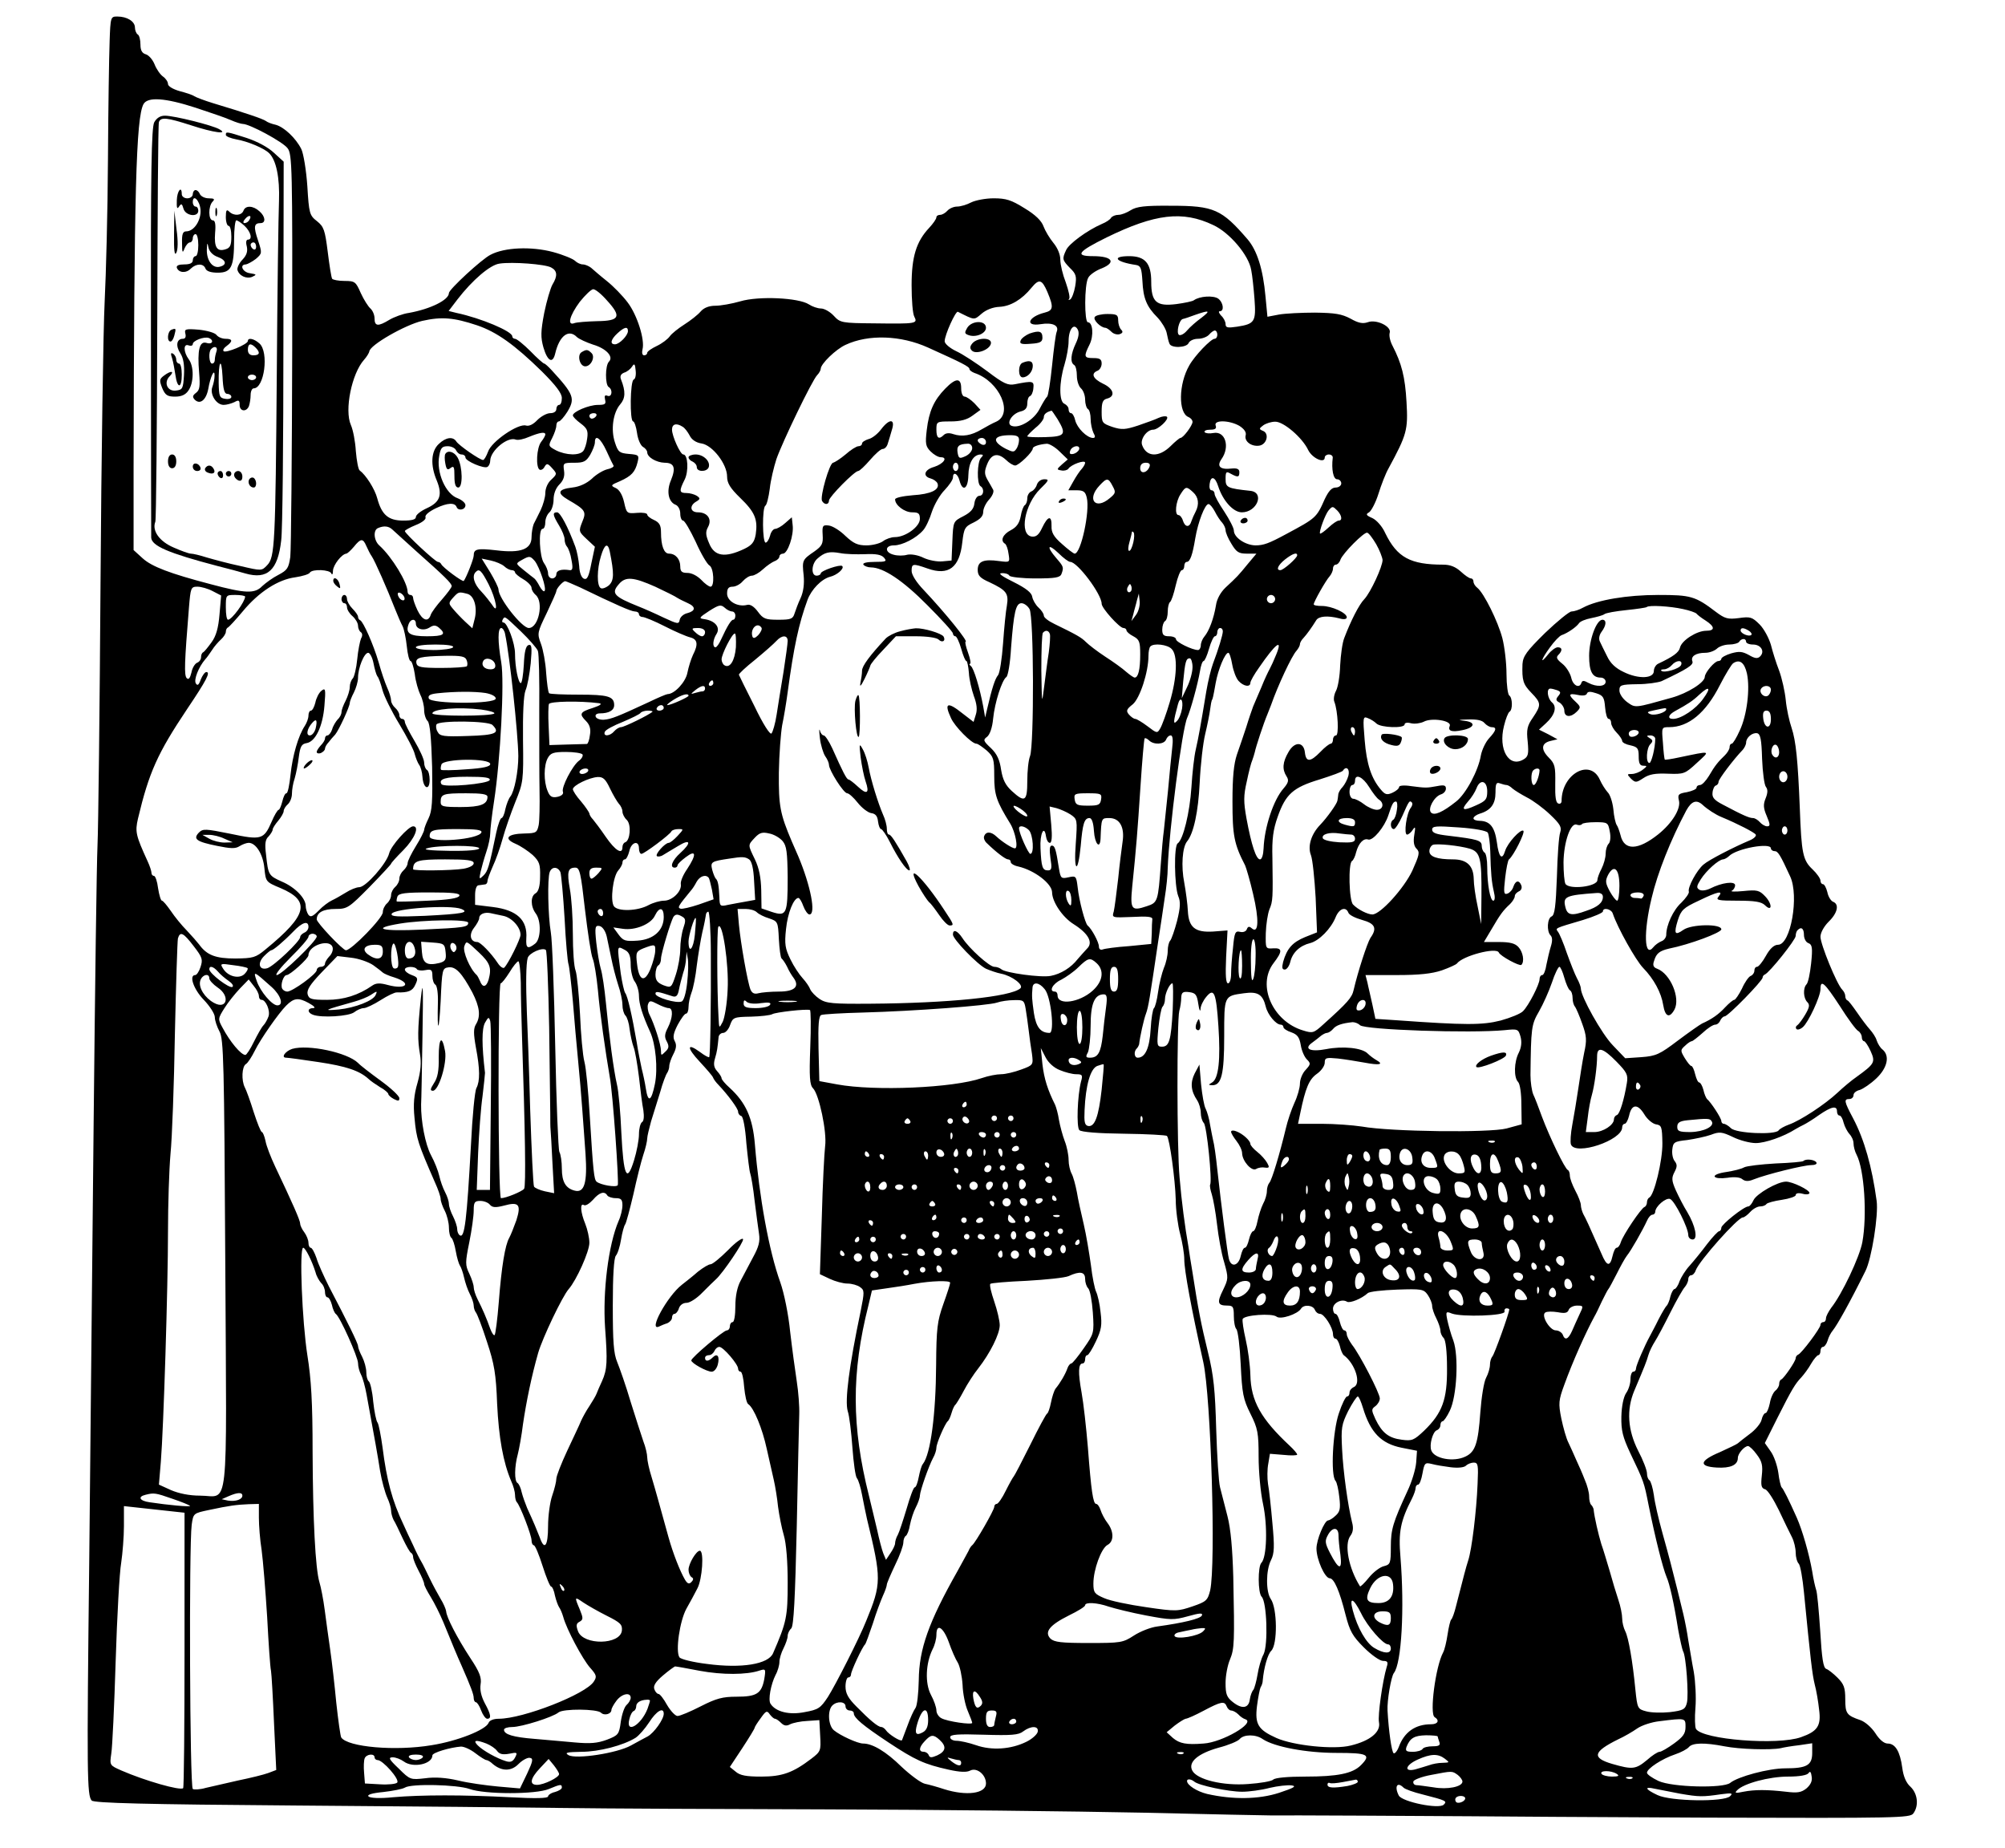 <svg xmlns="http://www.w3.org/2000/svg" version="1.0" width="970.667" height="894.667" viewBox="0 0 728 671"><path d="M39.8 15.2c-.2 5.1-.5 24.4-.6 42.8-.1 18.4-.7 41.6-1.2 51.5-.5 9.9-1.2 55.8-1.5 102-.3 46.2-.8 89.2-1.1 95.5-.3 6.3-.9 51.5-1.4 100.5-.5 48.9-1.2 120.7-1.6 159.5-.9 77.6-.8 84.9.9 86.7.9.9 19.2 1.4 74.2 1.8 40.2.3 84 .7 97.5.9 13.5.2 56.2.4 95 .5 38.8.1 90.5.7 115 1.2 24.5.6 45.4 1 46.5 1 3.2-.1 58.8.2 72.5.3 6.9.1 45.6.3 86 .5 69 .2 73.5.1 74.7-1.5 2.1-2.8 1.6-7.2-1-9.7-1.6-1.4-2.6-3.8-3-6.9-.8-5.9-2.5-8.8-5.3-8.8-1.3 0-3-1.4-4.5-3.8-1.4-2.1-3.7-4.1-5.4-4.7-5-1.7-5.5-2.4-5.5-7.6 0-4.2-.5-5.5-2.8-7.8-1.5-1.5-3.4-3-4.1-3.2-1.1-.4-1.6-3.8-2.2-13.9-.5-7.4-1.1-14.1-1.5-14.9-.3-.9-1-3.9-1.4-6.6-1.1-6.3-3.6-15-5.6-19.5-2.9-6.5-4.9-10.5-5.5-11-.3-.3-.9-2.7-1.2-5.3-.4-2.7-1.6-6.2-2.8-7.8l-2.1-3 4.6-9.2c5.2-10.3 6.4-12.3 8.7-14.7.9-1 2.5-3.1 3.5-4.9 1-1.7 2.2-3.1 2.6-3.1.4 0 .8-.7.8-1.5s.4-1.5.9-1.5 1.3-1 1.7-2.3c.3-1.2 1.2-2.9 1.9-3.7 1.6-2 6.1-10 11.8-21.5 2.3-4.5 4.8-20.4 4.1-25.5-1.7-12.5-4.5-22.3-8.5-29.9-3.3-6.2-3.5-7.1-1.4-7.1.8 0 1.5-.6 1.5-1.4 0-.8 1-1.6 2.3-1.9 1.2-.4 3.9-2.2 6-4.2 4-3.8 5-8.2 2.2-10.5-.8-.6-1.7-2.1-2.1-3.3-.3-1.1-1.5-2.9-2.5-4s-3.1-3.9-4.6-6.1c-1.6-2.3-3.1-4.3-3.5-4.4-.5-.2-.8-.9-.8-1.6 0-.7-.5-1.7-1.1-2.3-2-2-7.9-16.5-7.9-19.2 0-1.5 1.3-3.8 3-5.5 3.2-3.1 3.9-6.3 1.6-7.2-.8-.3-1.8-1.9-2.1-3.5-.4-1.6-1.1-2.9-1.6-2.9s-.9-.6-.9-1.3c0-.7-1.3-2.6-2.9-4.1-3.5-3.3-4-5.8-4.6-22.1-.7-17.5-1.4-24.5-3-29.3-.8-2.3-1.8-6.8-2.1-10-.3-3.1-1.4-8-2.4-10.7-1.1-2.8-2.4-7-3-9.4-.7-2.4-2.5-5.8-4.1-7.4-2.7-2.7-3.4-2.9-7.6-2.3-3.9.5-5 .2-8.2-2.2-7.6-5.8-9.2-6.2-21-6.2-11.3 0-22.1 1.8-27.3 4.6-1.4.8-3.3 1.4-4.2 1.4-.8 0-5.1 3.5-9.6 7.8-6.7 6.6-8 8.4-8.2 11.3-.2 5.9.2 7.3 3.2 10.4 3.6 3.7 3.7 4.4.6 9-2.1 3-2.4 4.4-1.9 8.8.4 4.4.2 5.4-1.5 6.4-5.3 3.2-9.3-3.6-7.1-12.2.6-2.5 1.5-4.8 2-5.1 1.2-.7 1.1-5.1-.1-5.9-.5-.3-1-3.9-1-7.8 0-4-.7-9.9-1.5-13-1.6-6.1-6.7-16.4-9.1-18.3-.8-.6-1.4-1.6-1.4-2.3 0-.6-.4-1.1-.9-1.1-.6 0-2.2-1.1-3.7-2.5-1.9-1.7-3.8-2.5-6.4-2.5-11.9 0-16.7-2.6-21-11.4-1.1-2.5-3.2-4.8-4.7-5.5-2.3-1-2.5-1.4-1.2-2.1.8-.5 2.4-3.5 3.4-6.7s2.6-7.4 3.7-9.3c6.6-12.2 7.1-13.9 6.5-24-.5-9.2-1.8-14.1-5.1-20.5-.9-1.7-1.3-3.7-1-4.7.7-2.3-4.9-5-8-3.8-1.8.6-3.4.3-6.2-1.3-3.2-1.7-5.6-2.1-12.9-2.2-4.9 0-10.9.3-13.1.7l-4.2.8-.7-7.3c-.9-10.1-3.1-16.8-6.5-20.8-9.4-10.9-12.2-12.2-27.7-12.2-9.7-.1-12.6.3-14.7 1.6-1.4.9-3.4 1.7-4.5 1.7s-2.3.5-2.7 1.1c-.3.6-1.8 1.6-3.3 2.2-5.3 2.3-12 7.2-13 9.5-1.5 3.2-1.4 3.6 1.4 6.5 2.2 2.1 2.5 3 1.9 6.6-.4 2.3-1.2 4.4-1.8 4.8-.6.3-.8.3-.4-.2.4-.4-.2-3-1.2-5.9-1.1-2.8-2-6.5-2-8.3 0-1.9-1-4.3-2.5-6.1-1.4-1.7-3-4.4-3.6-6-.7-2-2.9-4.2-6.9-6.6-4.8-3-6.7-3.6-11.2-3.6-2.9 0-6.6.7-8.2 1.5-1.5.8-3.8 1.5-5.1 1.5-1.2 0-2.8.7-3.5 1.5-.7.8-1.9 1.5-2.6 1.5-.8 0-1.4.4-1.4.9 0 .6-1.2 2.3-2.6 3.8-4.7 5-6.4 10.5-6.4 20.9 0 5.3.4 10.4 1 11.4 1.3 2.5.6 2.6-14.2 2.4-12.3-.1-12.7-.2-15.1-2.8-1.3-1.4-3.4-2.6-4.6-2.6-1.2 0-3.2-.7-4.4-1.5-3.7-2.4-18.2-3.1-24.9-1.1-3.1.9-7.2 1.6-9 1.6-2.3 0-4.2.7-5.4 2.1-1 1.2-3.7 3.3-5.9 4.7-2.2 1.4-4.6 3.3-5.3 4.3-.7 1-2.8 2.6-4.7 3.5-1.9.9-3.5 2-3.5 2.5s-.5.9-1.1.9c-.7 0-.9-.9-.6-2.2.9-3.4-1.9-12.4-5.4-17-1.8-2.4-5.2-5.9-7.6-7.8-2.4-1.9-4.9-4.1-5.7-4.8-.8-.6-2.1-1.2-3-1.2-.8 0-2.1-.6-2.8-1.3-.7-.7-4.3-2.2-8-3.2-7.9-2.1-17.6-1.7-22.7 1-3.2 1.6-15.1 12.6-15.1 13.9 0 2.5-6.7 5.8-14.5 7.2-2.2.3-5.4 1.5-7.1 2.5-4.1 2.5-5.4 2.4-5.4-.5 0-1.3-.7-2.9-1.5-3.6-.8-.7-2.4-3.2-3.5-5.6-1.8-4.1-2.1-4.4-5.9-4.4-2.2 0-4.2-.4-4.5-.8-.3-.5-1-4.9-1.6-9.8-1-7.9-1.4-9.1-3.9-11.1-2.7-2.1-2.9-2.8-3.5-12.7-.4-5.8-1.4-11.9-2.2-13.5-2-4-6.3-8-9.3-8.8-1.4-.3-3-.9-3.6-1.4-1-.7-7-2.8-19-6.4-3.3-1-6.4-2.2-7-2.6-.5-.4-2.9-1.2-5.2-1.8-2.5-.7-4.3-1.8-4.3-2.6s-.8-2-1.8-2.7c-1-.7-2.4-2.7-3.1-4.5-.7-1.7-2.1-3.3-3.2-3.6-1.3-.4-1.9-1.4-1.9-3.5 0-1.7-.4-3.4-1-3.7-.5-.3-1-1.5-1-2.5 0-2.2-2.8-4-6.4-4-2.4 0-2.5.1-2.8 9.2zM71 39.1c5.2 1.7 11 3.7 12.8 4.5 1.8.8 3.8 1.4 4.4 1.4 2.4 0 14.5 6.5 16.2 8.8 1.7 2.1 1.8 6.9 1.7 73-.1 38.9-.4 72.8-.7 75.4-.6 4.1-1.1 4.8-4.3 6.5-2 1-4.6 2.9-5.9 4.1-2.7 2.8-6 2.7-18.7-.7-14.9-3.9-21.4-6.4-24.7-9.4l-3.3-3v-29.6c.2-100.5.9-127.3 3.6-132.3 1.5-2.7 7.8-2.3 18.9 1.3zm369.5 42.6c5.9 2.7 12.9 10.9 13.8 16.3.4 1.9.9 6.7 1.2 10.6.6 8.2.1 9-6.3 10-3.4.5-4.2.4-4.2-.9 0-.9-.7-2.3-1.6-3.1-.8-.9-1.1-1.6-.5-1.6 1.7 0 1.3-3.2-.6-4.6-1.8-1.2-6.7-.9-8.8.6-.5.4-3.4 1-6.4 1.4-7.2.9-9.1-.7-9.1-8.1 0-6.7-2.2-9.3-8-9.3-6.6 0-5 2.1 2.5 3.2 1.7.3 2 1.2 2.3 5.8.3 6.3 1.5 9.3 5.5 13.3 1.5 1.6 3 4.1 3.3 5.5.3 1.5.7 3.3 1 3.9.5 1.8 6.3 1.6 7-.2.4-.8 1.8-1.5 3.4-1.5 1.5 0 3.3-.7 4-1.5.7-.8 1.6-1.5 2.1-1.5s.9.7.9 1.5-.4 1.5-1 1.5c-1.3 0-7.2 6.1-9.2 9.7-3.9 6.8-4 17.2-.3 18.7.8.3 1.5 1.1 1.5 1.8-.1 1.4-3.4 5.8-4.4 5.8-.3 0-1.9 1.3-3.6 3-4.2 4.1-8.7 4-10.3-.4-.8-2.1 1.7-5.6 4-5.6 1.8 0 5.9-3.8 5-4.7-.4-.3-1.7-.2-3 .4-1.2.6-4.6 1.8-7.5 2.8-4.6 1.5-5.9 1.6-9.3.5-3.7-1.3-3.9-1.5-3.9-5.5 0-3.4.4-4.4 2-4.8 3.1-.8 2.4-3.6-1.5-5.4-3.7-1.8-4.5-3.7-2-4.7.8-.3 1.5-1.5 1.5-2.6 0-1.6-.7-2-3-2-3.4 0-3.6-.5-1.4-4.9 1.6-3.2 1.2-8.1-.6-8.1-1.3 0-1.3-13.6.1-16.1.5-1.1 2.8-2.7 5-3.5 5.3-2.2 3.7-4.4-3.2-4.4-6.8 0-5.6-1.6 4.9-6.8 17.6-8.6 27.6-9.8 38.7-4.5zM200.1 97.1c2.3 1.2 2.4 3.1.5 6.2-.7 1.2-2.1 5.9-3 10.3-1.3 6.8-1.3 8.9-.3 12.5 1.5 5.1 3.4 6.1 4.3 2.2 1.5-6.4 4.9-9 7.9-5.9.8.7 3.4 1.9 5.8 2.7 4.8 1.4 7.6 4.4 5.8 6.2-1.4 1.4-1.4 8.4-.1 9.2 1.6 1 1.2 3.8-.4 3.2-1-.4-1.2 0-.9 1.4.4 1.6 0 1.9-2.6 1.9-3.3 0-9.1 2.5-9.1 3.8 0 .5 1.3 1.8 2.8 2.9 2.4 1.8 2.8 2.7 2.4 5.5-.2 1.8-.9 3.9-1.4 4.5-1.4 1.8-6.3 1.6-9.9-.2-2.8-1.5-2.9-1.6-1.4-4.5.8-1.6 1.5-3.6 1.5-4.5 0-.8.4-1.5.9-1.5s1.9-1.6 3.1-3.5c2.9-4.8 2.4-6.3-5.7-15.1-1.2-1.3-2.4-2.4-2.7-2.4-.3 0-2.6-2-5-4.5-2.5-2.5-5-4.5-5.6-4.5-.5 0-1-.4-1-.9 0-1.8-11.3-6.6-20.3-8.5l-2.8-.7 3.2-4.2c5.4-7 11.9-12.6 15.3-13 4.6-.7 16.5.2 18.7 1.4zm180.2 8.9c2.3 5.5 2.2 6.7-1 7.5-6 1.5-7.3 5.1-1.5 4.2 4.3-.7 6.8.4 5.9 2.7-.4.9-1.1 6.4-1.7 12.3-.6 5.9-1.4 11-1.8 11.3-.4.3-1.6 2.3-2.7 4.4-2 4-7.4 7.3-10.2 6.2-2.1-.8.1-4.4 3.2-5.2 1.8-.4 2.5-1.3 2.5-2.9 0-1.3.4-2.5 1-2.7.5-.2 1.1-1.4 1.2-2.8.3-2.7-.1-2.8-6.7-1.5-2.5.5-4.1-.2-10-4.7-3.9-2.9-8.9-6.2-11.3-7.3-2.3-1.1-4.2-2.7-4.2-3.6 0-2.3 4-11.1 4.8-10.7 6.2 3.1 5.8 3.1 8.6.7 1.6-1.4 4.1-2.4 6.5-2.5 4-.2 8.1-2.6 11.6-6.9 2.8-3.4 3.8-3.1 5.8 1.5zm-159.9 3.1c5.4 5.9 4.6 7.4-3.6 7.5-3.7.1-7.4.4-8.2.7-2.8 1.1-1.8-2.7 1.9-7.7 2-2.5 4.2-4.6 4.9-4.6.8 0 3 1.8 5 4.1zm215.8 6.3c-1.8 1.3-4.1 3.3-5.2 4.6-1 1.2-2.3 1.9-2.9 1.6-1.1-.7 0-5.5 1.4-5.8.6-.1 2.6-.8 4.5-1.5 5.2-1.8 5.7-1.6 2.2 1.1zm-263 2.7c7.1 2.4 13.6 7 23.6 16.8 5.1 5.1 7.2 7.9 7.2 9.6 0 1.4-.4 2.5-1 2.5-.5 0-1 .7-1 1.5 0 .9-.9 1.5-2.2 1.5-1.3 0-3.4 1.2-4.7 2.5-1.5 1.6-3 2.3-4.1 2-2.8-.9-12.6 5.8-13.8 9.5-.6 1.6-1.4 3-1.8 3-1.2 0-8.8-5.3-9.7-6.7-1.2-1.9-3.8-1.6-6.4.9-2.8 2.6-3.1 7.7-.7 13.3 2.1 5.2 1.2 7.8-3.6 10-2.2 1-4 2.4-4 3.2 0 .9-1.4 1.3-4.6 1.3-5.4 0-7.8-2.1-9.4-8-.9-3.5-4.2-8.6-6.4-10.2-.5-.3-1.1-3.5-1.4-7-.2-3.5-1-7.7-1.8-9.5-2.4-5.4.3-18.7 4.8-23.7 1-1.1 1.8-2.5 1.9-3 .1-2.3 13.1-9.7 19.2-11.1 7.1-1.6 11.5-1.2 19.9 1.6zm217.4 6.6c-1.8 3.8-2.1 6.9-.6 7.8.6.3 1 2.1 1 3.9 0 1.9.7 3.9 1.5 4.6.8.7 1.5 2.5 1.5 4.1 0 1.5.5 3.1 1 3.4.6.3 1 2 1 3.6 0 1.7.5 3.9 1 5 .8 1.4.7 1.9-.2 1.9-2.2-.1-5.7-3.6-6.4-6.4-.3-1.4-1-2.6-1.5-2.6s-.9-.6-.9-1.4c0-.8-.7-1.6-1.5-2-2-.7-2-7.7 0-14.2.8-2.7 1.5-6.5 1.5-8.5 0-4.3 1.9-6.8 3.3-4.3.6 1.1.4 2.8-.7 5.1zM228 120.2c0 1.6-3.1 4.8-4.7 4.8-1.9 0-1.6-1.7.9-4s3.8-2.6 3.8-.8zm109 6c12.4 5.6 15 6.9 15 7.8 0 .4.8 1 1.8 1.4 9.1 3 14.3 14.8 7.9 17.7-1.2.5-3.6 1.8-5.3 2.8-3.7 2.2-7 2.8-10.3 1.7-1.4-.5-2.7-.4-3.4.3-1.8 1.8-2.7 1.2-2.7-1.9 0-2.9.1-3 5.1-3 3.6 0 6-.6 8-2.1l2.9-2.1-2.2-2.4c-1.3-1.3-2.9-2.4-3.5-2.4-.8 0-1.3-1.3-1.3-3 0-3.9-1.9-3.9-5.8.1-4.1 4.2-5.9 8.2-6.7 15-.6 5-.4 6 1.4 7.8 1.2 1.2 2.8 2.1 3.7 2.1 2.7 0 1 2.4-2.4 3.5-3.6 1-4.3 3.4-1.3 4.2 1.1.3 2.2 1.1 2.5 1.8.9 2.3-2.4 3.9-9 4.3-3.6.3-6.4.9-6.4 1.5 0 2.1 3.4 4.7 6.2 4.7 2.3 0 2.8.4 2.8 2.4 0 2.8-5.2 6.6-9.1 6.6-1.3 0-3.3.7-4.3 1.5-1.1.8-3.8 1.5-6 1.5-3.2 0-4.7-.7-7.6-3.4-1.9-1.9-4.6-3.6-6-3.8-2.3-.3-2.5 0-2.3 3.4.2 3.2-.2 4-3 6-4.4 3-4.5 3.2-3.9 8.7.3 3.1-.1 6-1.1 8.2-.9 1.9-1.8 4.4-2.2 5.6-.6 2-1.3 2.3-5.9 2.3-4.6 0-5.5-.3-7.4-2.9-1.4-1.9-2.8-2.8-3.9-2.5-3.4.9-7.3-1.3-7.3-4.1 0-1.8.5-2.5 2-2.5 1.1 0 2.8-.9 3.7-2 1-1.1 2.4-2 3.3-2 .8 0 2.6-1 4-2.3 1.4-1.3 3.3-2.6 4.3-3 .9-.3 1.7-1.1 1.7-1.7 0-.5.6-1 1.3-1 1.7 0 4-6.7 3.5-10.4l-.3-2.8-2.4 2.1c-1.3 1.2-3 2.1-3.6 2.1-.7 0-1.6 1.1-1.9 2.5-.4 1.4-1.1 2.5-1.6 2.5-1.2 0-1.3-12.7-.1-13.4.5-.3 1.2-3.1 1.6-6.2.3-3 1.5-7.9 2.4-10.7 2.2-6.3 13-28.7 14.8-30.5.7-.7 1.3-1.8 1.3-2.3 0-1.8 5.5-7.1 9-8.7 8.3-3.9 20.1-3.5 30 1zm-106.9 11.6c-1.3.4-1.5 15.2-.2 15.2.4 0 1.1 1.9 1.4 4.2.3 2.3 1.3 4.5 2.1 5 .9.5 1.6 1.4 1.6 2 0 1.8 3.3 3.7 6.3 3.8 3.5 0 4.2 1.8 2.3 6.4-1.7 4-.9 7.9 1.8 8.9.9.4 1.6 1.8 1.6 3.2 0 1.4.5 2.5 1 2.5.6 0 2.6 3.5 4.6 7.7 1.9 4.3 4.2 8.2 5 8.6 1.6.9 1.9 7.7.4 7.7-.6 0-2.1-1.1-3.4-2.5-1.4-1.4-3.4-2.5-5-2.5-2 0-2.6-.5-2.6-2.3 0-2.7-1.7-4.7-4.1-4.7-1.8 0-2.9-2.8-2.9-7.8 0-2.5-.6-3.5-2.5-4.4-1.4-.6-2.5-1.5-2.5-2s-1.7-.8-3.7-.6c-3.7.3-3.8.2-4.7-3.9-.6-2.6-1.7-4.5-3-5.1-2-.9-1.9-1.1 1.5-2.5 4.2-1.9 5.5-3.3 6.4-6.9.6-2.5.5-2.7-3.2-3-3.4-.3-3.9-.7-5-4.1-1.6-4.7-.7-10.9 1.9-13.9 1.9-2.2 2-4.7.3-9-.5-1.2-.1-2 1.1-2.5 1.1-.3 2.4-1.4 2.9-2.2.8-1.3 1.1-1 1.3 1.4.2 1.6-.1 3.1-.7 3.3zM384 152.2c3.3 5.5 2.8 6.3-4.5 6.5-3.6.1-6.5 0-6.5-.3s1.4-1.7 3-3.1c1.7-1.3 3-3.1 3-3.8 0-1.1.9-1.9 2.8-2.4.1-.1 1.1 1.4 2.2 3.1zM216.5 151c-.3.5-1 1-1.6 1-.5 0-.9-.5-.9-1 0-.6.7-1 1.6-1 .8 0 1.2.4.9 1zm233.5 3.6c1.7 1.1 2.6 2.3 2.3 3.4-.6 2.2 2 4.2 4.9 3.8 2.8-.4 3.8-4.5 1.3-5.4-1.4-.6-1.4-.8.2-2 1-.7 2.9-1.3 4.3-1.3 3-.1 9.9 5.8 12 10.3 1.5 3 6 5 6 2.7 0-.6.7-1.1 1.5-1.1.9 0 1.5.6 1.4 1.2-.5 4.2.2 7.8 1.6 7.8.8 0 1.5.7 1.5 1.5s-.9 1.5-2 1.5c-1.5 0-2.6 1.3-4 4.2-3 6.8-3.2 6.9-14 12.7-6.3 3.4-8.2 4.1-11.2 4.1-3.7-.1-7.8-2.9-7.8-5.4 0-.9-1.6-4-3.5-6.9-1.9-2.8-3.5-5.7-3.5-6.4 0-.7-.5-1.3-1.1-1.3-.6 0-.9-1-.7-2.3.4-3.1 2-2.7 3.1.8 1.7 5.3 5.5 9.5 8.6 9.5 5.5 0 8.4-7.2 3.1-7.8-8.4-.9-9-1.2-9-4.3 0-2.6.2-2.9 1.9-1.9 2.6 1.4 3.1 1.3 3.1-.6 0-1.1-.8-1.5-2.8-1.3-4.2.5-5.5-.8-3.7-3.4 3.2-4.5 1.4-10.3-2.9-9.5-1.5.3-2.9.1-3.2-.3-.3-.5.6-.9 2-.9 1.8 0 2.4-.4 2-1.5-.8-2.1 4.9-2 8.6.1zm-202.2.3c.8.4 1.9 1.9 2.6 3.2.7 1.5 2.3 2.6 4.3 2.9 4 .6 9.3 7.5 9.3 12 0 2.4 1.1 4.2 4.8 7.8 5.3 5.1 6.4 7.8 5.6 13.2-.5 2.8-1.3 3.9-4.2 5.3-7 3.3-10.8 2.7-12.7-2-1.3-3-1.4-4.2-.4-6 1.5-2.8-.2-5.3-3.7-5.3-2.8 0-3.2-2.4-.6-3.9 1.5-.9 1.5-1.2.2-2.1-.8-.5-2.5-1-3.7-1-2.7 0-2.8-.7-.7-4.9 1.5-3 1.2-9.1-.5-9.1-1.1 0-4.1-6.7-4.1-9 0-2.1 1.6-2.5 3.8-1.1zm-49.8 2.8c0 .5-.7 1.7-1.5 2.7-1.7 2.2-2 9.2-.6 10.1.6.3 1.4-.2 1.8-1 .8-1.4 1.2-1.3 2.8.5 1.8 2 1.8 2.1-.3 4.1-1.3 1.1-2.2 3.2-2.2 4.9 0 1.5-.8 4.3-1.7 6.2-.9 1.8-2 4.1-2.5 5-.4 1-.8 3.2-.8 4.8 0 4.4-3.9 5.9-12.7 4.8-7.1-.8-8.3-.5-8.3 1.9 0 1.2-2.6 7.8-3.6 9.2-.4.5-7.8-5-8.2-6.1-.2-.4-.7-.8-1.2-.8-.9 0-12-10.3-12-11.2 0-.3 1.8-1.3 4-2.2 2.3-.9 3.8-2.1 3.5-2.8-.3-.8 1.3-2.1 3.8-3.3 4.2-2 6.9-2.1 7.5-.4.6 1.5 3.2 1 3.2-.7 0-.8-1.3-1.9-2.8-2.5-4.4-1.5-7.9-9.5-6.7-15.5.5-2.8 1-3.4 3.1-3.4 1.3 0 2.7.7 3 1.5.4.8 1.2 1.5 2 1.5s1.4.5 1.4 1.1c0 1.3 6.8 4.2 8 3.4.6-.4 1-1.4 1-2.3.1-3.6 6.3-8.8 9.3-7.6.8.3 3-.2 4.8-1 3.9-1.6 5.9-1.9 5.9-.9zm172 2c0 1-.4 2.5-1 3.3-.8 1.2-1.2 1.2-3.7 0-5.4-2.8-4.8-5 1.5-5 2.4 0 3.2.4 3.2 1.7zm-149.8 4c1.2 2.7 2.4 5.1 2.6 5.4.1.4-.9 1-2.4 1.3-1.5.4-4 1.9-5.5 3.4-1.9 1.7-4.4 2.9-7.1 3.2-5.2.6-5.7 2-1.6 4.4 6.4 3.7 6.8 4.3 5.2 8.1-1.3 3.3-1.3 3.5 1.6 6.2l3 2.8-1.3 6.1c-.9 4.7-1.5 6-2.7 5.5-.9-.4-1.6-2.2-1.7-4.6-.2-2.2-.8-5.4-1.4-7-2.7-7.3-5.5-12.5-6.6-12.5-1.8 0-1.6 1 .7 4.8 1.1 1.8 2 4 2 5s.4 2.2.9 2.7c.5.6 1.3 2.7 1.6 4.8.6 3 .4 3.8-.6 3.7-3.1-.5-4.9.1-4.9 1.5 0 .8-.7 1.5-1.5 1.5s-1.5-.8-1.5-1.8-.7-2.7-1.5-3.8c-1.6-2.2-2.1-12.4-.5-12.4.6 0 1-1.1 1-2.4 0-1.3.7-2.9 1.5-3.6.8-.7 1.5-2.8 1.5-4.6 0-2.1.8-4.2 2.1-5.5 1.5-1.5 2-3 1.7-5-.4-2.8-.3-2.9 3.7-2.9 3.4 0 4.3-.4 5.8-2.9.9-1.6 1.7-3.6 1.7-4.5 0-3.1 2.1-1.5 4.2 3.1zm137.8-3.2c0 .9-.6 1.2-1.5.9-.8-.4-1.5-1-1.5-1.5s.7-.9 1.5-.9 1.5.7 1.5 1.5zm-5 2.2c0 1-1.1 2.3-2.4 2.9-2.2 1-2.5.9-2.9-1.2-.4-2.4.4-3.2 3.6-3.3 1-.1 1.7.6 1.7 1.6zm31.7 1.2 3 2.9-2.1 1.8c-2 1.8-2 1.9-.2 2.2 1 .2 2.1-.1 2.5-.6.9-1.5 6.1-3.4 6.1-2.2 0 .5-.6 1.5-1.2 2.2-.7.7-2.1 2.8-3.1 4.6l-1.8 3.2h3c2.5 0 3.2.5 3.7 2.7 1.2 4.8-2.1 20.3-4.4 20.3-.4 0-2.5-1.6-4.6-3.5-3-2.6-3.9-4.2-3.8-6.5.1-4-1.3-3.8-3.4.6-1.2 2.6-2.2 3.4-3.8 3.2-4.6-.7-2.6-11.7 3.1-17.3 3.2-3.1 3.3-3.5 1.5-3.5-1.2 0-2.3.8-2.7 1.9-.3 1.1-1.2 2.2-2 2.5-.8.3-1.5 1.4-1.5 2.5s-.4 2.2-.9 2.5c-.5.3-1.2 2.2-1.5 4.1-.5 2.5-1.5 3.9-3.6 5-2.9 1.5-3.9 3.8-2.1 4.9.5.3 1.1 2 1.3 3.7.5 3.1.5 3.1-3.4 2.6-5.7-.8-7.8.1-7.8 3.2 0 2.1.9 3 4.3 4.5 6.1 2.9 7 4 6.3 8.4-.4 2-1 8.2-1.4 13.8-.4 5.6-1.2 10.7-1.8 11.5-1.1 1.3-2.2 4.6-4 12.4l-.7 3-.7-4c-1.2-6.5-3.4-13.9-4.5-14.7-.5-.4-.7-.8-.3-.8.4 0 .1-1.8-.7-4-.8-2.2-1.2-4-.9-4 1.1 0-7.2-10.3-15.3-18.9-2.5-2.6-4.3-5.4-4.3-6.8 0-2.7.4-2.8 5.8-.9 7.6 2.7 11.6-.3 12.6-9.5.6-5.1.9-5.7 4.1-7.2 2.4-1.2 3.5-2.3 3.5-3.9 0-1.2 1-3.2 2.1-4.4 1.2-1.3 1.9-2.9 1.5-3.6-.4-.7-1.3-2.4-2.1-3.7-1.1-2-1.1-3-.1-5.5 1.5-3.8 3.8-4.4 6.8-1.7 1.2 1.2 2.7 2.1 3.4 2.1 1.3 0 6.4-4.9 6.4-6.2 0-.7 2.4-1.5 5.1-1.7.9 0 3 1.2 4.6 2.8zm7.1-.7c-.3.7-1.2 1.4-2.1 1.6-1.2.2-1.5-.1-1.1-1.2.7-1.9 3.8-2.2 3.2-.4zm-35.6 3c-1.4 1.4-1.6 9.4-.2 10.3 1.5.9 1.2 3.5-.4 3.5-.8 0-1.6 1.2-1.8 2.7-.2 2-1.3 3.3-4 4.7-3.7 1.9-3.7 1.9-4 9l-.3 7.1-3.3.3c-1.9.2-5-.4-6.9-1.3-2-1-4.5-1.4-5.9-1.1-1.3.4-3.5.4-4.9 0-3.3-.8-3.3-3.4.1-3.4 3 0 8.1-2.6 10.6-5.5 1-1.1 2.4-4.2 3.2-6.8.9-2.6 2.9-6.1 4.6-7.8 1.6-1.7 3-3.7 3-4.5 0-2.3 1.7-1.6 2.4 1.1 1.1 4.2 3.1 3 3.2-1.9.1-4.6 1.8-7.5 4.4-7.6 1.1 0 1.1.3.2 1.2zm-8.2 3.3c0 .8-.4 1.5-1 1.5-.5 0-1-.7-1-1.5s.5-1.5 1-1.5c.6 0 1 .7 1 1.5zm69.4-.1c-.9 2.4-3.4 2.8-3.4.6 0-1.3.7-2 2-2s1.7.5 1.4 1.4zm-13.4 7.1c1.2 2.2 1.1 2.6-1.1 4.4-5.2 4.4-8.4.4-3.7-4.6 2.7-2.9 3.2-2.9 4.8.2zm29.2 2.2c2 1.8 2.3 4.4.9 7.1-.5.9-1.2 2.5-1.5 3.4-.7 2.4-2.3 2.3-3.1-.2-.3-1.1-1.1-2-1.6-2-1.5 0-1-4.9.7-7.5 1.9-3 2.2-3 4.6-.8zm7.9 7c.8 1.6 2 3.4 2.7 4.1.6.7 1.2 2 1.2 2.7 0 .8.9 3 2.1 4.9 1.8 3 2.6 3.6 5.6 3.6h3.5l-3.1 3.7c-3.5 4.3-3.9 4.7-8.1 8.6-1.8 1.7-3.2 4.2-3.5 6.5-.8 4.8-2.5 9.3-4.2 11.3-.7.8-1.3 2.3-1.3 3.2 0 .9-.5 1.7-1 1.7-2.1 0-8-2.9-8-3.9 0-.6-1.1-1.1-2.5-1.1-2 0-2.5-.5-2.5-2.4 0-1.4.5-2.8 1-3.1.6-.3 1-1.9 1-3.5s.4-3.1.8-3.4c.5-.3 1.4-3 2.1-6.1.7-3 1.7-5.5 2.2-5.5.5 0 .9-.7.9-1.5s.4-1.5.9-1.5c1.2 0 2.1-2.5 3.1-8.6 1-5.9 3.5-12.4 4.8-12.4.5 0 1.5 1.2 2.3 2.7zm44.5-.3c1.6 1.7 1.9 3.6.5 3.6-.6 0-2.2 1.1-3.7 2.5s-2.9 2.4-3.1 2.2c-.5-.5 1.9-7 3.1-8.4 1.4-1.6 1.5-1.6 3.2.1zm-343.2 6.8c.8.7 4.6 4.2 8.6 7.8 10.6 9.4 13 11.8 13 12.8 0 .5-1.6 2.6-3.5 4.8-1.9 2.1-3.8 4.7-4.1 5.6-.9 2.8-3 2.1-4.8-1.6-.9-1.9-1.6-3.9-1.6-4.5 0-.6-.4-1.1-1-1.1-.5 0-1-.5-1-1.1 0-3.4-5.7-12.7-10.2-16.8-2.1-1.8-2.4-5.7-.5-6.4 2.1-.9 3.8-.7 5.1.5zm269.1 4.7c-.4 1.7-1 3.1-1.5 3.1s-.4-1.5.1-3.2c.5-1.8.9-3.5.9-3.7 0-.2.3-.2.6.2.3.3.3 1.9-.1 3.6zm88.2.7c1.2 2.1 2.2 4.7 2.3 5.7 0 2.4-4.3 11.7-6.6 14.2-1.9 1.9-4.9 7.8-7.3 14.1-.7 1.7-1.3 6.2-1.5 10-.1 3.8-.8 7.9-1.5 9.2-.7 1.3-1 3.1-.6 4 1.3 3.4 1.7 12.2.6 12.2-.6 0-1.1.7-1.1 1.5s-.4 1.5-.8 1.5c-.5 0-2.2 1.3-3.8 3-3.6 3.7-5.2 3.8-5.6.2-.4-4-3.8-4.1-6-.1-2.1 3.6-2.3 6.2-.7 8.7 1 1.5.7 2.4-1.1 4.5-3.6 4.1-6.9 14-7.2 21.7-.1 2.3-.6 4-1.3 4-1.4 0-3.1-5.1-4.9-14.8-1.1-6.1-1.1-8.3.1-13.5.7-3.4 1.6-6.9 2-7.7.3-.8.7-2.1.9-2.9.4-2 3.2-10.5 4.6-13.8.6-1.5 1.2-3 1.3-3.3 2.4-6.9 7.5-17.9 9.3-19.8.6-.7 1.2-1.8 1.2-2.3 0-.6.6-1.6 1.3-2.3 1.2-1.3 3-3.8 4.6-6.4.9-1.5 4.1-1.8 8.4-.7 1.7.5 2.7.3 2.7-.4 0-1.6-5.5-4.1-9-4.1-1.6 0-3-.2-3-.6 0-.9 4.4-8.7 5.8-10.2.6-.7 1.2-2 1.2-2.8 0-.8.5-1.4 1-1.4.6 0 1.4-.8 1.7-1.8.9-2.4 8.6-10.1 9.7-9.8.6.1 2 2 3.3 4.2zm-366.7.6c.6 1.3 1.4 3 2 3.8 1.1 1.6 5.6 11.8 8.4 19 1 2.5 2.2 5.3 2.8 6.4.5 1 1.2 4.3 1.5 7.2.3 3 .9 5.4 1.4 5.4.4 0 1.1 2.1 1.5 4.7.3 2.7 1.3 6 2 7.5.8 1.5 1.4 4 1.4 5.6 0 1.5.6 3.4 1.3 4 .8.9 1.3 6.1 1.6 16.7.2 12.6 0 15.9-1.3 18.6-.9 1.8-1.6 3.7-1.6 4.2s-1.3 3.2-3 5.9c-1.6 2.6-3 5.4-3 6.2 0 .7-.7 1.9-1.5 2.6-.8.7-1.5 2-1.5 3s-.7 2.3-1.5 3c-.8.7-1.5 2-1.5 3s-.7 2.3-1.5 3c-.8.7-1.5 2.1-1.5 3.2 0 2.1-11.4 13.8-13.4 13.8-1.1 0-10.6-10-10.6-11.2 0-2.5 2.3-3.8 6.9-3.8 4.2 0 4.8-.4 12.3-8 4.3-4.4 7.8-8.2 7.8-8.4 0-.3 2-2.5 4.5-5 4.1-4.2 5.9-8.6 3.5-8.6-1.7 0-8 7-8.7 9.8-.9 3.7-8.4 12.2-10.8 12.3-1.1 0-3.3.9-5 2-1.6 1-3.9 2.3-5 2.8s-3.3 2.1-4.8 3.7c-2.3 2.3-3 2.5-3.8 1.4-.5-.8-.9-2.2-.9-3.1 0-2.8-3.9-6.8-8.6-8.8-4.9-2.2-5-2.4-5.8-9.8-.5-3.9-.3-5.5.9-6.6.8-.9 1.5-2 1.5-2.5s.9-1.9 2-3.2c1.1-1.3 2-2.9 2-3.5 0-.7.7-1.8 1.5-2.5s1.5-2.4 1.5-3.8.4-3.9 1-5.6c.5-1.7 1.2-5.2 1.5-7.8.5-3.8 1-4.7 2.8-5 3.2-.5 5.9-6 6.5-13.6.5-6 .4-6.6-1.1-5.4-.9.7-1.9 2.7-2.2 4.3-.4 1.6-1.1 2.9-1.6 2.9s-.9.8-.9 1.8-.6 2.6-1.3 3.7c-2.4 3.6-4.5 10.9-5.2 17.7-.4 3.8-1 6.8-1.5 6.8s-1.1 1.3-1.5 3c-.4 1.6-1 3-1.3 3-.4 0-1.6 2-2.6 4.4-2.8 6.4-3.7 6.7-15 4.3-9-1.8-9.9-1.9-11.4-.4-2.2 2.3-.9 3.3 6.6 4.8 4.9 1 6.7 1.1 8.2.1 1.1-.7 2.6-1.2 3.3-1.2 2.6 0 5.2 4.1 5.7 9.2.5 4.9.5 5 5.8 7.2 11.1 4.7 9.9 9.8-5.4 22.3-3.6 3-4.5 3.2-10.9 3.3-7.2 0-10.4-1.2-13.2-5.1-.7-.9-2.7-3.2-4.5-5.1-1.8-1.8-4.4-5-5.8-7.1-1.4-2-2.8-3.7-3.2-3.7-.4 0-1-2-1.4-4.5-.3-2.5-1-4.5-1.5-4.5s-.9-.5-.9-1.1c0-.6-.6-2.5-1.4-4.2-4.3-9.4-4.6-10.7-3.5-15.5 4-16.8 7.1-23.7 17.8-39.7 7.2-10.7 8.6-13.5 7-13.5-.5 0-1.4 1.2-2 2.7-.7 2-1.2 2.4-1.8 1.4-.8-1.3 1-5.9 3.4-8.7.6-.6 1.7-2.2 2.5-3.4.8-1.3 2.3-3 3.3-3.9.9-.8 1.7-2.1 1.7-2.7 0-.7.3-1.4.8-1.6.4-.2 2.8-2.8 5.4-5.9 5.8-7 12.8-11.5 19-12.3 2.6-.4 5-1.1 5.3-1.7.9-1.4 7.3-1.1 7.8.3.3.7.6.3.6-1 .1-2.1 3.2-6.1 4.9-6.2.4-.1 1.6-1.2 2.7-2.5 2.5-3.1 3.3-3.1 4.5-.3zm88.4 2c1.6 8 1.6 10.5-.3 12.3-1.1.9-2.5 1.4-3 1-1.4-.8-1.4-6.8.1-11.6 1.3-4.4 2.5-5 3.2-1.7zm167.2 3.8c2.6 0 11.4 11.7 11.4 15.2 0 1.6 6.5 8.8 7.9 8.8.6 0 1.1.4 1.1.8 0 .5 1.1 1.5 2.5 2.2 2.2 1.2 2.5 2 2.5 6.6 0 5.4-.7 8.4-2 8.4-.4 0-1.8-1-3.1-2.1-1.3-1.2-4.8-3.7-7.6-5.5-2.9-1.9-6-4.3-7-5.3-1.7-1.7-3.3-2.6-11.5-6.6-2.1-1-3.8-2.3-3.8-3 0-.7-.9-2-1.9-2.9-1.1-1-2.1-2.8-2.3-3.9-.2-1.5-2.2-3.1-6.8-5.4-4.3-2.1-5.7-3.2-4.3-3.2 1.2-.1 2.5.3 2.8.9.3.5 4.6 1 9.5 1 7.1 0 8.9-.3 9.4-1.6.9-2.4.8-2.7-1.9-5.8-3.6-4.2-3.1-5.5.8-1.8 1.8 1.8 3.7 3.2 4.3 3.2zm-74.5-2.8c4-.2 6 .2 6.9 1.3 1.1 1.3.7 1.5-3.4 1.5-2.9 0-4.5.4-4.1 1 .3.5 1.6 1 2.7 1 4.5 0 11.6 4.7 20.5 13.7 5.1 5.1 9.3 9.7 9.3 10.3 0 .5.4 1 .9 1 .4 0 1.4 2 2.1 4.5.7 2.5 1.5 4.5 1.9 4.5.3 0 .7 1.9.9 4.3.1 2.3 1 6.1 1.8 8.4 1.1 2.9 1.3 5 .7 6.8l-.8 2.6-3.9-3c-5.6-4.5-6.9-4-4.3 1.6 1.3 3 7.5 9.3 9.2 9.3.6 0 2.2 1.2 3.8 2.5 2.4 2.2 2.7 3 2.7 9.2 0 6.9.8 9.2 5.8 17.3 1.9 3.1 3 9 1.7 9-1 0-4.8-2.5-6.7-4.3-2-1.9-3.9-1.9-4.5 0-.2.6.2 1.7 1 2.4 3.4 3.3 6.8 5.9 7.7 5.9.6 0 1 .4 1 1 0 .5 1.2 1.3 2.8 1.6 5.9 1.4 12.1 6.2 12.2 9.3 0 3.5 3.8 9.1 7.8 11.6 5.4 3.4 7.2 6.7 4.9 8.9-.8.9-2.4 2.6-3.4 3.8-2.4 3.1-6.1 5.4-9.8 6.1-3.5.7-16.5-1.1-17.9-2.4-.6-.5-1.7-.9-2.6-.9-1.7 0-9.1-6.6-11.6-10.5-1.8-2.7-3.4-3.3-3.4-1.2 0 1.7 8.9 10.9 12 12.4 1.4.6 3.9 1.5 5.5 1.8 4 .8 8.3 4.1 7 5.3-3.4 3.1-26.1 5.4-54.5 5.6-13.5.1-16-.1-18.4-1.7-1.5-1-3-2.6-3.4-3.5-.3-.9-1.6-2.8-2.8-4.1-1.2-1.3-3.2-4.3-4.4-6.8-1.9-3.9-2.2-5.5-1.6-11 .6-5.9 2.8-11.3 4.5-11.3.4 0 1.2 1.3 1.8 3 .6 1.6 1.6 3 2.2 3 2.5 0 .4-10.5-4-21-.6-1.4-1.7-3.9-2.4-5.5-4.3-10.1-4.8-13-4.7-25 .1-6.6.7-14.3 1.2-17.2.6-2.8 1.5-8.2 2-12 2.2-16.3 4-24.8 7.2-33.5 1.4-3.8 5.1-7.6 8.2-8.4 2.5-.6 5.3-3 4.4-3.9-.7-.7-7.8 1.7-7.8 2.7 0 .4-.7.8-1.5.8-2.1 0-1.9-4.3.3-6.2 2.6-2.3 4.3-2.7 8.2-2 1.9.4 6 .5 9.1.4zm156.9.4c0 1-5 5.4-6.1 5.4-1.7 0-.9-1.8 1.7-3.9 2.7-2.1 4.4-2.7 4.4-1.5zm-276.8 2.1c1.7 2.2 4.4 10.1 3.5 10.9-.3.3-1.1-.5-1.8-1.8-.6-1.2-1.5-2.5-1.9-2.8-.4-.3-2.1-1.6-3.8-3-3-2.4-3-2.4-.9-3.6 3-1.7 3.2-1.6 4.9.3zm-11.1 1.9c.8.8 2.1 1.4 2.7 1.4.7 0 1.2.4 1.2.8s1.4 1.6 3 2.5c1.7 1 3 2.4 3 3.1 0 .8.7 1.9 1.5 2.6 3 2.5 1.1 12-2.5 12-2.5 0-11-10.8-11-14 0-.7-1.4-3.5-3-6.2l-3.1-5 3.3.7c1.8.4 4 1.3 4.9 2.1zm-5.7 6.5c2.7 5.3 3.8 11.5 1.3 7.5-.7-1-2.4-3.2-3.9-4.8-2.7-2.7-3.5-5.7-2.1-7.1 1.3-1.4 2.1-.6 4.7 4.4zm60.5.9c3.6 1.7 7.3 3.5 8.1 4.1.8.5 2.5 1.3 3.8 1.9 2.9 1.3 2.8 2.8-.2 3.6-1.4.3-2.6 1.4-2.8 2.4-.3 1.7-.7 1.6-5.9-.8-3.1-1.5-7.2-3.3-9-4-9-3.6-10.1-4.8-7.2-8.1 2.4-2.9 5.3-2.6 13.2.9zm-27.2.3c12.8 6.2 18.5 8.7 19.8 8.7.8 0 1.5.4 1.5 1 0 .5.6 1 1.3 1 .7 0 4.4 1.5 8.1 3.4 3.7 1.9 7.9 3.7 9.2 4 2.7.7 3 2.5 1 6.4-.7 1.5-1.6 4.4-2 6.4-.6 3.4-4.7 7.8-7.2 7.8-.4 0-3.5 1.3-6.8 2.9-11.4 5.3-13.7 6.2-16.3 6.4-1.4.1-2.8-.4-3-1.1-.3-.7.4-1.2 1.5-1.2 3.3 0 5.2-1.1 5.2-3 0-3.2-2.3-3.8-12.8-3.8-5.6 0-10.5-.2-10.8-.5-.4-.3-.8-3.7-1.1-7.4-.2-3.7-1.1-8.5-1.9-10.6-1.4-3.7-1.3-4.1 2.1-11.1 1.9-4 3.5-7.6 3.5-8 0-.9 2.3-3.5 3.2-3.6.3 0 2.8 1.1 5.5 2.3zm199.9 1.4c-1 1-1.9-.5-1-1.8.6-1.1.8-1.1 1.2 0 .2.7.1 1.5-.2 1.8zm-333.4-.1 3.1 1.6-.6 6.9c-.4 4.8-1.2 7.8-2.9 10.1-1.3 1.8-2.6 3.4-3 3.6-.5.2-.8 1-.8 1.8s-.6 1.7-1.4 2c-.8.3-1.8 1.9-2.1 3.6-.5 2-1 2.7-1.7 2-1-1-.8-5.8.8-25.5.6-7.3.7-7.7 3.1-7.7 1.3 0 3.8.7 5.5 1.6zm69.6 2.2c.6 1.8-1.5 1.4-2.2-.4-.4-1-.1-1.4.6-1.2.6.2 1.4 1 1.6 1.6zm22.9-1.2c2.6.7 3.8 5.3 2.5 9.7l-.7 2.8-2.5-2.3c-1.4-1.3-3.4-3.4-4.4-4.6-1.8-2.1-1.8-2.3-.1-4.2 2-2.2 2.1-2.2 5.2-1.4zm-80.7 1c0 1.8-4.8 8.4-6.2 8.4-.5 0-.8-2-.8-4.5 0-4.5 0-4.5 3.5-4.5 1.9 0 3.5.3 3.5.6zm323.5 6.6-1.7 2.3.7-2.5c.3-1.4 1-3.6 1.3-5l.7-2.5.3 2.7c.2 1.5-.4 3.8-1.3 5zm50.5-5.7c0 .8-.7 1.5-1.5 1.5s-1.5-.7-1.5-1.5.7-1.5 1.5-1.5 1.5.7 1.5 1.5zM265.8 222c.7 0 1.2.7 1.2 1.5s-.3 1.5-.8 1.5c-.7 0-2.1 2.2-4.4 7.2-.7 1.6-1.6 2.8-2 2.8-1.2 0-1-2.8.4-4.9 1.4-2.3-.5-4.7-4.3-5.3-2.3-.3-2.2-.5 1.6-3 3.5-2.2 4.2-2.4 5.6-1.2.8.8 2.1 1.4 2.7 1.4zm108-.9c1.6 2.5 1.7 49.3.2 53.4-.6 1.5-1 5.5-1 9.1 0 7.4-.9 7.9-5.6 3.6-2.3-2.1-3.3-4.1-3.9-7.7-.5-3.6-1.5-5.8-3.7-7.9-2.8-2.6-2.9-3-1.4-4.1 1-.8 1.9-3.3 2.2-6.6.6-5.9 3.2-14 4.8-15.1.6-.4 1.4-5.1 1.7-10.5 1-13 1.7-16.3 3.8-16.3.9 0 2.2.9 2.9 2.1zm237.2 0c2.4.5 4.7 1.3 5 1.7.3.4 1.7 1.5 3.3 2.5 3.4 2.2 3.5 3.7.2 3.7-3.4 0-8.9 3.5-9.5 6.1-.4 1.8-2.5 3.3-8 5.9-.8.4-1.5 1.6-1.5 2.6 0 2.8-5.6 3-10.9.4-3-1.4-4.9-3.2-6.1-5.8-1-2-2.2-4.4-2.6-5.3-.5-1-.2-2.4.6-3.5 1.8-2.4 1.9-4.4.3-4.4-2.2.1-4.8 7.3-4.8 13.1 0 5.7 1.2 7.9 4.2 7.9 1 0 1.8.7 1.8 1.5 0 1.8-3.3 2-6.3.4-1.6-.9-2.2-.9-2.5 0-.7 2.2-3.1 1-3.7-1.9-.4-1.6-1.8-3.9-3.2-5-2-1.6-2.4-2.3-1.5-3.2 1.6-1.6 1.5-2.8-.2-2.8-.8 0-2.4 1.2-3.5 2.6-3.1 3.9-2.6 1.9.7-2.6 1.5-2.1 3.4-4.1 4.2-4.4 2.3-.8 5.4-3 6.3-4.3.4-.7 2.4-1.5 4.5-1.9 2-.4 4.2-1 4.7-1.4.6-.5 4.2-1.1 8-1.5 3.9-.4 7.2-.9 7.4-1.1.8-.8 8.6-.3 13.1.7zm-421.9 8.1c3 2.9 5.8 6.1 6.2 7.1.4 1 .6 10.7.5 21.5 0 10.8 0 24 .1 29.2.1 5.2 0 10.8-.3 12.5-.6 2.8-.9 3-5.1 3.1-6.2.1-7.8 1.8-3.4 3.7 1.9.8 4.7 2.7 6.3 4.1 2.5 2.4 2.8 3.4 2.7 7.9 0 3.4-.6 5.4-1.6 6-1.9 1-1.9 4.7 0 7.3 2.1 2.7 1.9 9.4-.2 11-2.7 2.1-3.4 1.7-3.2-1.9.5-6.7-3.4-10.3-12.1-11.4l-6.5-.8V325c0-2.1.5-3.6 1.3-3.6.6-.1 1.7-.2 2.2-.3.6 0 1-.6 1-1.2 0-.7.9-3 1.9-5.3 1.1-2.3 2.7-6.8 3.6-10.1.9-3.3 3-9.3 4.6-13.3 2.9-7.1 3-7.8 2.8-22.5-.1-9.6.2-16.2.9-18 .7-1.6 1.5-6 1.9-9.9.5-5.8.4-7-.8-6.6-1 .3-1.5 2.5-1.7 7.1-.2 3.7-.7 6.7-1.1 6.7-.9 0-2.1-5.8-2.1-10.7 0-3.8-2.8-11.3-4.2-11.3-.5 0-.6-.5-.3-1 .8-1.4.5-1.6 6.6 4.2zm-38.1-2.8c0 2 2.8 2.8 5 1.4 1.4-.9 2.2-.9 3.4.1 2.8 2.4 1.7 3.1-4.4 3.1-6.3 0-7.9-1.1-6.6-4.5.7-1.9 2.6-2 2.6-.1zm125.5 1.5c.3.5-.3 1.7-1.2 2.7-1.1 1.1-1.8 1.3-2.1.5-.9-2.8 1.8-5.5 3.3-3.2zm-93.1 2.3c1.7 8 4.7 36.1 4.8 44.3 0 5.6-1.4 12.8-2.9 14.7-.6.7-1.4 2.8-1.8 4.5-.3 1.8-1 3.3-1.4 3.3-.4 0-1.3 2.4-1.9 5.2-2.6 12.6-3.1 14.1-4.6 15.6-1.6 1.6-1.7 1.5-1.1-1.3.4-1.7 1.3-4.9 2.1-7.3.8-2.3 1.4-5.3 1.4-6.7 0-1.3.6-6.6 1.4-11.7 2.3-14.9 3.8-43.4 2.6-50.3-1.3-7.6-1.3-12.5 0-12.5.5 0 1.2 1 1.4 2.2zm72.6-.7c0 .8-.5 1.5-1.1 1.5-.6 0-1.7-.7-2.5-1.5-1.4-1.3-1.3-1.5 1-1.5 1.6 0 2.6.6 2.6 1.5zm188-.3c0 1.3-1.6 6.5-3.6 11.8-.7 1.9-1.8 6.4-2.4 10-2.1 12.7-2.8 16.6-3.8 21-.6 2.5-1.3 8.7-1.6 13.8-.6 9.2-3 19.1-5 20.4-1.4.9-1.2 15.4.2 19.1.9 2.1.8 4.1-.4 9-.9 3.4-2 6.6-2.5 7.2-.5.5-.9 2.2-.9 3.7 0 1.6-.6 4.4-1.4 6.2-.7 1.8-1.7 5.7-2.1 8.7-.4 3-1.1 5.6-1.5 5.9-.4.3-1 3.7-1.2 7.6-.4 7-2 10.4-4.7 10.4-1.3 0-1.5-2.3-.3-3.4.4-.4.7-1.1.8-1.4.3-2.8 1.7-9.1 2.5-11.2.9-2.4 1.4-5.7 4.4-26 .8-5.2 1.9-12.4 2.4-16 .6-3.6 1.1-8.5 1.1-11 .5-13.7 5.2-50.4 7.1-54.5 1.2-2.7 3.8-12.1 4.6-16.8.3-2 .9-3.7 1.3-3.7s1.3-2 2-4.5 1.7-4.5 2.1-4.5c.5 0 .9-.7.9-1.5s.5-1.5 1-1.5c.6 0 1 .5 1 1.2zm191-.2c.8.5 1.2 1.2.9 1.5-.8.8-3.9-.5-3.9-1.6s1.1-1.1 3 .1zm-253.8 1.2c.2.6 0 3.7-.4 6.7-.5 3.1-1.2 8.7-1.7 12.6-.8 6.5-.8 6.1-1-6.1 0-7.2.2-13.4.6-13.7 1-1.1 2.1-.8 2.5.5zm-114 4.8c-.4 4.9-2.2 7.8-4.2 6.5-.5-.3-1-1.3-1-2.1 0-1.9 3.8-9.4 4.8-9.4.4 0 .5 2.2.4 5zm18.8-2.3c0 .9-.7 6-1.5 11.2-.9 5.3-2 12.3-2.5 15.5-.5 3.3-1.4 6.4-1.9 6.9s-3-3.3-6.2-10c-3-5.9-5.5-11-5.6-11.3-.2-.3 2.5-2.8 5.9-5.5 3.4-2.8 6.8-5.8 7.7-6.8 2-2.2 4.1-2.2 4.1 0zm348 .3c0 .5 1.1 1 2.5 1 2.9 0 4.4 2.5 2.6 4.3-.9.9-1.9.8-4.1-.5-2.4-1.3-3.5-1.4-6.4-.6-2 .6-3.6 1.5-3.6 2 0 .4-.5.8-1.1.8-1.3 0-4.8 4.1-4.9 5.7 0 2.1-6.3 6-12 7.6-13.6 3.8-13.1 3.8-16.2 1.6-1.6-1.2-2.8-3-2.8-4.2 0-2 .5-2.2 6.5-2.3 3.6 0 7.5-.6 8.8-1.1 9.3-4.4 11.7-5.9 11.2-7.2-.7-1.8 1.2-3.1 4.7-3.1 1.5 0 3.3-.7 4.2-1.5.8-.8 2.8-1.5 4.5-1.5 1.6 0 3.3-.5 3.6-1 .3-.6 1-1 1.6-1 .5 0 .9.4.9 1zm-469.5 2c-.3.5-3.5 1-7.1 1-3.6 0-6.4-.4-6.4-1s3-1 7.1-1c4.4 0 6.8.4 6.4 1zm260.9.6c2.3 2.2 2 10.4-.7 19.4-1.2 4.1-2.8 8.4-3.4 9.4-1.1 1.9-1.2 1.9-4.6-.7-2-1.5-4-2.7-4.5-2.7s-1.5-.7-2.3-1.6c-1.1-1.3-.9-1.9 1.4-3.7 2.6-2.2 5.7-11.7 5.7-17.6 0-1.5.3-3.1.7-3.4 1.2-1.3 6.2-.7 7.7.9zm38 2c-.8 2-1.9 4.4-2.4 5.3-.5.9-1.9 3.8-3 6.6-1.2 2.7-2.5 5.9-3 7-.4 1.1-1.6 4.5-2.5 7.5-1 3-2.5 7.5-3.4 10-1.1 3.3-1.6 8-1.6 17 0 12.3.6 15.5 4.6 23.2.4.9 1.8 5.6 2.9 10.4 2.2 9.2 2 14.5-.4 12.5-1-.9-1.5-.8-1.9.3-.3.8-1.4 1.2-2.5.9-1.7-.4-2 .3-2.5 5.8-.4 3.4-.7 7.7-.7 9.5 0 1.9-.5 3.4-1.1 3.4-.8 0-1-2.8-.7-9.6l.5-9.6-5.2.4c-6.6.4-8.9-1.5-9.2-7.5-.1-2.3-.7-6.9-1.3-10.2-1.2-6-.7-12.9 1-15 2.4-2.9 4.1-10.8 4.6-21.4.3-6.4 1.2-14.3 2-17.6.8-3.3 1.6-7.4 1.8-9 .2-1.7.5-3.1.6-3.3.3-.3.5-1.1 1.4-6.2.9-5 3.4-11 4.6-11 .4 0 1 1.9 1.4 4.2.4 2.3 1.4 5 2.3 6 1.8 2 4.3 2.4 4.3.7 0-.6 1.4-3.1 3.2-5.6 5.9-8.6 8.7-10.8 6.2-4.7zm-294 2c.4.9.4 1.9.1 2.3-.4.3-4.5.6-9.3.6-7.3 0-8.7-.3-9-1.7-.4-2.1 1.4-2.5 10.4-2.7 5.8-.1 7.3.2 7.8 1.5zm10.4 1.7c.2 1.1-.3 1.7-1.7 1.7-2.3 0-3.5-1.5-2.6-3.1 1-1.5 3.9-.6 4.3 1.4zm253.2.9c0 1.8-.9 5.1-2 7.3l-1.9 4 .5-6c.7-7.2 1-8.5 2.4-8.5.5 0 1 1.5 1 3.2zm177.4-.8c-.5 1.4-6.3 3.1-7.2 2.1-.3-.3.2-.5 1-.5.9 0 2.1-.7 2.8-1.5 1.6-1.9 4.1-2 3.4-.1zm23.9 3.1c1.2 5.6 0 15.2-2.6 20.7-1.2 2.7-2.5 4.8-2.9 4.8-.5 0-.8.6-.8 1.3 0 .7-.8 2-1.7 2.9-2.4 2.3-3.6 3.7-5.8 7.5-1.1 1.8-2.5 3.3-3.2 3.3-.7 0-1.3.4-1.3 1 0 .5-1.6 1.2-3.5 1.6-3.1.5-3.4.9-2.9 3 .8 3-2.5 8.3-7.5 12.3-7.4 5.9-12.4 6-13.7.3-.4-1.5-1-3.2-1.4-3.7-.4-.6-1-3.1-1.2-5.7-.3-2.6-1.2-5.4-2.1-6.2-.8-.9-2.1-2.9-2.8-4.5-3.5-7.9-13.9-2.1-13.9 7.7 0 .8-.6 1.2-1.2.9-.9-.2-1.2-2.5-1.1-7.2.1-6.1-.1-7.2-2.3-9.4-3-3-2.8-5.3.6-6.1l2.5-.6-3.3-1.8-3.4-1.7 2.5-2.3c3.3-3 4.1-6 2.2-7.6-1.6-1.4-2.1-5-.6-5 .5 0 1.7.3 2.5.6 1.3.5 1.4.9.4 2.1-1 1.2-.9 1.7.5 2.4.9.6 1.7 1.9 1.7 2.9 0 2.4 2.3 2.6 4.5.4 1.5-1.5 1.5-1.8-.4-3.6-2.8-2.6-2.6-3.2.8-2.5 1.8.4 3.1.2 3.3-.5.3-.8 1.3-.8 3.4-.1 2.5.8 2.9 1.5 3.2 5.1.2 2.3.7 4.2 1.3 4.2.5 0 .9.7.9 1.5s.9 2.4 2 3.5 2 2.5 2 3c0 .6 1.4 1.3 3 1.6 2.6.6 3 1.1 3 4 0 2.5.4 3.4 1.7 3.4 1.5 0 1.4.2-.3 1.5-1 .8-2.8 1.5-3.9 1.5-1.8 0-1.8.1-.3 1.7 1.6 1.5 1.9 1.5 4.5-.2 2.1-1.4 4.3-1.8 8.9-1.6 5.8.2 6.2.1 10.5-3.9 5-4.6 5.5-4.5-6.5-2-2.7.6-5 .9-5.1.8-.2-.2-.5-2.9-.7-6.1-.5-5.7-.5-5.7 2.3-5.7 7 0 13.3-5.2 18.4-15.3 2-3.9 4.2-7.5 4.8-7.9 2.4-1.6 4.1-.2 5 3.7zM259 248c0 .5-.5 1-1.1 1-.5 0-.7-.5-.4-1 .3-.6.8-1 1.1-1 .2 0 .4.4.4 1zm-3 2c0 .5-.4 1-.9 1s-1.8.3-2.8.6c-1.6.5-1.6.4.1-1 2.3-1.8 3.6-2 3.6-.6zm387 .4c0 .8-.5 1.8-1.1 2.2-1.4.8-3.3-1.1-2.5-2.5 1-1.6 3.6-1.3 3.6.3zm-24.6 3.3c-2.6 3.7-8 7.3-10.9 7.3-2.2 0-1.8-1.5.8-2.9 4.4-2.4 6.3-3.6 8.7-5.9 3.7-3.4 4.4-2.6 1.4 1.5zm-442.1-2.1c2.2.4 3.7 1.2 3.7 2 0 2.1-23.5 2-24.3 0-.4-1.1.4-1.6 3.1-1.9 6.5-.7 13.6-.7 17.5-.1zm73.7 1c0 .5-6.4 3.4-7.7 3.4-.4 0 .6-.9 2.2-1.9 3-1.9 5.5-2.6 5.5-1.5zm-32.5 2.7c1.3.2.5.8-2.2 1.7-4.8 1.5-5.1 2.2-2.5 4.8 1.3 1.3 1.8 2.9 1.4 5-.2 1.8-.7 3.2-1.1 3.3-.3 0-3.5.1-7.1.2l-6.5.2-.3-6.9c-.2-3.8-.1-7.4.1-8 .4-1 11.2-1.2 18.2-.3zm211.7 1.9c-.3 1.8-1.1 3.9-1.9 4.6-1.4 1.5-1.3.2.4-6.1.8-3 2-1.8 1.5 1.5zM241 257c0 .5-.7 1-1.6 1-.8 0-1.2-.5-.9-1 .3-.6 1-1 1.6-1 .5 0 .9.4.9 1zm-66.3.6c2.9.4 5 1 4.8 1.4-.7 1.1-22.5 1.1-22.5 0 0-1.6 9.4-2.4 17.7-1.4zm430.3-.1c0 1.1-4 2.4-5.7 1.8-1.5-.6-1.3-.9 1.2-1.4 4.2-.9 4.5-1 4.5-.4zm-368.1.9c-1.1 1.1-10.3 5.6-11.4 5.6-.7 0-1.8.7-2.5 1.5-1.5 1.8-4.1 2-3.4.2.2-.7 3.2-2.3 6.5-3.6 3.3-1.4 6.2-2.8 6.5-3.3.3-.4 1.5-.8 2.6-.8 1.2 0 1.9.2 1.7.4zm406.1 2.7c0 3.8-2.4 3.5-2.8-.4-.2-1.9.1-2.7 1.2-2.7 1.1 0 1.6 1 1.6 3.1zm-143.2 1.6c1.6 1.5 10.2 1.8 10.2.3 0-.6 1-.8 2.4-.4 1.3.3 3.4 0 4.6-.6 2.8-1.5 10.1-.4 9.4 1.5-.8 1.9.7 2.4 4.5 1.6 4.6-.9 5.1-2.9.9-3.4-2.7-.3-2.4-.4 1.3-.5 3.1-.1 5.1.3 5.9 1.3.7.8 1.9 1.5 2.6 1.5 2 0 1.7 1.2-.9 4-1.3 1.4-2.6 4.2-3 6.2-.9 5.5-5.4 14-9 16.8-4.9 3.9-7.9 5.2-9.1 4-1.3-1.3 1.1-5.8 3.6-6.6 1-.3 1.8-1.2 1.8-2.1 0-1.2-.7-1.4-3.2-.9-3.9.7-4 .7-9.5 0-2.5-.4-4.3-.2-4.3.3 0 .6-1.1 1.5-2.4 2.1-2 .9-2.7.7-4.2-1.1-3.5-4.1-5.2-9.3-5.9-18-.7-8.3-.6-8.7 1.1-8 1.1.4 2.5 1.3 3.2 2zm-385.2 1.8c-.4 1.4-1.3 2.5-2.1 2.5-1.5 0-1-2.5.9-4.6 1.5-1.7 1.9-.9 1.2 2.1zm64.2-1.3c2.9 2.9 1.3 3.7-8.9 4-8.8.3-10.2.1-11-1.5-.6-.9-.7-2.2-.4-2.7.9-1.5 18.8-1.3 20.3.2zm313.2 2.3c0 .8-.2 1.5-.4 1.5s-.6-.7-1-1.5c-.3-.8-.1-1.5.4-1.5.6 0 1 .7 1 1.5zm103 .4c0 1.2-2.8 2.2-3.4 1.2-.3-.5-.3-1.1.1-1.5.9-.9 3.3-.7 3.3.3zm44.8 9.6c.2 4.9.8 9.5 1.4 10.2.7.9.7 2.1-.1 4.1-.9 2.2-.9 3.5.4 6.5 1.3 3.1 1.3 3.7.1 3.7-.7 0-1.9-.7-2.6-1.5-.7-.8-1.8-1.5-2.5-1.5-1.3 0-3.5-.9-11-4.9-3.1-1.6-3.9-2.6-3.7-4.3.1-1.3.7-2.5 1.2-2.6.6-.2 1-.8 1-1.4 0-.9 5.5-8.2 8.8-11.6.6-.7 1.2-1.9 1.2-2.6 0-1.8 2.2-3.7 4-3.4 1.2.3 1.6 2.2 1.8 9.3zm-214.2-3.8c-.3 2.7-1 9.5-1.5 15.3-.6 5.8-1.3 12.2-1.5 14.4-.3 2.1-.8 7.5-1.1 12-1 13.9-1.1 14.3-5.1 15.6-5.6 1.9-6.1 1.2-5.3-7.1 1.5-14.6 1.9-19.7 3-36.4.6-9.3 1.3-17.2 1.5-17.4.2-.3 1 .1 1.6.7 1.7 1.7 5.5 1.5 6.2-.3.3-.8 1-1.5 1.7-1.5s.9 1.6.5 4.7zm175.4-3.5c0 3.4-1.4 8.8-2.1 8.8-1.4 0-1.1-5.4.3-6.8 1-1 1-1.5-.2-2.2-1.3-.8-1.2-1 .3-1 .9 0 1.7.6 1.7 1.2zm45 4.9c0 2-1.5 2.6-2.5.9-.9-1.5.3-4.3 1.5-3.5.5.3 1 1.5 1 2.6zm-434.5.8c.3.5-.3 1.6-1.3 2.3-2.3 1.7-6.5 9.7-5.8 11.3.3.8-.6 1.5-2 1.8-2 .4-2.8-.1-3.6-2.2-1.4-3.4-1.4-9.2.1-11.9 1-1.8 2-2.2 6.6-2.2 2.9 0 5.6.4 6 .9zm-33.5 3.5c0 .9-2.4 1.5-8.7 1.9-4.8.4-8.9.4-9.1.2-.3-.2-.2-1.1.1-2 .9-2.1 17.7-2.3 17.7-.1zm35.5 2.6c-.3.5-1.3 1-2.1 1s-1.2-.5-.9-1c.3-.6 1.3-1 2.1-1s1.2.4.9 1zm276.1 1.6c-.4 1.5-1.4 3.3-2.1 4.1-.8.8-1.6 2.1-1.6 2.9-.1.8-.2 1.7-.3 2.1-.2 1.2-3.8 6.2-6.2 8.7-3.3 3.4-4.7 7.8-3.4 11.1.6 1.6 1.3 8.5 1.7 15.4l.5 12.6-4.3 1.7c-4.6 1.9-6.6 4.1-8 9-.5 2.1-.4 2.8.6 2.8.7 0 1.6-1.2 2-2.8.8-3.4 3.5-5.9 7.2-6.8 3.2-.8 7.6-5.2 9.3-9.5 1.3-3.1 3.7-3.9 4.6-1.5.3.8 2.5 1.9 5 2.6 4.7 1.3 5.5 3 3 6.5-1.2 1.9-4.6 12.4-6.1 18.9-.6 2.8-2.2 4.6-11 12.5-3.5 3.2-3.9 3.3-7.4 2.2-11-3.3-16.8-16.4-10.7-24.4 3.3-4.3 3.3-5.6-.1-5.4-2.8.2-2.8.1-2.7-5.5.1-3.2.7-7 1.3-8.6 1.3-3 1.3-4.2 1.1-18.7-.2-6.9.3-10.4 1.9-14.9 2.9-8.3 5.6-10.7 15.2-13.6 4.4-1.4 8.3-2.8 8.5-3.2 1.2-1.9 2.6-.6 2 1.8zm69.4-1.9c-.1 2.1-1.3 5.3-2.1 5.3-1 0-1.2-4.3-.2-5.3.9-.9 2.3-.9 2.3 0zm90 2.3c0 1.1-.7 2-1.5 2s-1.5-.9-1.5-2 .7-2 1.5-2 1.5.9 1.5 2zm-471.2 1.2c-.5 1.4-16.7 2.8-17.5 1.5-1.2-1.9 1.5-2.7 9.3-2.7 6.4 0 8.5.3 8.2 1.2zm43.7 3.1c1.1 2.3 2.6 4.8 3.2 5.5.7.7 1.3 2 1.3 2.8 0 .9.7 2.3 1.6 3.1 1.7 1.7 1.2 7.5-.6 8.1-.6.2-1 1-1 1.8 0 2.8-2.6 1.2-6-3.7-1.9-2.8-4.1-5.7-4.7-6.4-.7-.7-1.3-1.7-1.3-2.2-.1-.4-1.4-2.4-3-4.3-1.7-1.9-3-3.9-3-4.5.1-1.4 5.9-4.2 9-4.4 2-.1 2.9.8 4.5 4.2zm275.6-.6c1.3 2.1 2.9 4.2 3.6 4.6 2 1.3 1.5 3.7-.8 3.7-1.1 0-3.2-.9-4.6-2-1.4-1.1-3.2-2-3.9-2-.8 0-1.4-1.1-1.4-2.5s.5-2.5 1-2.5c.6 0 1-.7 1-1.5 0-2.8 2.8-1.5 5.1 2.2zm42.9 1.6c0 2.9-.5 3.5-4.1 5.1-4.8 2.2-5.6 1.7-2.8-1.5 1.2-1.3 2.5-3.4 3-4.7 1.3-3.5 3.9-2.8 3.9 1.1zm7-2.3c.5 0 1.5.6 2.2 1.3.7.6 3.1 2.1 5.2 3.2 2.2 1.1 6 3.9 8.4 6.2 3.7 3.5 4.3 4.6 3.7 6.5-.5 1.3-1 8.5-1.2 16.1-.4 10.7-.8 13.9-1.9 14.4-1.6.6-1.9 5.4-.4 6.9.7.7.7 2.1.1 4-.5 1.6-1.2 4.6-1.6 6.6-.3 2.1-1 3.8-1.5 3.8-.6 0-1 .7-1 1.5 0 1.8-3.9 9.5-6 11.6-.8.9-4.5 2.4-8.1 3.4-6.7 1.7-12.8 1.7-37.9-.1l-7.6-.5-1.1-5.2c-.6-2.9-1.5-6.4-1.8-8l-.7-2.7h11.3c8.3 0 12.8-.5 16.4-1.7 2.8-1 5.2-2.1 5.5-2.5 2.1-2.8 14.3-6 15.2-4 .5 1.3 7.6 5.1 8.2 4.5 1.2-1.2.6-4.7-1.1-6.5-1.2-1.3-3-1.8-7.1-1.8h-5.4l2.8-4.7c3.1-5.3 4.1-6.7 6.7-9.1.9-.9 1.7-2.2 1.7-2.8 0-.7.7-1.4 1.5-1.8.8-.3 1.2-1.2.9-2.1-.8-2.1-2.1-1.9-2.9.4-.3 1.1-1.3 2.2-2.1 2.5-1.4.5-1.5-.2-.9-5.6.4-3.5 1-6.5 1.4-6.8 1.6-1.2 6-9.9 5.2-10.4-1-.7-5.7 4.4-6.6 7.3-1.1 3.6-2.3 2.4-3-3.1-.8-5.6-2.5-7.7-6.2-7.8-1.3 0-2.3-.4-2.3-.9s1-1.3 2.3-1.7c4-1.2 5.7-3.5 5.7-7.7 0-3.2.3-3.8 1.6-3.3.9.3 1.9.6 2.4.6zm-370 4.3c0 2.7-2.5 3.7-9.7 3.7-6.4 0-7.3-.2-7.3-1.8 0-2.9.8-3.2 9.2-3.2 5.7 0 7.8.3 7.8 1.3zm222.8.9c-.3 2-.9 2.3-4.8 2.3s-4.5-.3-4.8-2.3c-.3-2 0-2.2 4.8-2.2s5.1.2 4.8 2.2zm107.4 3.8c-.2 1.7-.8 3.3-1.3 3.6-1.3.7-1.1 3.4.2 3.4.5 0 1.9-2.1 3.1-4.8 2.4-5.5 2.6-5.7 3.4-4.9.4.4.2 1.2-.3 1.9-1.6 1.9-2.7 9.8-1.4 9.8.5 0 1.5-.8 2.1-1.8.9-1.3 1-1 .5 2-.4 2.4-.1 4.1.9 5 1.2 1.2.9 2.3-1.6 7.9-3 6.4-11.6 15.9-14.5 15.9-1.7 0-5.3-1.8-7-3.6-1.5-1.4-1.8-15-.4-15.8.5-.3 1.2-1.8 1.5-3.2.9-3.3 2.7-5.2 4.4-4.6 1.7.5 5.9-4.5 7.3-8.8 1.4-4.3 1.8-5 2.8-5 .4 0 .6 1.4.3 3zm111-1.8c1.7 1.6 4.8 3.6 6.8 4.4 6 2.5 12 5.6 12.5 6.4.3.5-.7 1.5-2.2 2.1-5.7 2.4-14.9 7.1-16.8 8.8-2.4 2-5.8 8.3-5.3 9.8.2.6-1.1 2.4-2.7 4-3 2.7-5.5 8.2-5.5 11.7 0 .9-.8 2-1.7 2.3-1 .4-2.4 1.4-3 2.2-3.3 4.1-3.6-5.6-.6-17.9 2.1-9 6.9-21.1 12.6-31.8 1.9-3.4 3.7-4 5.9-2zm-245.2 4c0 1.1-4.9-2.3-5-3.5 0-.4 1.1 0 2.5.9s2.5 2 2.5 2.6zm15.7-.5c2.5 1.7 2.5 1.9 1.9 10.6-.8 10.4.8 11.2 1.8.8.7-8.1 1.3-10.1 3.2-10.1.8 0 1.4 1.6 1.6 4.7.3 4.7 2.2 6.8 2.4 2.8.3-7.6.3-7.5 3.2-7.5 3.8 0 5.6 3.4 4.8 8.6-.3 2.2-1.1 8.2-1.6 13.4-.6 5.2-1.3 10.6-1.6 11.9-.7 2.3-.7 2.3 6.7 2 5.5-.3 7.4-.1 7.3.8-.1.7-.2 3-.2 5.2l-.2 3.8-8.1.8c-4.5.3-8.8.9-9.5 1.2-.8.3-1.4-.1-1.4-1.1 0-1.5-2.6-6.4-4.1-7.6-.9-.8-3.1-9-3.6-13.8-.5-4.1-.6-4.3-3.3-3.7-2.7.6-2.9.4-3.5-3.2-1.1-7.1-1.5-8.3-2.6-8.3-.8 0-.9 1.5-.5 4.5.6 3.7.5 4.5-.9 4.5-2 0-2.4-1.2-2.7-8-.3-5.3 1.4-8.8 2-4.3.2 1.3.8 2.3 1.4 2.3.7 0 .9-2.2.5-6.6l-.6-6.6 2.5.6c1.4.4 3.7 1.4 5.1 2.3zm103.3 2.8c0 1.7-.4 1.8-3.7.9-3.3-.9-2.8-2.4.7-2.4 2 0 3 .5 3 1.5zm92.5 3.4c.4 1.9.2 3.8-.4 4.4-.6.6-1.1 2.2-1.1 3.6 0 1.5-.7 3.9-1.5 5.5-.8 1.5-1.5 3.4-1.5 4.1 0 2.4-10.2 3.6-11.6 1.4-.4-.7-.7-4.2-.7-7.8.1-7.5 2.6-14.6 4.8-13.7.8.3 1.6.2 1.9-.2.2-.4 2.4-.7 4.9-.7 4.4 0 4.6.1 5.2 3.4zm-210.9-.5c1.5 1.6 2 8.6.5 8.6-.7 0-4.1-7.5-4.1-9.3 0-1.2 2.1-.8 3.6.7zm166.6.9c.4.7.8 3.7.9 6.7.2 8.2.5 11.2 1.3 14.7.5 2 .4 3.3-.2 3.3-1.1 0-2.2-5.8-2.2-12.2 0-2.6-.4-5-1-5.3-.5-.3-1-1.4-1-2.4 0-2-1.4-2.4-12.2-3.7-4.3-.5-5.8-1-5.8-2.2 0-1.3 1.4-1.4 9.7-.8 5.9.4 10 1.2 10.5 1.9zm108.8-.8c0 .8-.4 1.5-1 1.5-.5 0-1-.7-1-1.5s.5-1.5 1-1.5c.6 0 1 .7 1 1.5zm-474.2.7c-.9 2.6-18.8 4-18.8 1.5 0-2.4 1.2-2.7 10.3-2.7 6.6 0 8.8.3 8.5 1.2zm71.2 1.3c-1.3 1.4-2.7 2.5-3.2 2.5-1.3 0-5 4.1-4.3 4.8.3.3 1.4.2 2.3-.4.9-.6 3.4-2 5.5-3.3 4.4-2.7 4.9-1.2.7 2.6-2.9 2.6-4 5.3-2 5.3.6 0 1-.4 1-.8 0-.5 1.4-1.8 3-3 3.8-2.9 4-1 .5 4.3-1.4 2-2.5 4.5-2.3 5.5.4 2.6-3.1 6-6.1 6-1.4 0-3.9.7-5.6 1.6-4 2.2-11.2 2.4-12.6.4-1.4-2.1-.3-10.9 1.6-13 .8-.9 1.5-2.2 1.5-2.8 0-.7.4-1.2.9-1.2s1.2-1.4 1.6-3c.7-3.3 3.5-4.1 3.5-1 0 1.1.4 2 .9 2 1 0 10.5-7.1 10.9-8.2.2-.4 1.3-.8 2.5-.8 2 0 2 0-.3 2.5zm38.2 1.9c1.4 1.7 1.7 4 1.8 13.1 0 13.4-.4 14.3-5.7 12.6l-3.8-1.3-.1-6.6c-.1-4.6-.8-8.1-2.3-11.2-2.6-5.4-2.6-5.1 0-7.9 1.7-1.8 2.7-2.1 5.2-1.5 1.7.3 3.9 1.6 4.9 2.8zm206.4-2.4c.8 0 1.4.7 1.4 1.5 0 1.3-1.1 1.5-5.7 1.3-3.2-.2-5.8-.8-6-1.5-.5-1.4 2.3-2.3 6.1-1.7 1.6.2 3.5.4 4.2.4zm-409.1 1.5 3 1.3-3 .1c-1.6 0-4.1-.6-5.5-1.4l-2.5-1.4H76c1.4 0 3.9.6 5.5 1.4zm452.1 3.6c3.9 1.2 4.4 3.4 4.3 17.3l-.1 10.1-1.3-6.5c-.8-3.6-1.4-8-1.4-9.9-.1-4.8-2.5-7.1-7.5-7.1-5.9 0-8.6-1-8.6-3 0-1 .6-2 1.3-2.3 1.7-.5 9.5.3 13.3 1.4zM174 308c0 .6-4.2 1-10.7.9-7-.1-9.9-.4-8.3-.9 3.7-1.2 19-1.2 19 0zm469 0c0 .5.6 1 1.3 1 1.3 0 2.1 1.4 5.7 9.2 3.3 7.1.2 24.8-4.4 24.8-1.4 0-2.9 1.3-4.4 4-1.2 2.2-2.7 4-3.2 4-.6 0-1 .6-1 1.4 0 .8-.6 1.6-1.3 1.9-.7.2-2.2 2.3-3.2 4.6-1.1 2.2-2.4 4.1-2.8 4.1-.4 0-1.9 1.2-3.3 2.7-2.3 2.5-4.8 4.3-8.4 5.9-.8.4-4.8 3.2-8.8 6.2-6.6 5-7.9 5.6-13.2 6l-5.9.4-4.5-4.7c-4-4.1-11.6-17.7-11.6-20.6 0-.6-.6-2.3-1.4-3.7-.8-1.5-2.4-5.6-3.7-9.2-1.2-3.6-2.7-7.1-3.2-7.7-1-1.4-1.4-1.2 9.1-4.3 3.9-1.2 7.2-2.6 7.2-3.1 0-1.6 3.1-.9 3.6.8 1.7 5.1 8.3 16.9 11 19.7 3.9 4 6.6 9 7.3 13.5.7 4.3 2.3 4.9 4.1 1.6 2.2-4.2-1.5-13-6.3-14.8-1.4-.5-1.7-1.3-1.1-2.9.8-2.7 2-3.6 5.4-4.4 7.5-1.5 19-5.8 19-7 0-2.1-10.9-1.9-13.8.2-3.1 2.2-3.5 1.4-2-3.5 1.2-3.7 2-4.5 7.6-7.1 7-3.4 9.1-3.8 7.2-1.5-1.1 1.3-.2 1.5 6.9 1.5 6.3 0 8.6.4 9.9 1.6 2.7 2.7 2.8-.4.1-3.2-2.1-2.2-2.9-2.4-7.9-1.9-3 .3-4.9.2-4.2-.1.6-.3 1.2-1.2 1.2-2 0-1.6-4.8-1-9.1 1.2-1.5.7-3.1.9-3.9.4-1.1-.7-1-1.3.5-3.7 2-3.2 6.5-7.2 8.1-7.3.5 0 1.6-.6 2.2-1.2 2.8-2.8 15.2-5 15.2-2.8zm-371 4c.9.6 1.6 3.2 1.8 7.8l.4 6.9-3.3.6c-1.9.3-4.8.9-6.5 1.2-3 .7-3.1.5-3.2-2.8-.2-4.2-.5-6-1.3-6.7-.3-.3-.9-1.7-1.3-3.2-.7-2.9-.4-3.1 6.4-4.1 4.4-.7 5.5-.7 7 .3zm-100 1.4c0 .8-1.5 1.6-3.7 2-4.3.7-18.3.8-18.3.2 0-3.1 1.5-3.6 11.6-3.6 8.1 0 10.4.3 10.4 1.4zm31.5 3.3c.3 1 1 8.5 1.5 16.8.4 8.2 1.1 15.7 1.4 16.5.3.8 1 6.9 1.6 13.5.5 6.6 1.4 16.3 1.9 21.5.5 5.2 1.2 13.1 1.5 17.5.3 4.4.9 11.8 1.2 16.5.7 10.3-.4 14.1-3.8 13.3-3.4-.8-4.8-3.2-4.8-8.1 0-2.4-.4-5.1-.9-6-.4-.9-1.1-18.1-1.5-38.2-.4-20.1-1.1-38.8-1.6-41.5-1-5.8-1.3-19.6-.4-21.9.8-2.1 3-2 3.9.1zm8.9 13.5c1 8.4 2.2 16.4 2.8 17.8.6 1.4 1.4 6.5 1.9 11.5.7 8.2 2.8 22.8 4.3 31.5 1.1 5.6 3.4 38.4 2.9 39.3-.6.9-6.3-.1-7.7-1.3-.9-.9-1.2-3.2-2.5-24.5-.5-8.3-1.3-16.8-1.9-19-.6-2.2-1.3-10-1.6-17.3-.4-7.3-1.1-14.4-1.6-15.8-.6-1.4-1-7.4-1-13.3s-.5-13.3-1.1-16.4c-1.1-6.2-.7-7.7 2-7.7 1.6 0 2 1.9 3.5 15.2zm4.9-13.2c-1 1.1-2.1 2-2.5 2-.5 0-.8-.9-.8-2 0-1.5.7-2 2.5-2 2.4 0 2.4.1.8 2zm370.7 4.6c0 3-.4 5.4-.8 5.4-.5 0-1.7-1.6-2.7-3.4-1.6-3-1.7-3.8-.6-6 2.2-4 4.1-2.1 4.1 4zm-330.6-2.8c.2.4.7 2.3 1.1 4.2l.6 3.5-5.4 1.9c-3 1-6 1.7-6.6 1.5-1.2-.4-.9-.9 3.7-6.5.5-.5 1.5-2 2.1-3.2 1.2-2.2 3.5-2.9 4.5-1.4zm131.6 8c0 2.1-.2 2.4-1 1.2-1.3-2-1.3-5.3 0-4.5.6.3 1 1.8 1 3.3zm-222.2-1.6c-.3.9-3.9 1.5-11.4 1.8-6 .3-11.1.4-11.3.3-.2-.1-.1-.9.2-1.8.5-1.2 2.7-1.5 11.8-1.5 8.4 0 11 .3 10.7 1.2zm415.2.4c0 2.1-1.8 3.7-6.1 5.1-5.2 1.9-6.8 1.6-7.5-1.3-1-3.9 0-4.4 11.4-5.2 1.4-.1 2.2.4 2.2 1.4zm14.8-.4c-.3.7-.8 1.2-1.1 1-.4-.1-1.4-.2-2.2-.2-.8 0-1.5-.5-1.5-1 0-.6 1.2-1 2.6-1 1.6 0 2.4.5 2.2 1.2zM167.5 330c3.1 1.3.4 1.8-13.3 2.5-9.9.4-12.3.3-12-.7.7-2 21.4-3.4 25.3-1.8zm51.5 1.6c0 .8-.4 1.2-1 .9-.5-.3-1-1-1-1.6 0-.5.5-.9 1-.9.6 0 1 .7 1 1.6zm22 1.3c0 4.9-3.7 8.2-9.5 8.6-4.4.3-5.2.1-6.9-2.2l-1.9-2.6 3.4.5c4.5.7 10.3-1.7 11.7-4.8 1.6-3.3 3.2-3 3.2.5zm33.8-1.7c.7.7 2.7 1.7 4.4 2.2 3.2 1.1 3.3 1.2 3.6 7.6.2 3.5.6 6.7 1 7 .4.3 1.3 1.6 2 3 .6 1.4 1.7 3.2 2.4 4.1 2.2 3.1.3 4.9-5.4 4.9-2.9 0-6.3.3-7.4.6-1.5.4-2.3 0-2.9-1.3-1.1-2.8-3.6-17.1-4.2-23.6l-.5-5.7h2.9c1.6 0 3.4.5 4.1 1.2zm-92.1 1.3c3.1.6 6.3 4.1 6.3 6.9 0 1.5-4.4 10.4-5.9 11.9-.4.4-1.5-.3-2.4-1.7-2.4-3.6-6.3-7.6-7.4-7.6-2.5 0-3.1-2.6-1.3-5 1.1-1.4 2-3 2-3.7 0-1.4 1.9-2.2 4-1.8.8.2 2.9.6 4.7 1zm75.4 13.7c.1 18.4-.2 37.2-.6 37.6-.2.2-1.7-.6-3.4-1.9-4.8-3.5-4.8-1.5 0 3.6 2.4 2.6 4.6 5.1 4.8 5.7.2.6 1.1 1.8 2 2.7 3.5 3.7 7.1 8.6 7.1 9.7 0 .7.5 1.4 1.2 1.6.6.2 1.4 4.2 1.8 9.9.5 5.1 1.1 10.1 1.4 10.9.3.8 1.1 5.3 1.6 10 .6 4.7 1.3 10.1 1.6 12 .4 2.7-.1 4.7-2.2 8.5-1.5 2.8-3.5 6.6-4.5 8.5-1.2 2.2-1.9 5.5-1.9 9.2 0 3.2-.4 5.8-1 5.8-.5 0-1 .7-1 1.5s-.5 1.5-1.1 1.5c-1.2 0-12.9 9.9-12.9 10.9s5.6 4.1 7.4 4.1c.9 0 1.8-1.1 2.2-2.5.8-3-.1-4.4-1.8-2.7-1.5 1.5-2.8 1.6-2.8.2 0-.6.6-1 1.4-1 .8 0 1.6-.7 2-1.5.3-.8 1.1-1.5 1.8-1.5 1.4 0 6.8 6.3 6.8 7.9 0 .6.4 1.1.9 1.1s1.1 2.5 1.3 5.6c.3 3.1.9 5.9 1.5 6.2 2 1.3 5.1 8.8 6.7 16.2.9 4.1 2.1 9.3 2.6 11.5.5 2.2 1.2 6.5 1.5 9.5.4 3 1.3 7.7 2.1 10.4.9 3 1.4 9.7 1.4 17.2 0 12.4-.4 14.3-5.3 25.6-1.7 4-11.4 5.6-24 3.9-5-.6-9.5-1.7-10-2.4-1.5-2.2.1-13.2 2.5-17.6 1.3-2.3 3.1-5.6 4-7.4 1.8-3.3 2.5-13.7.9-13.7-1.3 0-4.1 4.7-4.1 6.9 0 1.1.5 2.3 1.1 2.7.8.4.7 1-.1 1.8-.8.8-1.4.6-2.3-.9-1.8-3.1-4.3-9.4-6-15.5-3.3-11.9-4.6-16.7-6.1-21.7-.9-2.8-1.6-6.1-1.6-7.2 0-1.1-.6-3.8-1.4-5.8-.7-2.1-2.8-8.5-4.6-14.3-1.7-5.8-4-12.3-4.9-14.5-1.3-3.1-1.6-7.4-1.6-20.6 0-10.8.4-17.1 1.1-18 .7-.8 1.5-3.4 1.9-5.9.4-2.5 1.1-5 1.5-5.5.4-.6 1.7-5.5 3-11 1.2-5.5 2.8-11.9 3.6-14.3.8-2.3 1.4-5 1.4-5.9 0-.8.7-3.6 1.4-6.2.8-2.5 2.3-7.3 3.3-10.6.9-3.3 2.1-6.4 2.5-6.9.4-.6.8-1.7.8-2.5 0-.9.7-2.9 1.5-4.4 1.1-2.1 1.2-3.4.5-4.7-.8-1.4-.5-2.9 1.1-6 1.2-2.2 2.5-4 3-4s.9-1.1.9-2.4c0-1.4.5-3.7 1.1-5.3.6-1.5 1.5-6 1.9-9.8.5-3.9 1.4-9.3 2-12 .7-2.8 1.2-5.6 1.3-6.3 0-.6.4-1.2.9-1.2.4 0 .9 6.9.9 15.2zm-10.2-13.3c1.1.7 1.1 1.5.2 4.1-.6 1.8-1.1 5.2-1.1 7.5 0 2.4-.7 6.5-1.6 9.3-1.6 4.9-1.7 4.9-4.5 3.9-2.2-.9-2.9-1.8-2.9-3.9 0-1.5.5-3 1-3.3.6-.3 1-1.4 1-2.4 0-1.9 3.5-13.4 4.5-15.2.8-1.1 1.6-1.1 3.4 0zm4.4 6.4c-.5 5.3-2.3 7.2-2.3 2.5 0-2.1 2.1-9 2.6-8.5.2.2 0 2.8-.3 6zM170 335c0 1.6-1.4 1.8-16.7 2.5-15 .7-18.9-.4-8-2.2 8.6-1.4 24.7-1.6 24.7-.3zm-58 1.5c0 .9-.7 1.8-1.5 2.1-.8.4-1.5 1-1.5 1.6 0 1.5-9.5 10.5-11.9 11.3-3 .9-3.8-1.8-1.2-4.4 1.2-1.2 2.3-2.1 2.6-2.1.7 0 4.4-3.1 7.9-6.7 3.3-3.5 5.6-4.2 5.6-1.8zm108.3 3.5c.4 1.9 1.2 5.6 1.7 8.1.5 2.6 1.6 6.8 2.4 9.3.9 2.6 1.6 5.9 1.6 7.4 0 1.6.5 3.3 1.1 3.9.6.6 1.3 2.8 1.5 4.9.3 2.2.9 5 1.4 6.4.6 1.4 1.4 6.3 2 11 .5 4.7 1.2 10.1 1.6 12.1.3 2.2.2 3.9-.5 4.3-.6.4-1.1 2.4-1.1 4.4 0 2-.8 6.3-1.8 9.5-2.6 8.4-3.8 5.8-4.6-10.1-.3-7.2-1-15.1-1.6-17.5-1.2-5.2-2.8-17.3-4-29.6-.5-5.1-1.3-10.7-1.9-12.5-.5-1.7-1.2-6-1.6-9.4-.6-5.7-.4-6.3 1.2-6 1 .2 2.1 1.7 2.6 3.8zm43.9 19.3c-.2 5.1-1.1 10.3-1.8 11.7-1.3 2.5-1.3 2.4-1.5-1.5-.6-10.5-.6-32.1-.1-33 1.5-2.4 3.9 13.8 3.4 22.8zM655 339.4c0 1.3.7 2.7 1.6 3 1.4.5 1.6 1.7 1 7.4-.4 3.7-1.1 7.1-1.7 7.6-1.3 1.4-1.1 5 .3 6.4 1 1 .8 1.9-.7 4.5-1 1.7-2.3 3.5-2.9 3.9-.6.4-.7 1-.3 1.4.3.4 1.4.1 2.3-.7 2-1.7 6.4-11.1 6.4-13.8 0-3.7 1.5-2.3 7 6.1 2.9 4.6 5.9 8.7 6.7 9.1.7.4 1.3 1.5 1.3 2.2 0 .8.4 1.5.8 1.5s1.5 1.6 2.4 3.6c1.8 4 1.5 4.6-5 9.3-1.9 1.3-5 3.9-7 5.8-4.6 4.3-13.6 10.2-17.7 11.6-1.6.6-3.3 1.5-3.7 2.1-1.2 1.7-15.4 1.1-17.3-.8-.9-.9-2.1-1.6-2.6-1.6s-.9-.5-.9-1c0-1.1-3.9-7-5.2-8-.3-.3-1-1.8-1.3-3.3-.4-1.5-1.1-2.7-1.5-2.7-.5 0-1.1-1.4-1.5-3-.4-1.7-1-3-1.4-3-.4 0-1.4-1.3-2.4-2.9-1.6-2.7-1.6-2.9.2-4.5.9-.9 2-1.6 2.4-1.6.3 0 2.1-1.4 3.9-3 1.8-1.7 3.8-3 4.6-3 .7 0 1.5-.7 1.8-1.5.4-.8 1.1-1.5 1.6-1.5 1.2 0 13.8-12.9 13.8-14.1 0-.4.3-.9.8-1.1 1.7-.7 11.2-12.6 11.2-14 0-.8.3-1.8.7-2.1 1.3-1.4 2.3-.6 2.3 1.7zm-584.6 4.2c3.1 4 3.3 4.8 2.4 7.5-.5 1.6-1.4 2.9-1.9 2.9-2.4 0-.6 5.2 3.1 9 2.2 2.3 4 5.1 4 6.3 0 1.2.8 3.5 1.7 5.2 1.5 2.7 1.7 10.8 2.1 84.4.5 93.1 1.5 84.1-9.2 84.1-3.9 0-7.7-.8-10.5-2l-4.4-2 .7-8.3c1-12.2 2.6-63.6 2.6-83.7 0-9.6.4-22.2.9-28 .6-5.8 1.3-25.4 1.6-43.5.4-18.2.9-33.8 1.1-34.8.8-2.7 2-2.1 5.8 2.9zM115 340c0 1.6-12.8 14-14.5 14-.8 0 1.4-2.8 5-6.4 3.6-3.5 6.5-6.9 6.5-7.5 0-.6.7-1.1 1.5-1.1s1.5.5 1.5 1zm340.9 7.2c0 3.5-.4 7.2-.9 8.3-.5 1.3-.8-.9-.8-6.3-.1-4.5.3-8.2.9-8.2.5 0 .9 2.8.8 6.2zm-335.1-3.1c.2.9-.4 2.4-1.3 3.2-.8.9-1.5 2-1.5 2.6 0 .6-.7 1.1-1.5 1.1s-1.5.6-1.5 1.2c0 1.4-8.8 7.8-10.7 7.8-.7 0-1.5-.5-1.8-1-.8-1.3.4-5 1.6-5 1.2 0 7.9-6 7.9-7.2 0-3.7 8.1-6.2 8.8-2.7zm23.6 7.1c-.3.4-1 .6-1.5.3-1.1-.7-1.2-7.8-.1-8.9.8-.9 2.4 7.3 1.6 8.6zm6.1-7.2c.8 2.4-.1 4-2.1 4-.9 0-1.4-1.1-1.4-3 0-3.5 2.5-4.2 3.5-1zm11.3 1.7c.3 2.7-.1 3.3-2.2 3.9-4.5 1.1-6.1.2-6.4-3.9l-.3-3.8 4.3.3c4 .3 4.3.5 4.6 3.5zm3.7-.7c-.6.9-.9.9-1.6-.1-1-1.7 0-3.4 1.3-2.1.6.6.7 1.6.3 2.2zm8.4.8c4 3.8 4.7 5.5 3.5 9.9-.8 2.7-2.2 3-3.1.5-.4-.9-.9-1.9-1.2-2.2-2.4-2.1-5.2-8.6-4.5-10.5.8-2 .6-2.1 5.3 2.3zm-34.9-.3c0 2.9-2.3 3.3-5.4 1-2.4-1.8-1.2-3.5 2.5-3.5 2.4 0 2.9.4 2.9 2.5zm98.9-.3c0 1.3-.8 4.2-1.7 6.5-2.1 5.2-4.2 4.5-4.9-1.8-.5-4.1-.3-4.5 2.3-5.6 4.2-1.6 4.4-1.5 4.3.9zM199.4 373c.2 15.1.4 29.3.4 31.5 0 2.2 0 4.7.1 5.5.1.8.4 6.4.7 12.4l.6 10.8-3.4-.7c-1.8-.4-3.6-1.2-3.9-1.7-.3-.5-.9-13.1-1.4-28.1-.4-15-1-30.8-1.2-35.2-.4-10.5-.3-17.6.3-19.7.5-1.8 5.4-4 6.6-2.9.4.3.9 13 1.2 28.1zm27.7-28c1.4.8 1.9 2.2 1.9 5.3 0 2.3.7 5.1 1.5 6.1.8 1.1 1.5 3.4 1.5 5.2 0 2.8 1.3 7 4 12.9 2.1 4.5 2.9 13.5 1.8 19-1.3 6.4-2.5 7-3.3 1.7-.3-2-1-5.3-1.5-7.2-.4-1.9-1.3-6.2-1.8-9.5-1.7-9.8-3.3-16.9-4.2-18-.4-.6-1.1-3.7-1.6-7-1.4-10.7-1.5-10.2 1.7-8.5zm223.9 5.7c0 3.6-.4 5.2-.9 4.3-.8-1.4-.3-10 .5-10 .2 0 .4 2.6.4 5.7zm-201.5 6.1c-.4 3.7-1.2 6.5-2 6.8-1.9.8-9.5-1.5-9.5-2.8 0-1 .7-.9 6.2.9 1.3.4 1.9-.2 2.3-2.3.3-1.6 1-4.3 1.5-6 .6-1.7 1.1-4.1 1.1-5.5l.2-2.4.4 2.4c.3 1.4.2 5.4-.2 8.9zm-114-6.4c1.7 1.2 3.2 2.4 3.5 2.7.3.3 2.2 1.2 4.3 1.8 6.4 2.1 4.2 4.5-2.5 2.7-2.9-.8-4.3-.7-5.6.2-5 3.5-10.4 5.2-16.5 5.2-5.7 0-6.5-.3-7-2-.4-1.6.9-3.6 5.1-8l5.7-5.9 5 .6c2.8.3 6.4 1.6 8 2.7zm262.7-.7c2.8 2.6 2.3 6.6-1.5 10-4.8 4.3-12.7 5.4-12.7 1.7 0-.8-.4-1.4-1-1.4-2.3 0-.8-2.9 2.3-4.3 1.7-.9 4.6-2.9 6.2-4.5 3.6-3.5 4.3-3.7 6.7-1.5zm-209.1 7c0 4.3.2 12.5.4 18.3 1.2 36.3 1.5 55.6.8 56.6-.8 1-6.6 3.4-8.4 3.4-1.1 0-1.2-78-.1-78 .4 0 1.8-1.8 3.2-4 1.3-2.2 2.8-4 3.2-4 .4 0 .8 3.5.9 7.7zm-99.2-5.2c.2.3-.2 1.2-1.1 2.1-1.9 1.9-5.9 1-7.7-1.8-1.3-2-1.2-2.1 3.5-1.4 2.6.3 5 .8 5.3 1.1zm-10.8 1.2c.8 1 2.6 2.5 3.9 3.4 1.3.9 1.9 1.8 1.4 2.2-1.1.7-8.4-4.9-8.4-6.4 0-1.4 1.4-1.1 3.1.8zm72.3-.8c.3.4 1.7.6 3.1.3 2.1-.4 2.5-.1 2.5 2.1 0 1.4.5 2.9 1.1 3.2.6.4 1 3.2.9 6.4-.3 11.5.4 11.2 1-.4.5-11.5.6-12 2.8-12.3 2.6-.4 4.9 2 8.7 9.1 2.7 5.3 3.1 8.7 1.3 11.6-.9 1.5-.9 3.4 0 8.4 1.5 7.9 1.5 12.2.2 14.7-.6 1-1.5 10.3-2 20.7-1.5 27.3-2.3 33.9-4 32.8-.6-.3-1-1.4-1-2.3 0-.9-.7-3-1.5-4.6-.8-1.5-1.5-3.6-1.5-4.5 0-.9-.6-2.8-1.4-4.3-.8-1.5-1.7-4.1-2.1-5.9-.4-1.8-1.7-5.1-3-7.5-2.1-3.9-3.7-12.5-3.6-18.4.1-1.4.3-12.6.5-25 .3-18.1.2-20.8-.6-13.5-1.2 11.6-1.2 15-.3 20.3.5 2.9.3 6-.9 10.3-1.3 4.4-1.6 7.8-1.1 12.7.7 7.8 1.3 9.4 7.4 23.4 1.2 2.6 2.1 5.3 2.1 6.1 0 .8.7 2.8 1.5 4.3.8 1.6 1.5 4.3 1.5 6.1 0 1.7.4 3.4.9 3.7.5.4 1.2 2.5 1.6 4.9.4 2.3 1.1 4.6 1.5 5.2.4.5 1.1 2.5 1.5 4.3.4 1.8 1.3 4.5 2.1 6s1.4 3.4 1.4 4.2c0 .9.4 2 .8 2.5.5.6 2.3 5.3 4 10.6 2.7 8.1 3.3 11.8 3.7 22.5.6 12.4 2.2 21.3 5.1 28.1.8 1.7 1.4 4 1.4 5 0 1.1.3 2.3.6 2.6 1.2 1.1 5.4 12.1 5.4 13.9 0 1 .4 1.8.8 1.8.5 0 1.9 3.4 3.2 7.5 1.3 4.1 2.7 7.5 3.1 7.5.4 0 1.1 1.5 1.4 3.3.4 1.7 1.1 3.6 1.5 4.2.4.5 1.1 2.1 1.5 3.5 1.2 4.5 7 15.3 9.7 18.4 2.4 2.7 2.6 3.3 1.4 5.1-2.9 4.6-25.7 13.5-34.5 13.5-1.9 0-3.4.6-3.7 1.5-1 2.5-11.2 6.6-20.7 8.1-13.1 2.2-30.4.7-32.8-2.8-.3-.5-1.1-6.2-1.8-12.6-.6-6.4-1.6-15.1-2.2-19.2-.6-4.1-1.5-10.7-2-14.5-.5-3.9-1.4-8.4-1.9-10-1.5-5-2.4-22.8-2.5-47.5 0-17.9-.5-26.3-1.9-35-1.9-12.1-3-39-1.5-39 .8 0 3.2 4.8 4.5 9 .3 1.3 1.3 3 2 3.8.8.7 1.4 2.2 1.4 3.3 0 1 .4 1.9.9 1.9s1.2 1.2 1.6 2.7c.3 1.5 1 3 1.4 3.3 1.5.9 8.1 15.7 8.1 17.9 0 1.2.5 3.1 1.1 4.2.6 1.1 1.5 4.4 2 7.2 3.1 16.9 4 21.9 4.9 27.7.6 3.6 1.8 7.9 2.6 9.7.8 1.7 1.4 3.8 1.4 4.7 0 .9.4 2.4.9 3.4.6.9 2 3.9 3.3 6.7 1.3 2.7 2.6 5.1 3.1 5.3.4.2.7.9.7 1.5 0 .7.9 2.9 2 5 1.1 2 2 4.2 2 4.7 0 .6 1.1 2.7 2.4 4.8 1.3 2.1 3.4 6.3 4.6 9.2 3.4 8.3 5 12.2 6.5 15.5 3.6 8.2 4.5 10.7 4.5 12 0 .8.4 1.5.8 1.5s1.3 1.3 1.9 3c.6 1.6 1.6 3 2.2 3 1.6 0 1.4-1.5-.9-5.7-1.3-2.5-1.8-4.8-1.5-6.8.4-2.4-.3-4.4-3.7-9.5-4.9-7.5-8.7-14.9-8.8-17-.1-.8-1-2.9-2-4.5-1-1.7-2.8-5-4-7.5-1.2-2.5-2.5-5.2-3-6-.5-.8-1.9-3.5-3-6-1.2-2.5-2.8-5.9-3.5-7.5-4.1-8.6-6.1-16.1-7.6-28-.6-4.4-1.4-8.4-1.8-9-.5-.5-1.2-4-1.6-7.7-.3-3.7-1.1-7-1.6-7.3-.5-.4-.9-1.8-.9-3.3 0-1.5-.7-4-1.5-5.6-.8-1.5-1.5-3.3-1.5-3.9 0-1-3.9-8.9-10.6-21.7-1.8-3.6-3.9-8.2-4.5-10.3-.7-2-1.6-3.7-2.1-3.7-.4 0-.8-.8-.8-1.8s-.7-2.7-1.5-3.8c-.8-1-1.5-2.5-1.5-3.1 0-1.2-2.6-7.1-9.1-20.8-1.6-3.4-3.2-7.5-3.5-9.3-.4-1.8-1-3.2-1.3-3.2-.4 0-1.7-3.3-3-7.3-1.2-3.9-2.7-8-3.2-8.9-1.3-2.5-1.1-7.6.4-8.5.7-.4 2.1-2.6 3.2-4.8 2.1-4.3 8.7-13.7 11.4-16.4 2.8-2.8 4.4-3 8.1-1 2 1.1 2.8 1.9 1.7 1.9-2.1 0-2.2 1.6-.1 2.4 3.1 1.2 13 .6 15-.9 1-.8 2.6-1.5 3.5-1.5.8 0 3.6-1.3 6.1-2.9 2.5-1.6 5.2-2.9 5.9-2.8 4.1.1 5.7-.5 6.7-2.8 1.1-2.3.9-2.7-1.3-3.5-1.4-.5-2.5-1.4-2.5-2 0-1.2 3.7-1.3 4.4-.1zm254.6 3.6c0 3.3-.4 4.5-1.5 4.5s-1.5-1.2-1.5-4.5.4-4.5 1.5-4.5 1.5 1.2 1.5 4.5zm162-.5c.6 2.1 1.5 4.2 2 4.5.6.3 1 1.6 1 2.9 0 1.2.4 2.6.9 3.1.4.6 1.6 3.3 2.6 6.2 1.6 4.4 1.7 6 .7 10.5-.6 2.9-1.5 8.7-2.1 12.8-.6 4.1-1.6 10.1-2.2 13.3-.6 3.1-.8 6.4-.5 7.2 1.6 4.2 18.6-1.5 18.6-6.2 0-.7.4-1.3.9-1.3s1.2-1.3 1.6-2.9c.9-4.3 3.1-4.5 5.5-.6 1.1 1.9 3.1 3.5 4.3 3.7 2 .3 2.2.9 2.3 6.8.1 6.3-3 19.1-4.8 19.8-.4.2-.8 1-.8 1.7s-.4 1.5-.9 1.7c-1.2.4-7.8 10.2-8.6 12.8-.3 1.1-1 2-1.5 2s-1.1 1.3-1.5 3c-.9 4-2.1 3.8-4-.8-4.8-10.9-5.7-12.8-6.6-14.4-.5-1-.9-2.5-.9-3.3 0-.8-.9-3.2-2-5.2-1.1-2.1-2-4.5-2-5.5 0-.9-.3-1.8-.7-2-1.1-.4-6.7-12.1-9.4-19.3-1.2-3.3-2.6-7-3.2-8.2-.5-1.2-1-4.4-1-7 .2-17.1.3-18.3 3.1-23.1 1.5-2.6 3.6-7.3 4.7-10.5 1-3.1 2.3-5.7 2.7-5.7.4 0 1.2 1.8 1.8 4zm-469.3 3.4c3.3 3 4.4 6.6 2 6.6-1.9 0-6.2-5-7.5-8.9-1.3-3.7-1.2-3.7 5.5 2.3zM76 355.2c0 .7 1.4 2.2 3 3.3 4.7 3.1 3.4 8.2-1.3 5.6-3.3-1.8-5.7-5.5-5-8 .6-2.2 3.3-3 3.3-.9zm18 6.4c0 .8.4 1.4 1 1.4 1.5 0 3.2 3.9 2.5 6-.4 1.1-1.2 2.6-1.8 3.2-.7.7-2.2 3.4-3.5 6-1.3 2.7-2.7 4.8-3.1 4.8-1.6 0-5.6-4.8-8.3-9.9-1.7-3.1-1.7-3.3.7-7.1 1.3-2.1 3.9-5.3 5.6-7.1l3.2-3.3 1.8 2.3c1.1 1.3 1.9 2.9 1.9 3.7zm285.3-2.5c2.3 2.6 3.7 15.9 1.8 15.9-3.3 0-4.9-2.1-5.7-7.2-.7-5.1-.8-6-.5-9.3.2-2.1 2.4-1.9 4.4.6zm46.5 7.6c-.6 11.2-1.3 13.3-3.9 13.3-1.8 0-1.9-.5-1.3-6.8.4-3.7 1-7.1 1.5-7.7.5-.5.9-1.7.9-2.8 0-2 1.7-5.7 2.7-5.7.3 0 .3 4.4.1 9.7zm-289.4-5.5c-.8 2.1-7.5 4.7-13.4 5.3-5.9.5-5.6.3 5.5-2.8 2.2-.6 4.9-1.7 6-2.4 2.4-1.6 2.6-1.6 1.9-.1zm298.7 3.3c.3 2.2.7 3 .8 1.9 0-1.2 1-3.2 2.1-4.5 2.8-3.4 3.6-1.6 4.4 10.7.8 12 .1 19-2.3 20.4-1.5.9-1.4.9.1 1 3.3 0 4.3-3.9 4.3-17.8 0-14.8-.1-14.6 7.2-15.6 5-.7 6.8.4 7.9 4.9.7 2.9 3.7 6.5 5.4 6.5.6 0 1 .4 1 .9s1.3 1.4 2.9 1.9c2.2.8 2.9 1.8 3.4 4.6.3 2 1.3 4.3 2.2 5.2 1.5 1.5 1.4 1.8-.4 3.8-1.2 1.2-2.1 3.5-2.1 5s-.9 4.7-2 7c-1.1 2.4-2.5 6.6-3.1 9.2-2.2 9.2-5.1 18.9-6 19.8-.5.6-.9 1.9-.9 3 0 1.2-.6 3.3-1.4 4.7-.7 1.4-1.6 4.2-2 6.2-.4 2.1-1.1 3.7-1.6 3.7-.4 0-1.1 1.3-1.5 3-.4 1.7-1 3-1.5 3s-1.1 1.3-1.5 3c-.8 3.6-3.5 4.3-4.3 1-.5-1.8-2.8-19.6-4.2-32.4-.5-4.9-1.2-9.6-1.5-10.5-.2-.9-.7-3.4-1.1-5.6-.3-2.2-1.1-4.9-1.6-5.9-.6-1-1.3-5.1-1.7-9l-.6-7.1-1.7 3.2c-1.7 3.4-1.4 6.4.9 9.8.7 1.1 1.3 3.1 1.3 4.5s.5 3.1 1.1 3.7c1.1 1.1 3.1 21.1 2.3 22.4-.2.4.1 2 .6 3.5.5 1.6 1.4 6.5 1.9 10.9s1.6 10.6 2.6 13.8c1.6 5.7 1.5 6-.4 10-2.3 4.6-2 5.7 1.5 5.7 2.1 0 2.4.4 2.4 3.8 0 2.1.4 4.2.9 4.7.6.6 1.3 6.4 1.6 12.9.5 10.5.9 12.6 3.5 17.8 2.7 5.4 3 7 3 15.7 0 5.3.7 13 1.6 17.1 1.7 7.9 1.4 19.4-.6 21.4-1.3 1.3-1.3 10.9.1 12.3 1.9 1.9 2.4 17.4.7 20.9-.9 1.6-1.8 4.9-2.2 7.4-.4 2.4-1.1 4.9-1.5 5.5-.5.5-1.1 2.1-1.3 3.5-.4 3.2-2.8 3.6-6.1 1-2.3-1.8-2.7-2.9-2.7-7 0-2.6.7-6.4 1.6-8.5 1.6-3.9 1.7-6.1 1.2-30-.3-10.2-.9-17.3-2.1-22-1-3.9-2.2-8.6-2.7-10.5-.5-1.9-1.1-11.4-1.4-21.1-.4-14.2-.9-19.5-3-28-2.5-10.2-3.6-15.9-5.6-28.9-.6-3.6-1.3-7.9-1.5-9.5-1.2-6.7-2.5-16.5-3.2-25-1-10.8-1-57-.1-60.5.4-1.4.7-3.5.7-4.8.1-1.9.6-2.3 2.9-2 2.3.3 2.8.9 3.3 4.3zm-33.5 1.2c-.4 2.7-.9 7.3-1.2 10.3-.7 6.1-1.7 8-4.6 8-1.5 0-1.7-.3-.8-1.9.5-1.1 1-5.5 1-9.7 0-8 1.4-11.4 4.8-11.4 1.1 0 1.3 1 .8 4.7zm-158.8.3c1.7 0 1.5 3.5-.3 7.1-1.2 2.3-1.3 3.4-.4 5 .9 1.7.8 2.5-.5 3.7-1.5 1.5-1.6 1.5-1.6-.3 0-2.2-2.4-9.7-4.2-13.2-.6-1.2-.8-2.9-.5-3.7.5-1.4.9-1.4 3.4-.1 1.5.8 3.4 1.5 4.1 1.5zm33.4-1.8c3-.4 3.9-.2 3.4.6-.4.7-2.7 1.2-5.2 1.2-3.5 0-4.4-.4-4.4-1.7 0-1.2.3-1.4 1.1-.6.6.6 2.8.9 5.1.5zm12.6-.5c-1.6.2-4 .2-5.5 0-1.6-.2-.3-.4 2.7-.4s4.3.2 2.8.4zm83.6 2.5c.3 1.8.8 5.3 1.1 7.8.3 2.5.8 6.3 1.2 8.6.5 4 .5 4.1-3.9 5.7-2.4.9-5.7 1.7-7.3 1.7-1.6 0-4.7.6-7 1.4-10.4 3.6-38.9 4.8-52.5 2.3l-6.5-1.2-.3-11.8c-.2-8.8.1-11.9 1-12.2.7-.3 7.6-.7 15.3-.9 18.3-.5 45.3-2.5 48.5-3.6 1.4-.5 4.2-.9 6.2-.9 3.4-.1 3.7.1 4.2 3.1zm123.4-1.5c-.2 1-1.1 1.9-2 2.1-1.2.2-1.5-.2-1.1-1.7.7-2.5 3.6-2.8 3.1-.4zm-201.6 15.6c-.4 10.7-.2 13.6 1 14.8 2.2 2.2 5.1 15.9 4.4 21-.3 2.4-.9 13.9-1.2 25.5l-.7 21 3.6 1.7c1.9.9 4.8 1.7 6.4 1.7 1.6 0 3.7.6 4.6 1.3 1.6 1.1 1.6 1.7.2 8.7-4.2 20-5.8 32.5-4.7 36.3.6 1.7 1.3 7.7 1.7 13.2.4 5.5 1.1 10.5 1.6 11.1.6.7 1.4 3.4 1.9 6.1.5 2.6 1.3 6.6 1.8 8.8 5.3 21.7 5.3 23.4-.3 37-2.5 6.3-11.1 23.2-13.9 27.6-2.7 4.1-3.5 4.6-8.5 5.5-5.5 1.1-10.4-.1-12.3-3-1-1.4.1-7.1 1.8-10.5.8-1.4 1.4-3.6 1.4-4.7 0-1.2.7-3.5 1.5-5 .8-1.6 1.5-3.6 1.5-4.5 0-.8.6-2.1 1.3-2.7.9-1 1.4-10.6 2-37 .4-19.6.8-38 .9-40.7.1-2.8-.3-8.2-.9-12-.6-3.9-1.7-12-2.4-18-.6-6.2-2.2-14.1-3.6-18-4.1-11.4-7.6-30.7-9.2-50-.8-9.7-3.3-15.2-9.2-20.6-1.6-1.4-2.9-3-2.9-3.4 0-.5-.7-1.6-1.6-2.6-1.2-1.3-1.4-2.6-.8-4.6.8-2.7.9-3.7 1.3-7.6 0-.9.8-1.7 1.7-1.7.8 0 2-1.3 2.5-2.9 1-2.7 1.3-2.9 7.6-3 3.6-.1 7-.5 7.7-.9 1.1-.7 12.5-2 13.7-1.5.3.1.4 6.2.1 13.6zM393 373c0 3.3-.4 6-1 6s-1-2.7-1-6 .4-6 1-6 1 2.7 1 6zm-5.5-2.7c0 2.6-2 2.5-2.3-.2-.3-1.6.1-2.2 1-1.9.7.3 1.3 1.2 1.3 2.1zm-209.3 31.9-.3 29.8h-4.8l.5-13.3c.3-7.2 1-16.6 1.6-20.7.5-4.1.9-8 .9-8.5-1.2-10.1-1.2-16 0-18.2 1.2-2.1 1.4-2.2 1.9-.6.3 1 .4 15.2.2 31.5zm315.6-30c1.7 1.7 40.2 3 52.6 1.8 4.7-.5 4.9-.4 5.7 2.4.5 1.9.3 3.8-.6 5.7-1.8 3.4-1.9 9.1-.3 10.7.7.7 1.2 4.2 1.2 8.3l.1 7.1-5.5 1.5c-6.2 1.6-41.9 1.2-52.5-.7-3.3-.5-9.9-1-14.6-1h-8.6l.8-3.8c1.9-9.2 3.2-12.3 6-14.3 1.6-1.1 2.9-2.9 2.9-4.1 0-1.8.5-1.9 4.8-1.5 2.6.3 7 1 9.7 1.5 5.3 1 7.1.7 4.3-.9-.9-.5-2.4-1.6-3.2-2.4-2-2.1-9.1-2.8-15.1-1.6-5.8 1.1-8.3-.1-5-2.4 1.1-.8 2.5-1.9 3.2-2.5.7-.5 1.6-1 2.1-1s1.5-.6 2.2-1.4c1.1-1.4 3.3-2.1 7.1-2.5.8 0 2 .4 2.7 1.1zm-109 16.3c1.9.8 4.6 1.5 5.9 1.5 2.3 0 2.5.3 1.8 2.7-1.3 5.1-1.7 16.5-.6 17.6.7.7 7 1.2 16.2 1.3 8.3.1 15.3.5 15.6.8 1 1 3 15.9 3.2 23.1 0 3.8.8 9.5 1.6 12.5s1.5 7.2 1.5 9.2c0 4 2.5 17.6 6.9 37.3 2.8 12.7 4.6 73.5 2.5 82.9-.9 3.6-1.4 4.1-6.4 5.8-5.3 1.8-6 1.9-16.8.3-6.3-.9-13.1-2.3-15.3-3.3-3.5-1.5-3.9-2-3.9-5.3 0-5 2.8-12.7 5.1-14 2.4-1.2 2.4-4.9 0-8-1-1.3-2.1-3.4-2.5-4.7-.4-1.2-1.1-2.2-1.6-2.2-1.1 0-1.8-4.7-3-20.5-.6-7.2-1.6-16.2-2.3-20-1.3-7.2-1.2-10.5.4-10.5.5 0 .9-.7.9-1.5s.3-1.5.8-1.5c.4 0 1.8-2.2 3.1-5 2-4.2 2.3-5.9 1.7-10.6-.3-3.1-1.1-6.4-1.6-7.4s-1.4-5.3-1.9-9.7c-.6-4.3-1.7-11-2.6-14.8-.9-3.9-2.1-9.1-2.5-11.7-.5-2.6-1.3-5.6-1.9-6.7-.6-1.1-1.1-3.3-1.1-5 0-1.7-.6-4.8-1.4-6.8-.8-2.1-1.7-5.5-2.1-7.7-.3-2.1-1-4.6-1.4-5.5-2.7-5.4-4-9.5-4.6-14.7l-.6-5.9 1.7 3.3c1 2 3.1 3.9 5.2 4.7zm202.1-3.1c3.8 3.9 4.3 4.8 3.8 7.8-1 6.1-2.6 11.3-3.6 11.6-.6.2-1.1.9-1.1 1.6 0 2-3.9 4.6-7.1 4.6h-3.1l.7-5.3c.3-2.8 1-6.6 1.5-8.2.9-3.1 1.9-10.2 1.9-14.3.1-3.3 2.2-2.7 7 2.2zm-195.1-.5c1.1.7 1 1-.3 1.5-1.9.7-3.5 0-3.5-1.5 0-1.1 2-1.2 3.8 0zm8.2 10.7c-1.1 9.8-2.5 13.6-4.9 13.2-1.3-.3-1.5-1.5-1.3-5.8.4-9 2.1-15 4.6-16 1.1-.4 2.2-.7 2.3-.6.2.1-.2 4.2-.7 9.2zm195.5-1.7c.3.5.1 1.2-.5 1.6-.5.3-1-.1-1-.9 0-1.8.6-2.1 1.5-.7zM351 401c0 .5-.5 1-1.1 1-.5 0-.7-.5-.4-1 .3-.6.8-1 1.1-1 .2 0 .4.4.4 1zm316 2.5c0 .8.4 1.5.9 1.5s1.2 1.2 1.5 2.6c.4 1.5 1.4 3.3 2.1 4.1.8.8 1.5 2.3 1.5 3.4s.5 3 1.1 4.1c2.8 5.3 3.9 22 2.1 31.8-1 5.4-7.4 18.9-11.3 23.8-1 1.4-1.9 3.1-1.9 3.8 0 .8-.4 1.4-1 1.4-.5 0-1 .4-1 1 0 1.2-6.9 10.4-8.1 10.8-.5.2-.9.8-.9 1.3 0 1.1-4.2 7.2-5.2 7.7-.5.2-.8.9-.8 1.7 0 .7-.6 1.8-1.4 2.4-.8.7-1.7 2.7-2 4.6-.4 1.9-1.1 3.5-1.5 3.5-.5 0-1.2 1.1-1.5 2.5-.3 1.3-2.3 3.7-4.4 5.2-2 1.5-3.9 3-4.2 3.3-.3.3-3.2 1.7-6.5 3.2-7.4 3.1-7.9 5.2-1.2 5.6 5 .3 7.7-.9 7.7-3.5 0-1.6 2.4-4.3 3.7-4.3.5 0 2 1.4 3.2 3.1 1.9 2.5 2.2 4 1.8 7.6-.4 3.6-.2 4.6 1.2 5 .9.2 3.1 3.7 5 7.6 1.9 4 4 8.4 4.8 9.9.7 1.4 1.3 3.9 1.3 5.5s.5 3.4 1.1 4c.6.6 1.4 5.3 1.9 10.4 2.4 24.5 3 29.7 3.9 33.4.6 2.2 1.3 6.3 1.6 9.2.8 5.9-.6 7.9-6.6 10-8.4 3-35.6.9-38.1-3-.4-.6-.5-4.1-.2-7.7.3-3.6 0-9.4-.6-13-.7-3.6-1.5-8.8-2-11.5-.4-2.8-1.2-7-1.8-9.5-.6-2.5-1.6-6.5-2.2-9-1.9-7.6-2.8-11.2-5.4-20.5-1.4-5-2.8-11.1-3.1-13.7-.4-2.7-1.1-5-1.6-5.4-.5-.3-.9-1.4-.9-2.5s-1.4-4.8-3.2-8.2c-3.8-7.5-4.3-14.9-1.4-21.8 3.9-9.2 4.4-10.5 5.1-12.9.4-1.4 1.5-3.6 2.4-5 .9-1.4 3.4-6.1 5.6-10.5 2.2-4.4 4.6-8.6 5.3-9.3.6-.7 1.2-2 1.2-2.8 0-.8.5-1.4 1-1.4.6 0 1.4-.8 1.7-1.8 1.3-3.5 15.3-19.2 17.1-19.2.5 0 1.7-.9 2.7-2 1-1.1 2.6-2 3.6-2s2-.4 2.3-.9c.3-.4 2.8-1.1 5.6-1.5 2.7-.4 5-1.2 5-1.7 0-.7 1-.9 2.5-.5 1.4.4 2.5.2 2.5-.3 0-1.1-6.2-4.1-8.5-4.1-3.1 0-10.7 4.4-11.8 6.7-.6 1.3-1.4 2.3-1.9 2.3-1.6 0-9.7 6.5-9.8 7.7 0 .7-.4 1.3-.8 1.3s-2.4 2.1-4.4 4.7c-2 2.7-4.8 6.1-6.3 7.8-1.5 1.6-3.1 4.2-3.7 5.7-.5 1.6-1.4 2.8-1.8 2.8-.4 0-1.1 1.2-1.5 2.7-.3 1.5-1 3-1.3 3.3-.4.3-1.7 2.5-3 5-1.2 2.5-2.7 5.2-3.1 6-1.9 3.4-5.1 10.8-5.1 11.9 0 .6-.4 1.1-1 1.1-.5 0-1 1.2-1 2.8 0 1.5-.7 3.8-1.6 5-.9 1.4-1.6 4.6-1.7 8.5-.1 5.1.5 7.4 3.2 13.2 5 10.5 5 10.4 6.7 19 2.4 11.9 5.1 22.6 6.5 26 1.1 2.4 2.7 9.5 4.2 19 .7 3.8 1.5 7.4 1.8 8 1.1 1.6 2.1 15.9 1.4 18.7-.6 2.4-1.3 2.8-6.2 3.4-3 .3-6.9.2-8.6-.3-3.1-.8-3.2-1.1-3.9-7.8-1-10.4-2.5-19-3.7-21.3-.6-1.2-1.1-3.2-1.1-4.6 0-1.4-.6-4.5-1.4-6.8-.8-2.4-2.2-7-3.1-10.3-1-3.3-2.3-7.8-3.1-10-1-3.3-2.5-9.6-2.8-12.7-.1-.3-.4-1-.8-1.4-.5-.4-.8-1.8-.8-3.2 0-1.3-.7-4-1.6-6-.8-2.1-2.2-5.3-3.1-7.2-.8-1.9-2.1-4.7-2.8-6.2-.8-1.5-1.9-5.5-2.6-8.8-1.1-5.5-1-6.6 1.1-12.3 3-8.3 7.7-18.8 10.9-24.7.5-.8 1.7-3.3 2.7-5.5 1.1-2.2 2.1-4.2 2.4-4.5.3-.3 1.6-2.8 3-5.5 1.4-2.8 3-5.7 3.7-6.6 1.5-1.8 5.8-9.4 7.3-12.7.5-1.2 1.4-2.2 2-2.2.5 0 1-.5 1-1 0-2 3.9-5.3 5.4-4.7 1.7.7 6.6 10.5 6.6 13.1 0 .9.7 1.6 1.6 1.6 2 0 1-5-2-10-1.2-1.9-3-5.4-4.1-7.8-1.6-3.6-1.6-4.6-.5-6.7 1-1.9 1-2.7.1-3.9-.7-.8-1.1-2.7-.9-4.3.3-2.6.7-2.9 5.4-3.4 2.7-.4 6.6-1.2 8.6-1.9 3.1-1.2 4-1.1 8 .8 2.4 1.2 6.2 2.2 8.3 2.2 3.4 0 10.1-2.3 14.5-5.1.8-.5 2.2-1.2 3-1.6.8-.4 3.3-1.9 5.5-3.5 4.5-3.1 6.5-3.5 6.5-1.3zm-315.3 4.1c-.9.9-2.8-.6-2.1-1.8.4-.6 1-.6 1.7.1.6.6.8 1.3.4 1.7zM362 406c0 .5-.4 1-1 1-.5 0-1-.5-1-1 0-.6.5-1 1-1 .6 0 1 .4 1 1zm6 0c0 .5-.4 1-1 1-.5 0-1-.5-1-1 0-.6.5-1 1-1 .6 0 1 .4 1 1zm46.7 1.2c-.3.8-.6.5-.6-.6-.1-1.1.2-1.7.5-1.3.3.3.4 1.2.1 1.9zm-84.2-.2c.3.5-.1 1-1 1s-1.3-.5-1-1c.3-.6.8-1 1-1 .2 0 .7.4 1 1zm15.5 0c0 .5-.4 1-1 1-.5 0-1-.5-1-1 0-.6.5-1 1-1 .6 0 1 .4 1 1zm275.5.1c1.2 1.8-2.8 3.8-7.7 3.9-4.1 0-4.8-.3-4.8-1.9 0-1.5.8-2.1 3.8-2.4 7.2-.7 8.1-.7 8.7.4zm-275.8 6.1c-.3.8-.6.5-.6-.6-.1-1.1.2-1.7.5-1.3.3.3.4 1.2.1 1.9zM358 412c0 .5-.4 1-.9 1-.6 0-1.3-.5-1.6-1-.3-.6.1-1 .9-1 .9 0 1.6.4 1.6 1zm5 0c0 .5-.4 1-1 1-.5 0-1-.5-1-1 0-.6.5-1 1-1 .6 0 1 .4 1 1zm6 0c0 .5-.4 1-1 1-.5 0-1-.5-1-1 0-.6.5-1 1-1 .6 0 1 .4 1 1zm173.7 2.6c-.3.3-1.2.4-1.9.1-.8-.3-.5-.6.6-.6 1.1-.1 1.7.2 1.3.5zM370 417c0 .5-.7 1-1.6 1-.8 0-1.2-.5-.9-1 .3-.6 1-1 1.6-1 .5 0 .9.4.9 1zm-27.2 1.8c.2.7-.3 1.2-1.2 1.2-.9 0-1.6-.7-1.6-1.6 0-1.7 2.2-1.4 2.8.4zm4.8.9c-1 1-1.9-.5-1-1.8.6-1.1.8-1.1 1.2 0 .2.7.1 1.5-.2 1.8zm5.4-1.2c0 .8-.4 1.5-1 1.5-.5 0-1-.7-1-1.5s.5-1.5 1-1.5c.6 0 1 .7 1 1.5zm4.7.7c-.3.8-.6.5-.6-.6-.1-1.1.2-1.7.5-1.3.3.3.4 1.2.1 1.9zm6.3-.7c0 .8-.2 1.5-.4 1.5s-.6-.7-1-1.5c-.3-.8-.1-1.5.4-1.5.6 0 1 .7 1 1.5zm141 1.5c0 1.9-.5 3-1.4 3-2.3 0-3.5-2.4-2.7-5.5 0-.3 1-.5 2.1-.5 1.6 0 2 .7 2 3zm7.8.3c.3 2.2-.1 2.7-1.8 2.7-2.3 0-3.5-2.2-2.6-4.6 1-2.5 4.1-1.2 4.4 1.9zM315.5 419c.3.5.1 1-.4 1-.6 0-1.1-.5-1.1-1 0-.6.2-1 .4-1 .3 0 .8.4 1.1 1zm21.5.5c0 .8-.2 1.5-.4 1.5s-.6-.7-1-1.5c-.3-.8-.1-1.5.4-1.5.6 0 1 .7 1 1.5zm160.3-.1c.6 1.6-.2 2.8-1.4 2-1.2-.7-1.1-3.4 0-3.4.5 0 1.1.6 1.4 1.4zm23.7 1.2c1.3 3.4 1.3 3.4-1.5 3.4-2.7 0-4.1-2-3.1-4.5.9-2.4 3.6-1.8 4.6 1.1zm8.8-1.3c.6.6 1.3 2.4 1.7 4 .6 2.4.5 2.7-1.9 2.7-2.9 0-6.2-4-5.2-6.5.7-1.8 4-2 5.4-.2zM321 420c0 .5-.2 1-.4 1-.3 0-.8-.5-1.1-1-.3-.6-.1-1 .4-1 .6 0 1.1.4 1.1 1zm170-.3c0 .5-.5 1.5-1 2.3-.8 1.2-1 1.1-1-.8 0-1.2.5-2.2 1-2.2.6 0 1 .3 1 .7zm46.8 3.1c.4 3.5-1.2 4.3-2.8 1.3-1.6-3-1.2-5.3.8-4.9 1.1.2 1.8 1.4 2 3.6zm6.2-1.2c1.4 3.6 1.3 4.4-1 4.4-1.6 0-2-.7-2-3.5 0-4.1 1.6-4.6 3-.9zm-76-.7c0 .5-.7 1.4-1.5 2.1-1.6 1.4-1.8 1-.9-1.4.6-1.7 2.4-2.2 2.4-.7zm84.8 2.7c.2 2.8.2 2.8-1.3 1-1.8-2.4-2-4.9-.2-4.4.6.3 1.3 1.8 1.5 3.4zm-180.8.5c0 .5-.7.9-1.5.9-1.5 0-2-1.2-.9-2.3.8-.8 2.4.1 2.4 1.4zm9-1.1c0 .5-.2 1-.4 1-.3 0-.8-.5-1.1-1-.3-.6-.1-1 .4-1 .6 0 1.1.4 1.1 1zm177 .6c0 .8-.4 1.2-1 .9-.5-.3-1-1-1-1.6 0-.5.5-.9 1-.9.6 0 1 .7 1 1.6zm-198 .2c0 1.3-1.2 2.2-2.2 1.6-1-.6-.1-2.4 1.3-2.4.5 0 .9.4.9.8zm5 .2c0 .5-.4 1-1 1-.5 0-1-.5-1-1 0-.6.5-1 1-1 .6 0 1 .4 1 1zm-17 1c0 .5-.2 1-.4 1-.3 0-.8-.5-1.1-1-.3-.6-.1-1 .4-1 .6 0 1.1.4 1.1 1zm141.7 5.7c-.4 1.7-.4 1.7-1.2 0-.4-.9-.4-2.5 0-3.5.8-1.6.8-1.6 1.2 0 .3 1 .3 2.6 0 3.5zm8.6-2.7c.6 2.2-.7 3.5-2.3 2.5-1.5-.9-1.2-4.5.4-4.5.7 0 1.6.9 1.9 2zm7.5 1.2c.3 2.3-.1 2.8-1.7 2.8-1.2 0-2.1-.6-2.1-1.4 0-.8-.3-2.2-.6-3.1-.5-1.3-.2-1.6 1.7-1.3 1.8.2 2.5 1 2.7 3zm8 .1c.3 2.1-.1 2.7-1.6 2.7-2 0-3.6-3.5-2.6-5.2 1.2-1.9 3.9-.2 4.2 2.5zm-131.8-.8c0 .9-.6 1.2-1.5.9-.8-.4-1.2-1-.9-1.5.8-1.4 2.4-1 2.4.6zm139.8-.3c.7.7 1.2 2.2 1.2 3.4 0 1.9-.4 2.1-2.7 1.5-3.4-.9-4.7-6.1-1.6-6.1 1.1 0 2.4.5 3.1 1.2zM372.5 430c0 .7-.6 1.5-1.2 1.7-.8.3-1.3-.4-1.3-1.7 0-1.3.5-2 1.3-1.8.6.3 1.2 1.1 1.2 1.8zm110.5.7c0 2-.3 2.4-1.1 1.6-.7-.7-.9-1.9-.6-2.7 1-2.4 1.7-1.9 1.7 1.1zm-167 .4c0 1.1-.4 1.7-1 1.4-.5-.3-1-1.3-1-2.1s.5-1.4 1-1.4c.6 0 1 .9 1 2.1zm6-.6c0 .8-.7 1.5-1.5 1.5-1.6 0-2-1.2-.8-2.3 1.1-1.2 2.3-.8 2.3.8zm33 0c0 .8-.7 1.5-1.5 1.5s-1.5-.7-1.5-1.5.7-1.5 1.5-1.5 1.5.7 1.5 1.5zm5.4 0c-.4.8-1 1.5-1.5 1.5s-.9-.7-.9-1.5.7-1.5 1.5-1.5c.9 0 1.2.6.9 1.5zm5.6 0c0 .8-.4 1.5-1 1.5-.5 0-1-.7-1-1.5s.5-1.5 1-1.5c.6 0 1 .7 1 1.5zm166.8-.3c.7.7 1.2 2 1.2 3.1 0 1.4-.6 1.8-2.7 1.5-2.2-.2-2.9-.9-3.1-3.1-.3-2.1.1-2.7 1.5-2.7 1.1 0 2.4.5 3.1 1.2zm7.2 4.1c0 1-.5 1.7-1.2 1.5-1.4-.5-2.9-5.4-2-6.3.9-.9 3.2 2.5 3.2 4.8zm7.1-1.5c.7 3.5.3 4.3-1.7 3.5-1.8-.7-2-7.7-.2-7.1.7.3 1.5 1.9 1.9 3.6zM328 431c0 .5-.7 1-1.5 1s-1.5-.5-1.5-1c0-.6.7-1 1.5-1s1.5.4 1.5 1zm5 0c0 .5-.4 1-1 1-.5 0-1-.5-1-1 0-.6.5-1 1-1 .6 0 1 .4 1 1zm16 0c0 .5-.2 1-.4 1-.3 0-.8-.5-1.1-1-.3-.6-.1-1 .4-1 .6 0 1.1.4 1.1 1zm125.7 2.2c-.3.7-.5.2-.5-1.2s.2-1.9.5-1.3c.2.7.2 1.9 0 2.5zm81.1.4c.4 3.3-1.1 2.4-2.3-1.5-.5-1.7-.4-2.2.6-1.9.8.3 1.5 1.8 1.7 3.4zm5.2-1c0 1.4-.4 2.3-1 1.9-.5-.3-1-1.5-1-2.6 0-1 .5-1.9 1-1.9.6 0 1 1.2 1 2.6zM220.5 434c.3.5 1.7 1 3.1 1 1.9 0 2.4.5 2.4 2.6 0 1.4-.6 4-1.4 5.7-3.7 8.6-5.8 25.6-4.9 38.7.9 12.2.8 15.2-1.1 19.4-.8 1.7-1.7 3.8-2 4.6-.3.8-1.5 2.8-2.6 4.5-1.1 1.6-2.4 4-3 5.3-.5 1.3-2.8 6.1-5 10.8-2.2 4.7-4 9.3-4 10.3s-.7 3.8-1.5 6.1-1.5 7.3-1.5 11.1c0 7.2-1.3 9-3 4.1-1.1-2.8-2.2-5.5-4.6-10.7-.7-1.7-1.6-4.2-2-5.8-.3-1.5-1-3-1.5-3.3-1.2-.7-1.1-6 .1-10.4.5-1.9 1.4-6.9 1.9-11 1.2-8.1 3.1-17.4 5.5-25.8 1.6-5.5 8.8-20.6 11.1-23.2 2.8-3.2 7.5-13.6 7.5-16.8 0-1.8-.7-4.9-1.5-6.9-1.7-4.1-2-7.7-.5-6.8.6.4 2-.5 3.3-1.9 2.3-2.7 4.2-3.3 5.2-1.6zm163 1c.3.5.1 1-.4 1-.6 0-1.1-.5-1.1-1 0-.6.2-1 .4-1 .3 0 .8.4 1.1 1zm-16.5 1.5c0 .8-.7 1.5-1.5 1.5s-1.5-.7-1.5-1.5.7-1.5 1.5-1.5 1.5.7 1.5 1.5zm6 .1c0 .9-.5 1.4-1.2 1.2-1.8-.6-2.1-2.8-.4-2.8.9 0 1.6.7 1.6 1.6zm5.5-.6c-.3.5-1 1-1.6 1-.5 0-.9-.5-.9-1 0-.6.7-1 1.6-1 .8 0 1.2.4.9 1zm120.8.9c.5 2.2 0 3.1-2 3.1-.7 0-1.3-1.1-1.3-2.5 0-3 2.5-3.4 3.3-.6zm8.8 1c.7 1.8.6 2.2-.9 1.9-.9-.2-1.9-1.4-2-2.7-.5-3 1.8-2.4 2.9.8zm-330.2-.5c.9 1 2 1.1 5.1.3 5.4-1.5 6.3-.4 4.5 5.3-.9 2.5-2 5.3-2.6 6.4-1.5 2.6-2.8 10.4-3.8 23.4-.5 6.3-1.2 11.6-1.5 11.9-.3.3-1-.7-1.6-2.3-1.3-3.7-2.8-7.2-4.6-10.7-.8-1.6-1.4-3.5-1.4-4.4 0-.8-.7-3-1.6-4.9-1.5-3.1-1.5-4 0-11.4.9-4.4 1.6-9.6 1.6-11.5 0-3 .3-3.5 2.4-3.5 1.3 0 2.9.6 3.5 1.4zm161.6-.4c.3.5-.1 1-1 1s-1.3-.5-1-1c.3-.6.8-1 1-1 .2 0 .7.4 1 1zm21.5 0c0 .5-.2 1-.4 1-.3 0-.8-.5-1.1-1-.3-.6-.1-1 .4-1 .6 0 1.1.4 1.1 1zm130 .9c0 1.1-.4 2.2-.9 2.5-1.1.7-2-1.4-1.3-3.2.7-1.9 2.2-1.4 2.2.7zm25.8 1.5c.3 1.2-.1 1.7-1 1.4-.7-.3-1.5-1.3-1.6-2.2-.3-1.2.1-1.7 1-1.4.7.3 1.5 1.3 1.6 2.2zm7.2-.5c1.7 3.3 1.2 5.3-1.2 4.9-1.8-.2-2.4-1.1-2.6-3.6-.4-3.7 2-4.5 3.8-1.3zm-50 2.6c0 1.4-.4 2.5-1 2.5-1.1 0-1.4-3.3-.3-4.3 1.1-1.1 1.3-.8 1.3 1.8zm9-.4c0 1.1-.4 1.7-1 1.4-.5-.3-1-1.3-1-2.1s.5-1.4 1-1.4c.6 0 1 .9 1 2.1zm52.8.4c1.7 3.7 1.5 4.5-1.3 4.5-2.6 0-5-3.2-4.1-5.6.9-2.3 4.2-1.6 5.4 1.1zm-70.1 1.7c-.3.7-.5.2-.5-1.2s.2-1.9.5-1.3c.2.7.2 1.9 0 2.5zM340 442c0 .5-.5 1-1.1 1-.5 0-.7-.5-.4-1 .3-.6.8-1 1.1-1 .2 0 .4.4.4 1zm28 .5c1 1.2 1 1.5-.4 1.5-.9 0-1.6-.7-1.6-1.5s.2-1.5.4-1.5.9.7 1.6 1.5zm5.9.2c0 .5-.3.9-.9 1.1-.5.2-1-.4-1-1.3 0-1.6 1.6-1.4 1.9.2zm10.8-1.1c-.3.3-1.2.4-1.9.1-.8-.3-.5-.6.6-.6 1.1-.1 1.7.2 1.3.5zm164.7 1.6c.3 1.3.1 2.7-.3 3.1-1.4 1.4-3.1-.2-3.1-2.9 0-3 2.6-3.2 3.4-.2zm9.4-.4c.6 1.8-1.5 1.4-2.2-.4-.4-1-.1-1.4.6-1.2.6.2 1.4 1 1.6 1.6zm5.2-.3c0 .8-.4 1.5-1 1.5-.5 0-1-.7-1-1.5s.5-1.5 1-1.5c.6 0 1 .7 1 1.5zm-213 .5c0 .5-.4 1-1 1-.5 0-1-.5-1-1 0-.6.5-1 1-1 .6 0 1 .4 1 1zm6 0c0 .5-.7 1-1.6 1-.8 0-1.2-.5-.9-1 .3-.6 1-1 1.6-1 .5 0 .9.4.9 1zm-40 1c0 .5-.2 1-.4 1-.3 0-.8-.5-1.1-1-.3-.6-.1-1 .4-1 .6 0 1.1.4 1.1 1zm185 1.5c0 .8-.9 1.5-2 1.5s-2-.7-2-1.5.9-1.5 2-1.5 2 .7 2 1.5zm9 0c0 .8.5 1.5 1.2 1.5.6 0 .8.3.5.6-.8.8-3.7-1.4-3.7-2.7 0-.5.5-.9 1-.9.6 0 1 .7 1 1.5zm-18.2 2.4c.3 1.6-.1 2.2-1 1.9-.7-.3-1.5-1.5-1.6-2.7-.3-1.6.1-2.2 1-1.9.7.3 1.5 1.5 1.6 2.7zM386 447c0 .5-.4 1-1 1-.5 0-1-.5-1-1 0-.6.5-1 1-1 .6 0 1 .4 1 1zm-45 .9c0 1.7-1.8 2.1-2.4.6-.3-.9 0-1.5.9-1.5.8 0 1.5.4 1.5.9zm28 .6c0 .8-.4 1.5-1 1.5-.5 0-1-.7-1-1.5s.5-1.5 1-1.5c.6 0 1 .7 1 1.5zm7 0c0 .8-.6 1.5-1.4 1.5-1.7 0-2.8-1.4-1.9-2.4 1.2-1.2 3.3-.6 3.3.9zm5-.5c0 .5-.4 1-1 1-.5 0-1-.5-1-1 0-.6.5-1 1-1 .6 0 1 .4 1 1zm102 2c0 1.6-.4 3-1 3-1.1 0-1.4-4.3-.3-5.3 1.1-1.2 1.3-.8 1.3 2.3zm43.7.7c1.3 3.2 1.2 3.3-1.2 3.3-1.4 0-2.5-.6-2.5-1.3 0-.6-.3-2.3-.7-3.6-1-3.7 2.8-2.3 4.4 1.6zM329 449c0 .5-.4 1-1 1-.5 0-1-.5-1-1 0-.6.5-1 1-1 .6 0 1 .4 1 1zm23 0c0 .5-.4 1-1 1-.5 0-1-.5-1-1 0-.6.5-1 1-1 .6 0 1 .4 1 1zm5.5 0c.3.5-.1 1-.9 1-.9 0-1.6-.5-1.6-1 0-.6.4-1 .9-1 .6 0 1.3.4 1.6 1zm5.5 0c0 .5-.4 1-1 1-.5 0-1-.5-1-1 0-.6.5-1 1-1 .6 0 1 .4 1 1zm111 2c0 2-2.6 3.5-3.5 2-.8-1.3 1.4-5.2 2.6-4.5.5.4.9 1.4.9 2.5zm-162-1c0 .5-.5 1-1.1 1-.5 0-.7-.5-.4-1 .3-.6.8-1 1.1-1 .2 0 .4.4.4 1zm6 0c0 .5-.4 1-1 1-.5 0-1-.5-1-1 0-.6.5-1 1-1 .6 0 1 .4 1 1zm145.7 2.5c-.6 1.9-1.4 3.5-1.8 3.5-1.3 0-2.2-2.2-1.2-2.9.5-.3 1.2-1.4 1.6-2.4 1.2-3.3 2.5-1.8 1.4 1.8zM392 451c0 .5-.5 1-1.1 1-.5 0-.7-.5-.4-1 .3-.6.8-1 1.1-1 .2 0 .4.4.4 1zm146 .2c0 .7.3 2.3.6 3.5.9 3.4-3.3 3.2-4.6-.3-1.5-3.8-1.3-4.4 1.5-4.4 1.4 0 2.5.6 2.5 1.2zm13 .7c1.4 2.7 1.3 6.1-.3 6.1-1.8 0-4.1-4.5-3.4-6.4.9-2.2 2.4-2 3.7.3zm10 .1c0 1.1-.4 2-1 2-.5 0-1-.9-1-2s.5-2 1-2c.6 0 1 .9 1 2zm-56.5 1c1.3 4.1-2.6 5.6-4.6 1.9-.9-1.7-.8-2.3.2-3 2.2-1.4 3.7-1 4.4 1.1zm-117.5.5c0 .8-.4 1.5-1 1.5-.5 0-1-.7-1-1.5s.5-1.5 1-1.5c.6 0 1 .7 1 1.5zm-51.2 1.3c.2.7-.3 1.2-1.2 1.2-.9 0-1.6-.7-1.6-1.6 0-1.7 2.2-1.4 2.8.4zm6.2-.3c0 .8-.7 1.5-1.5 1.5s-1.5-.7-1.5-1.5.7-1.5 1.5-1.5 1.5.7 1.5 1.5zm5.4.6c-.3.5-1 .7-1.5.3-.5-.3-.7-1-.3-1.5.3-.5 1-.7 1.5-.3.5.3.7 1 .3 1.5zm28.6 0c0 1.8-.2 1.9-1.5.9-1.5-1.2-1.2-3 .6-3 .5 0 .9 1 .9 2.1zm6-.6c0 .8-.7 1.5-1.5 1.5s-1.5-.7-1.5-1.5.7-1.5 1.5-1.5 1.5.7 1.5 1.5zm111.8 1.8c.4 3.1-1.2 3.6-2.8.8-1.5-2.9-1.2-4.3.8-3.9 1 .2 1.8 1.4 2 3.1zm16.2-1.7c0 .8-.4 1.2-1 .9-.5-.3-1-1-1-1.6 0-.5.5-.9 1-.9.6 0 1 .7 1 1.6zm6 0c0 1.7-2.2 1.4-2.8-.4-.2-.7.3-1.2 1.2-1.2.9 0 1.6.7 1.6 1.6zm-209.5.4c.3.5.1 1-.4 1-.6 0-1.1-.5-1.1-1 0-.6.2-1 .4-1 .3 0 .8.4 1.1 1zm12.3 1.3c.2 1-.3 1.7-1.2 1.7-1 0-1.6-.9-1.6-2.1 0-2.4 2.3-2.1 2.8.4zm45.2-.7c0 .8-.5 1.2-1 .9-.6-.4-.8-1.1-.5-1.6.9-1.4 1.5-1.1 1.5.7zm6-.1c0 .8-.7 1.5-1.5 1.5s-1.5-.7-1.5-1.5.7-1.5 1.5-1.5 1.5.7 1.5 1.5zm-57 1c0 .8-.7 1.5-1.5 1.5s-1.5-.7-1.5-1.5.7-1.5 1.5-1.5 1.5.7 1.5 1.5zm11-.5c0 .5-.2 1-.4 1-.3 0-.8-.5-1.1-1-.3-.6-.1-1 .4-1 .6 0 1.1.4 1.1 1zm5.7-.4c-.3.3-1.2.4-1.9.1-.8-.3-.5-.6.6-.6 1.1-.1 1.7.2 1.3.5zm126.9 1.6c-.3 1.3-.6 2.9-.6 3.5 0 .7-1.1 1.3-2.5 1.3-3.1 0-3.2-1.2-.3-4.5 2.7-3.1 4.2-3.2 3.4-.3zm27.2 1c-.5 3.2-2.8 3.5-2.8.4 0-1.7.5-2.6 1.6-2.6 1 0 1.4.7 1.2 2.2zm84.2-.2c0 1.3-.5 1.8-1.5 1.4-.8-.4-1.5-1.2-1.5-2s.7-1.4 1.5-1.4 1.5.9 1.5 2zm-95.5 4c-.8 2.4-2.8 2.2-3.3-.5-.4-2 1.8-3.9 3.1-2.6.5.5.6 1.9.2 3.1zm55.3-2.8c1.3 1.3 1.7 4.8.5 4.8s-4.3-3.3-4.3-4.7c0-1.6 2.2-1.7 3.8-.1zm30.2.9c0 .5-.4.9-1 .9-.5 0-1-.7-1-1.6 0-.8.5-1.2 1-.9.6.3 1 1 1 1.6zm-216 1c0 .5-.4.9-1 .9-.5 0-1-.7-1-1.6 0-.8.5-1.2 1-.9.6.3 1 1 1 1.6zm120 .9c0 1.9-.5 3-1.4 3-2.2 0-2.8-1.7-1.6-4 1.6-2.9 3-2.5 3 1zm16-1.5c0 .8-.4 1.5-1 1.5-.5 0-1-.7-1-1.5s.5-1.5 1-1.5c.6 0 1 .7 1 1.5zm28.4.1c2.6 2.5 2 4.6-1.1 4.2-3.1-.3-4.4-3.5-2.1-4.9 1.7-1.1 1.4-1.2 3.2.7zm56.6.5c0 .6-.4.7-1 .4-.5-.3-1-1.1-1-1.6 0-.6.5-.7 1-.4.6.3 1 1.1 1 1.6zm-227-.1c0 .5-.4 1-1 1-.5 0-1-.5-1-1 0-.6.5-1 1-1 .6 0 1 .4 1 1zm177.5 1.1c.4 1.1.4 2.3.2 2.6-.9.8-2.4-.5-3-2.7-.7-2.7 2-2.7 2.8.1zM541 464c0 2.4-2.3 2.6-4.4.4-1.9-1.9-2-3.1-.3-3.7 2-.7 4.7 1.2 4.7 3.3zm-222-.9c0 .5-.7.9-1.5.9-1.5 0-2-1.2-.9-2.3.8-.8 2.4.1 2.4 1.4zm11-1.1c0 .5-.4 1-1 1-.5 0-1-.5-1-1 0-.6.5-1 1-1 .6 0 1 .4 1 1zm64 2.3c0 1.3.5 2.8 1.1 3.4.7.7 1.4 4.6 1.7 8.8.5 7.5.4 7.7-3.3 13-2.1 3-4.1 5.5-4.5 5.5-.4 0-1.1.8-1.4 1.7-.7 2.1-2.7 5.5-4.3 7.4-.6.8-1.3 3.1-1.7 5.1-.4 2-1 3.8-1.4 4-.4.2-3.1 5.2-6.1 11.3-3 6-5.7 11.2-6 11.5-.3.3-1.6 2.6-2.9 5.2-1.3 2.7-2.8 4.8-3.3 4.8s-.9.5-.9 1.1c0 1.1-6.8 13-8 13.9-.4.3-1 1.2-1.3 2-.4.8-2.3 4.2-4.1 7.5-10.4 18.4-13.9 28.2-14 39.5-.1 4.8-.6 9.3-1.2 10.1-.6.8-1.9 3.6-2.9 6.4-1 2.7-1.9 5.1-2 5.3-.5.6-4.9-2.2-5.8-3.6-.4-.6-1.2-1.2-1.7-1.2-1.2 0-4.2-2.5-9.1-7.5-2.9-2.9-3.9-4.7-3.9-7.2 0-1.8.5-3.3 1-3.3.6 0 1-.5 1-1.1 0-1.2 4.1-10 5.1-10.9.3-.3 1.5-3.7 2.8-7.5 1.2-3.9 2.9-8.4 3.7-10.2.8-1.7 1.4-3.5 1.4-4s1.4-3.7 3-7.1c1.7-3.4 3-7.1 3-8.2 0-1 .4-2.1.9-2.4.5-.3 1.2-2.1 1.5-4 .4-2 1.3-4.8 2.1-6.3s1.5-3.5 1.5-4.3c.1-1.9 3.2-10.7 4.8-13.7.7-1.2 1.2-2.9 1.2-3.7 0-1.6 3.1-8.7 4.1-9.6.4-.3 1-1.6 1.4-3 .4-1.4 1-2.7 1.4-3 .3-.3 1.7-2.5 3-5s3.7-6.2 5.3-8.2c4.3-5.5 7.8-12.5 7.8-15.7 0-1.5-.9-5.4-2-8.6-1.1-3.2-1.8-6.1-1.4-6.4.3-.3 6.2-.8 13.2-1.1 7-.4 13.8-1.1 15.2-1.7 4.1-1.9 6-1.6 6 1zm101.4-.7c.6 1.7-.9 4.4-2.5 4.4-.5 0-.9-1.1-.9-2.3 0-3.7 2.3-5.1 3.4-2.1zm24.4.7c.2 1.2-.1 1.5-1.2 1.1-1.9-.7-2.2-3.8-.3-3.2.6.3 1.3 1.2 1.5 2.1zm33.2-.8c0 .8-.6 1.5-1.4 1.5-.8 0-1.6-.7-2-1.5-.4-1 .1-1.5 1.4-1.5 1.1 0 2 .7 2 1.5zm26 .5c0 .5-.2 1-.4 1-.3 0-.8-.5-1.1-1-.3-.6-.1-1 .4-1 .6 0 1.1.4 1.1 1zm-8.2 2.3c.2 1-.3 1.7-1.2 1.7-1 0-1.6-.9-1.6-2.1 0-2.4 2.3-2.1 2.8.4zm-225.8-.6c0 .5-1.1 3.9-2.5 7.8-2.2 6.2-2.5 8.8-2.6 22-.1 18-2 32.4-4.8 36-.5.5-1.1 2.7-1.5 4.7-.4 2.1-1 3.8-1.5 3.8-.4 0-1.7 3.5-2.9 7.7-1.3 4.3-2.7 8.6-3.2 9.5-.6 1-1 2.4-1 3.1 0 .7-.8 2.3-1.7 3.6l-1.6 2.4-1-2.4c-.5-1.3-1.5-5.1-2.2-8.4-.8-3.3-2.1-8.9-3-12.5-6.3-25.1-6.4-44.5-.2-69l1.3-5.5 5.5-.8c3-.4 7.4-1.1 9.9-1.6 6-1.1 13-1.3 13-.4zm109 .7c0 2.1-2.8 4.6-5.1 4.6s-2.5-2.3-.3-4.4c1.9-2 5.4-2.1 5.4-.2zm29.8 1.3c-.4 3.9-2.8 4.2-2.8.4 0-2.1.5-3.1 1.6-3.1s1.4.8 1.2 2.7zm-11.8 1.2c0 3.5-1.2 5.1-3.6 5.1-2.8 0-3.1-1.6-.8-4.8 1.9-2.7 4.4-2.9 4.4-.3zm5.8-.7c-.3.7-.8 1.3-1.3 1.3s-1-.6-1.2-1.3c-.3-.6.3-1.2 1.2-1.2.9 0 1.5.6 1.3 1.2zm80.9 1c-.3.8-.6.5-.6-.6-.1-1.1.2-1.7.5-1.3.3.3.4 1.2.1 1.9zm6.3.4c0 1.4-1.2 1.9-2.3.8-.9-.9.4-3.5 1.4-2.8.5.3.9 1.2.9 2zm-46.6.5c.9 1.3 1.6 3.1 1.6 4 0 .9.7 3 1.5 4.5.8 1.6 1.5 3.6 1.5 4.5 0 .8.5 2 1.2 2.7.7.7 1.2 4.8 1.2 10.9.1 11.4-1.7 16.3-8.3 22.7-3.7 3.5-4.4 3.8-8.1 3.3-4.8-.6-7.2-2.5-9.6-7.5-1.5-3.3-1.5-3.6 0-4.7.9-.7 1.6-1.9 1.6-2.8 0-1.9-7.3-16-10.1-19.5-1-1.4-1.9-3.1-1.9-3.8 0-.8-.4-1.4-.9-1.4s-1.2-1.4-1.6-3c-.4-1.7-1.1-3-1.6-3s-.9-.9-.9-1.9c0-2.1 3.2-3.7 5.1-2.5 1.1.6 5.3-1.1 7.5-3.1.6-.6 5.4-1.1 10.6-1.3 9-.3 9.7-.2 11.2 1.9zm12.7 1.1c.8 3.2-.5 3.7-3.3 1.1-2.5-2.3-2.3-4.5.4-4.1 1.4.2 2.4 1.3 2.9 3zm22.7-1.2c1.1 1.8 1 2-1.3 2-1.8 0-2.5-.5-2.5-2 0-1.1.6-2 1.3-2 .7 0 1.8.9 2.5 2zm-94.4 2.3c-.7 2-3.4 2.3-3.4.4s2.2-3.9 3.2-2.9c.5.5.6 1.6.2 2.5zm81.6-1.4c1.4 2.7 1.3 3.1-.9 3.1-2.3 0-3.5-1.5-2.7-3.5.8-2.1 2.3-1.9 3.6.4zm-63.6 4.6c.3.8 1.1 1.5 1.9 1.5 1.5 0 4.7 5 4.7 7.4 0 .9.4 1.6.9 1.6s1.2 1.2 1.6 2.7c.3 1.5 1 3 1.4 3.3 4.2 3.1 6.5 10.5 3.6 11.6-.8.4-1.5 1.2-1.5 2s-.4 1.4-.9 1.4-1.9 2.8-3 6.2c-2.2 6.5-3 22.4-1.2 24.4.5.5 1.1 3.2 1.4 6 .5 4.2.2 5.3-1.4 6.7-1 1-2.3 1.7-2.7 1.7-1.3.1-4.2 7-4.2 10.2 0 3.9 3 10.7 4.8 10.8 1.6 0 3.6 4.6 5.8 13.4 1.5 5.8 2.5 7.6 6.6 11.7 2.7 2.7 5.8 4.9 7 4.9 1.6 0 1.9.4 1.3 2.2-1.5 5-3.3 17.6-2.8 20.1.7 3.5-3.2 6.7-10.2 8.4-6.2 1.6-20.9 0-27-2.7-6.7-3-7.9-5-7.1-11.6.4-3.1 1-6.2 1.3-6.8.4-.6.8-1.7.8-2.6.4-4.5 1.8-9.5 3.1-10.7 2.3-2.3 2.2-15.4-.2-18.8-1.8-2.6-1.8-10.4.1-14.1 1.2-2.4 1.3-4.9.5-13.4-.5-5.8-1.2-12.2-1.6-14.3-.3-2-.3-5.3.1-7.3l.6-3.6 5 .4c2.7.3 4.9.2 4.9-.1 0-.4-1.2-1.8-2.7-3.2-10.5-9.8-14.1-16.3-14.3-25.7-.1-3.7-.9-9.5-1.7-12.9-.8-3.5-1.3-6.8-1.1-7.4.5-1.5 10.7-2.2 12.3-.9 1.4 1.2 7.7-.9 8.9-2.9 1-1.6 4.3-1.3 5 .4zm96.1 1.7c-.8 1.8-2.1 4.5-2.7 6-1.4 3.1-2.6 3.6-3.4 1.3-.4-.8-1.5-1.5-2.5-1.5-2.2 0-5.5-5.5-3.8-6.5.6-.4 2.6-.4 4.5-.1 2.6.5 3.6.3 4-.9.3-.8 1.7-1.5 3-1.5 2.4 0 2.4.1.9 3.2zm-25.5-1.8c0 1.3-5.4 16.3-6.1 17-.5.6-.9 1.9-.9 3 0 1.2-.6 3.3-1.4 4.8-.8 1.4-1.7 7.1-2.1 12.5-.8 11.3-1.8 14.4-5.4 16.1-4.3 2.1-11.3.8-12.4-2.2-.8-2 .5-6.7 1.9-7.3.8-.3 1.4-1.1 1.4-1.9 0-.8.4-1.4.8-1.4s1.6-1.7 2.6-3.8c2.6-5.3 3.3-19.9 1.3-25.5-.9-2.3-1.8-5.7-2.2-7.5-.6-3-.5-3.2 1.7-2.3 3.6 1.3 19.4.8 19.1-.7-.2-.7.2-1.2.7-1.2.6 0 1 .2 1 .4zm-53.1 35.8c2.7 8.9 6.6 12.9 14 14.4l5.6 1.1-.3 4.3c-.2 2.4-1.6 7.1-3.2 10.4-5.2 11.3-6 13.8-6 20.2 0 6-.2 6.4-2.5 7-1.4.3-3.9 2.2-5.5 4.2s-3.1 3.4-3.2 3.1c-4.1-6.5-5.8-15.2-3.5-18.3 1-1.3 1.2-2.9.6-5-1.5-6.1-3.2-18.2-3.6-26.5-.4-7.7-.2-8.9 2.2-13.8 1.5-2.9 3.1-5.3 3.5-5.3.4 0 1.2 1.9 1.9 4.2zm31.9 21.5c2.6.3 4.8.1 5.5-.6.6-.6 1.9-1.1 2.8-1.1 1.6 0 1.7.9 1.4 7.7-.4 9.9-2.1 23.9-3.4 27.8-.9 2.8-1.5 5.2-4.4 16.5-.6 2.5-1.4 4.7-1.8 5-.3.3-.9 2.7-1.3 5.4s-1.1 5.6-1.6 6.5c-2.8 5.2-5 22.4-3.1 23.5 1.9 1.2 1.2 2.6-1.3 2.6-5.7 0-9.7 2.8-11.7 8.2-.6 1.6-1.5 2.6-1.9 2.3-.7-.5-1.8-8.1-2.2-15.5-.2-3.5 1.3-12.3 2.3-13.6 2.8-3.5 3.9-23.4 2.4-42-.8-9.3 0-13.2 4.2-21.4.7-1.4 1.3-3.1 1.3-3.8 0-.6.4-1.2.9-1.2s1.2-1.8 1.6-4.1c.7-3.8.9-4 3.4-3.4 1.4.4 4.6.9 6.9 1.2zM62.5 544.1c3.3 1.1 6.2 2.3 6.5 2.6.5.5-8.2-.3-14.7-1.3-3.6-.5-4.4-2-1.5-2.7 3.1-.8 3.7-.7 9.7 1.4zM88 543c0 1.4-2.4 2.2-5.2 1.8l-2.3-.5 2.5-1.1c3.2-1.4 5-1.5 5-.2zm6 8.1c0 2.7.4 8 1 11.7.5 3.7 1.4 14.6 2 24.2.5 9.6 1.1 18.4 1.4 19.6.2 1.1.7 9.7 1.1 19.1l.8 16.9-2.9 1.1c-1.6.6-6.5 1.8-10.9 2.7-4.4 1-9.7 2.2-11.8 2.7-2 .6-4.2.7-4.7.4-1.1-.7-1.4-88.4-.4-95.9.6-4.2.6-4.2 6.3-5.4 7.5-1.6 9.9-1.9 14.4-2.1l3.7-.1v5.1zm-32.5-2.5 5.5.6V599c0 27.3-.2 49.9-.5 50.2-1 1-13.9-2.7-22.4-6.4-4.3-1.9-4.3-1.9-3.7-6.1.4-2.3 1.1-17.5 1.6-33.7.5-16.2 1.4-32.3 2-35.6.5-3.4 1-9.4 1-13.4v-7.2l5.5.6c3 .3 8 .9 11 1.2zm424.5 8.8c0 1.3.3 4.5.7 7.1.7 5.8-.6 5.5-3.8-.7-1.8-3.5-1.9-4.4-.8-6.4 1.6-3.1 3.9-3.1 3.9 0zm19.8 17.8c.5 4.4-1.4 6.8-5.3 6.8-4.3 0-5-1.2-3-5.4 2.5-5.2 7.8-6.1 8.3-1.4zm-301 2.3c-.3.3-.9-.2-1.2-1.2-.6-1.4-.5-1.5.5-.6.7.7 1 1.5.7 1.8zm15.5 9.1c5 2.5 5.7 3.2 5.5 5.4-.6 5.2-13.9 5.4-15.9.3-.8-2.1-.7-2.9.5-3.5 1.4-.8 1.4-1.3.1-4.5-2-4.7-1.9-4.7 1.3-2.5 1.5 1 5.3 3.2 8.5 4.8zm273.9-.9c2.3 4.8 8 11.3 9.8 11.3.6 0 1 .7 1 1.5 0 2-2.5 1.9-6-.2-2.9-1.7-6.1-7.2-7.8-13.6-1.4-5.2.2-4.6 3 1zm-91.6-2.4c2.2.7 8.2 2.2 13.5 3.2 9 1.7 10.1 1.7 15.2.3 4.3-1.2 5.5-1.3 5.1-.3-.5 1.2-6.8 2.7-16.2 4-2.4.3-6.2 1.8-8.5 3.3-4 2.6-4.8 2.7-16.4 2.7-10 0-12.5-.3-13.9-1.6-2.3-2.4-.3-4.9 6.7-8.4 3.3-1.6 5.9-3.2 5.9-3.7 0-1.2 4.3-1 8.6.5zm102.4 4.2c0 2.7-1 3.1-4.1 1.5-3-1.7-2.4-4 1.1-4 2.5 0 3 .4 3 2.5zm-160.5 8.7c1 2.9 2.5 6.3 3.3 7.5.7 1.2 1.5 4.8 1.7 8 .1 3.2 1 7.5 1.9 9.5.9 2.1 1.6 4 1.6 4.3 0 .8-9.1-.5-11.2-1.7-1-.5-1.8-1.8-1.8-2.8 0-1.1-.9-3.7-2-5.7-2.2-4.2-1.9-11.4.6-16.5.8-1.5 1.4-3.8 1.4-5.3 0-4.3 2.5-2.8 4.5 2.7zm92.3-3.9c-1.7 1.7-9.5 3-10.3 1.7-.3-.5.4-1.2 1.7-1.4 1.3-.3 3.2-.7 4.3-.9 1.1-.3 2.8-.5 3.8-.6 1.5-.1 1.6.1.5 1.2zm-182.7 14.3c8.1 1.5 17 1.5 21.7-.1 2.2-.7 2.3-.6 1.7 3.1-1 5.3-2.8 6.4-10.1 6.4-5 0-7.3.6-13 3.5-3.7 1.9-7.5 3.5-8.4 3.5-.8 0-2.5-1.8-3.8-4-1.2-2.2-2.6-4-3.1-4s-1.2-.8-1.5-1.7c-.5-1.2.4-2.7 3.1-5 2.1-1.8 4.1-3.2 4.4-3.3.4 0 4.4.7 9 1.6zm101.7 9.5c1 1.5 1.1 2.4.3 3.2-1.4 1.4-2.1.6-2.7-2.7-.5-3.1.6-3.4 2.4-.5zm-126.8.3c0 .7-.7 1.9-1.5 2.6-.8.7-1.7 3.4-2.1 6.1-.6 4.6-.9 4.9-5 6.5-3.5 1.3-6.1 1.5-11.7 1-3.9-.4-10.6-.9-14.7-1.3-7.6-.6-11-1.6-11-3.3 0-.6 1.4-1 3-1 3.4 0 14.8-3.6 16.8-5.3 1.7-1.4 14-1.3 15.4.1 1.2 1.2 3.8.5 3.8-1 0-.5.8-2 1.8-3.3 1.9-2.6 5.2-3.3 5.2-1.1zm7 1c0 .3-.4 1.6-.9 3-2.3 5.9-8 9.3-6.6 3.8.3-1.5 1.1-2.9 1.6-3 .5-.2.9-1 .9-1.7 0-1.3 1.4-2.3 3.8-2.4.6-.1 1.2.1 1.2.3zm71 2.1c0 .8.7 1.5 1.5 1.5s1.5.4 1.5 1c0 1.7 3.4 4.5 12.6 10.6 9.7 6.4 12.9 7.9 21.9 9.9 4.1.9 6.5 1 7.8.3 2.4-1.2 5.7 1.5 5.7 4.7 0 3.7-7.1 4.6-15.1 2.1-2.4-.8-5.6-1.7-7.1-2-1.4-.3-5.2-3.1-8.5-6.2-5.6-5.5-10.5-8.4-13.9-8.4-2 0-8.3-2.9-10.6-4.8-2.1-1.7-2.4-7.2-.6-9 1.7-1.7 4.8-1.5 4.8.3zm138.4 0c.3.8 1 1.5 1.6 1.5.6 0 1.8.6 2.6 1.4.7.8 1.9 1.6 2.6 1.8 3.8 1.3-8.5 8.4-15.2 8.8-6.3.5-8.7 0-11.1-2l-2.3-2.1 2.9-2.4c1.7-1.3 3.5-2.4 4-2.5.6 0 3.5-1.3 6.5-2.9 6.4-3.4 7.6-3.6 8.4-1.6zM241 622.2c0 2-3.5 6.9-5.8 8.2-1.2.6-3.9 2.1-6.1 3.3-5 2.8-20 5.1-22.7 3.5-1.5-.9-.6-1.1 4.7-1.2 6.4 0 15.2-2.3 19.7-5.1 1.2-.8 3.4-3.3 4.9-5.6 2.6-4.1 5.3-5.7 5.3-3.1zm40.4 1.8c.4 0 1.4.7 2.2 1.5 1.1 1.1 2 1.2 3.3.5 1-.5 3.8-1.1 6.2-1.2l4.4-.3.3 5.7c.3 5.4.2 5.7-3.2 8.3-6.7 5.1-10.6 6.5-18.2 6.5-5.4 0-7.7-.4-9.3-1.8l-2.1-1.7 4.5-6.8c2.5-3.8 4.5-7.1 4.5-7.4 0-.3 1-1.9 2.2-3.5 1.9-2.7 2.3-2.9 3.3-1.4.7.9 1.5 1.6 1.9 1.6zm55.6.5c0 2.3-.6 3.7-1.9 4.4-2.5 1.4-3.1.5-2.1-2.9 1.7-6 4-6.9 4-1.5zm24.6-1.3c-.3 1.3-.6 2.6-.6 3 0 .5-.7.8-1.5.8-1 0-1.5-1-1.5-3 0-2.4.4-3 2.1-3 1.7 0 2 .4 1.5 2.2zm7.4 1.8c0 .5-.7 1-1.6 1-.8 0-1.2-.5-.9-1 .3-.6 1-1 1.6-1 .5 0 .9.4.9 1zm243 2c0 2.4-.9 3.6-4.2 6-2.2 1.6-4.6 3-5.2 3-.7 0-2.7 1.3-4.6 3-4.1 3.4-5.3 3.5-12.6 1.4-7.5-2.2-7-4.4 2.1-8.9 2.2-1 5.3-2.8 7-4 1.6-1.1 5.2-2.3 8-2.6 9.6-1.2 9.5-1.2 9.5 2.1zm-235.2 1.7c-.2 1-2.1 2.7-4.2 3.7-5.5 2.7-12.5 3.2-18.2 1.2-2.6-.9-5.8-1.6-7.1-1.6-1.3 0-2.3-.6-2.3-1.3 0-1 2.7-1.2 12.3-.9 9.9.3 12.6.1 14.2-1.2 2.8-2.1 5.7-2.1 5.3.1zm-35.6 3c2.5 2.3 2.3 4.1-.9 5.6-2.1.9-2.7.9-3.1-.1-.2-.6-1-1.2-1.8-1.2-1.9 0-1.8-1.6.4-3.9 2.2-2.4 3.1-2.5 5.4-.4zm117.3-.3c4.2 2.8 15.8 5 26.8 5 11.4 0 12.7.6 8.8 4.5-3 3-8.5 4.1-20.1 4.1-6.3 0-11 .4-11.7 1.1-.6.6-4.7 1.3-9.1 1.6-9.2.7-18.6-1.6-20.3-4.9-1.6-3.1 2.1-6.2 9.6-8.3 3.5-.9 6.9-2.3 7.6-3.1 1.5-1.8 5.9-1.8 8.4 0zm63.5-1c0 .2.3 1.1.6 2 .5 1.2-.1 1.6-2.4 1.6-1.7 0-3.4.4-3.7 1-.3.5-1.9 1-3.5 1-2.4 0-2.8-.3-2.3-1.8 1.3-3.2 2.8-4.1 7.1-4.2 2.3 0 4.2.2 4.2.4zM176.6 633c1.5.6 3.3 1.8 3.9 2.7.9 1.2 2.1 1.4 4.4 1 2.9-.6 3.1-.5 2.1 1.4-.8 1.5-1.7 1.8-3.3 1.3-3.3-1-8.3-3.8-10.2-5.7-1.9-1.9-.8-2.2 3.1-.7zm449.5 1c5.5 1.1 16.8 1.4 20.4.7 1.1-.3 4.1-.8 6.8-1.1l4.7-.7v3.5c0 4.5-2 5.6-9.8 5.6-6 0-17.2 3-20 5.3-2.5 2-20.9 1.6-26-.7-2.3-1.1-4.2-2.4-4.2-3 0-1.5 5.5-5.1 10.3-6.7 2.1-.7 4.3-1.9 4.9-2.6 1.3-1.6 5.7-1.7 12.9-.3zm-453.5 2.5c1.8 1.4 3.6 2.5 4 2.5.4 0 1.5.6 2.3 1.4 3.2 2.7 6.7 2.8 9.4 0 1.4-1.4 3.3-2.4 4.1-2.2 1.3.2 1.1 1.2-1 5.7l-2.6 5.4-8-.7c-4.3-.4-10.9-1.3-14.5-2.2-4.3-1-8.4-1.3-11.9-.8-5.3.6-5.5.6-9.6-3.5-3.6-3.4-3.9-4.1-2.2-4.1 1.1 0 2.9.7 4 1.5 3.3 2.5 10.4 1 10.4-2.2 0-1 6.4-2.9 10.4-3.2 1.1 0 3.4 1 5.2 2.4zm257.1.1c-.3.3-1.2.4-1.9.1-.8-.3-.5-.6.6-.6 1.1-.1 1.7.2 1.3.5zM136 638c0 .5.5 1 1.1 1 1.9 0 8.2 7.1 7.1 8.2-.5.5-3.3.8-6.3.6l-5.4-.3-.3-3.9c-.2-2.1-.1-4.4.2-5.2.6-1.6 3.6-1.9 3.6-.4zm17.5 0c-.3.5-1.5 1-2.5 1s-2.2-.5-2.5-1c-.4-.6.7-1 2.5-1s2.9.4 2.5 1zm371.1.5c1.8 1.4 1.8 1.4-.8 1.5-1.5 0-3.7.4-5 .9-1.3.4-3.5 1.1-5 1.5-4.2 1-3.5-1.6 1-3.6 4.7-2.1 7.3-2.2 9.8-.3zm-176.5.5c.5 0 .9.4.9 1 0 1.4-1.3 1.2-3.6-.6-1.7-1.4-1.7-1.5-.1-1 1 .3 2.3.6 2.8.6zM203 644.1c0 1.2-5.5 3.9-8 3.9-2.9 0-2.5-2.3 1.1-6.1l3.1-3.3 1.9 2.3c1 1.3 1.9 2.7 1.9 3.2zm326.3.3c.9.7 1.7 1.8 1.7 2.4 0 1.9-5.4 3-10.5 2.1-2.8-.4-5.6-.8-6.3-.8-.8-.1-1.2-.7-1-1.4.3-.6 3.1-1.7 6.4-2.3 7.8-1.5 7.6-1.5 9.7 0zm57.7-.4c1.1.7.7 1-1.7 1-1.7 0-3.5-.5-3.8-1-.8-1.3 3.5-1.3 5.5 0zm68.9 5.3c-1.9 1.5-3.3 1.7-7.4 1.2-6.9-.8-11.4-.8-15.5 0-2.8.6-3.3.5-2.3-.5 2.3-2.5 11.7-5 18.5-5 4.2 0 7-.5 7.5-1.3s.9-.4 1.1 1.3c.3 1.6-.4 3-1.9 4.3zm-63.2-3.7c-.3.3-1.2.4-1.9.1-.8-.3-.5-.6.6-.6 1.1-.1 1.7.2 1.3.5zm-159.1 1.2c1.5 1.4 12.5 3.7 17.4 3.7 2.5 0 7-.6 10-1.4 3-.7 6.6-1.1 8-.9 1.9.3.8.9-4.6 2.7-7.4 2.4-16.8 2.5-26.1.4-3.7-.9-7.3-3.2-7.3-4.7 0-.9 1.5-.7 2.6.2zm59.4.1c0 .4-1.7 1.1-3.7 1.5-5.4.9-7.3.7-7.3-.5 0-.5.3-.8.8-.6.4.3 2.5.1 4.7-.3s4.3-.8 4.8-.9c.4 0 .7.3.7.8zm-322.5 2.6c5.5 2 24.1 2 28.8 0 4.3-1.8 4.7-1.8 4.7-.5 0 .5-1.1 1.2-2.5 1.6-1.4.3-2.5 1.1-2.5 1.6 0 .7-4.6.8-13.7.3-17-.9-32.3-.9-42.6 0-4.9.5-8.3.3-8.9-.3-.6-.6 1.2-1.2 5.4-1.6 3.5-.4 7-1.1 7.8-1.6 2.3-1.5 19-1.1 23.5.5zm339.1-.5c.6.6 3.7 1.7 7 2.5 8.6 2.2 8.9 2.4 7.6 3.7-1.7 1.7-15-1-16.3-3.3-1.7-3.3-.6-5.2 1.7-2.9zm100.4 2.2c7 1.2 8.1 1.2 15 .2 3.8-.5 4.3-.4 3.2.7-2.1 2.2-21.7 1.9-26.4-.4-4.5-2.1-4.9-3.2-1-2.3 1.5.3 5.6 1.1 9.2 1.8zm-78 1.7c0 1.2-2.8 2.2-3.4 1.2-.3-.5-.3-1.1.1-1.5.9-.9 3.3-.7 3.3.3z"/><path d="M56 44.4c-1 2-1.3 17.3-1.2 75.8 0 40.3.1 74 .1 75 .2 3 6.2 5.6 24.1 10.3 3.6.9 8.1 2.1 10.1 2.7 8 2.3 11.8-1.2 13-12 .5-3.7.8-36.1.8-72.1l.1-65.4-3.5-3.2c-2.1-2-6-4.1-9.9-5.4-7.5-2.4-7.6-2.4-7.6-1.1 0 .5 1.7 1.2 3.8 1.6 4.1.7 10.1 3.2 11.9 5 2.6 2.5 3.9 8.9 3.6 17.4-.2 4.7-.6 32.8-.8 62.5-.5 62.4-.7 66.8-3.5 69.7-2 2.1-2 2.1-9.7.3-4.3-.9-9.8-2.4-12.2-3.1-2.5-.8-5-1.4-5.8-1.4-.7 0-3.5-1-6.2-2.2-5.2-2.2-8-6.1-6.7-9.4.3-.8.6-33.5.7-72.7.1-39.1.3-71.7.6-72.4.7-1.9 3-1.6 11.7 1.2 8.2 2.7 13.8 3.4 10.2 1.4-2.4-1.4-16.3-4.9-19.7-4.9-1.7 0-3 .8-3.9 2.4z"/><path d="M64.2 72.7c-.1 2.8.1 3.4.8 2.3.8-1.2 1.1-1.1 1.6.7.7 2.7 5.4 3.3 5.4.8 0-.8-.4-1.5-1-1.5-.5 0-1-.7-1-1.6 0-3.1 2.5-.7 2.8 2.7.3 3.8-2.3 7.9-5.2 7.9-1.2 0-1.6 1-1.5 4.2 0 3.6.2 3.9.9 2 .5-1.2 1.4-2.2 2-2.2.5 0 1-.7 1-1.5s.5-1.5 1-1.5c.6 0 1 1.8 1 4s-.4 4-1 4c-.5 0-1 .7-1 1.5 0 1-1 1.5-3.1 1.5-2 0-2.9.4-2.7 1.2.7 1.9 3.4 2.1 5.1.3 2-1.9 4.6-1.9 5.3 0 .4 1 2 1.5 4.5 1.5C84 99 85 96.9 85 86.9c0-3.8.4-6.9.8-6.9.5 0 1.8.9 3 2 2.3 2.2 3 5 1.2 5-.6 0-.8 1-.4 2.4.4 1.8 0 3.2-1.5 4.8-1.2 1.2-2 2.9-1.9 3.7.5 2.2 3.3 3.5 5.4 2.6 1.7-.8 1.6-.9-.8-1.3-2.7-.3-4-3.2-1.5-3.2.6-.1 2.3-1 3.6-2 2.3-2 2.3-2.1.8-6.7-1.7-5-1.5-6.3.9-6.3 2 0 1.8-2.4-.4-4.3-2.3-2.1-5.1-2.2-5.8-.2-.7 1.8-3.5 2-5.2.3-.9-.9-1.2-.5-1.2 2 0 1.8.5 3.2 1 3.2.6 0 1 1.8 1 3.9 0 3.1-.4 4.1-2.1 4.6-3.1 1-4.2-.7-3.8-5.9.3-3.2 0-4.6-.8-4.6-1.7 0-1.7-5.2-.1-6.8.9-.9.6-1.2-1.4-1.2-1.4 0-2.8-.7-3.2-1.5-.3-.8-1-1.5-1.6-1.5-.5 0-1 .7-1 1.5s-.9 1.5-2 1.5-2-.7-2-1.5c0-3.3-1.7-1.2-1.8 2.2zm26.3 7.2c-.3.6-1.1 1.1-1.7 1.1-.6 0-.6-.6.2-1.5 1.4-1.7 2.6-1.3 1.5.4zM79.1 93.3c3.2 1.2 3.4 3 .4 3.6-2.5.4-4.5-2.5-4.4-6.3.1-2.6.2-2.7.6-.7.3 1.4 1.6 2.8 3.4 3.4zM93 89.6c0 .8-.4 1.2-1 .9-.5-.3-1-1-1-1.6 0-.5.5-.9 1-.9.6 0 1 .7 1 1.6z"/><path d="M78.2 77c0 1.4.2 1.9.5 1.2.2-.6.2-1.8 0-2.5-.3-.6-.5-.1-.5 1.3zm-15 8c-.1 6 .2 8 .8 6.8.6-1 .7-4.2.1-8.5l-.8-6.8-.1 8.5zm-.9 34.7c-1.5.5-1.8 4.3-.4 4.3.5 0 1.1-1 1.4-2.2.7-2.6.6-2.7-1-2.1zm5 1.4c.3 1.2 0 1.9-.9 1.9-2.3 0-2.7 2.6-.9 5.3 1.1 1.7 1.5 4.2 1.3 7.9-.3 4.9-.5 5.3-2.9 5.6-3.2.4-4.6-3-2.2-5.3 1.8-1.9.3-2-2.2-.1-1.6 1.2-1.7 1.7-.6 4.5 1.1 2.6 1.9 3.1 4.7 3.1 2.3 0 3.8-.7 4.8-2.2 2-2.8 2.1-8.8.1-11.4-1.9-2.6-2-5.8 0-5 .8.3 1.5.1 1.5-.5 0-1.2 4.1-2.8 5.8-2.2 2 .8 1.4 2.5-.8 1.8-2.6-.8-3.4 2.6-2.7 10.8.4 5 .2 6.3-1.1 7.3s-1.4 1.5-.5 2.5c1.9 1.9 4.1.2 4.9-3.8.8-4.7 2.4-7.9 2.3-4.8 0 1.1-.4 2.9-.8 4-1 2.6 1.4 6.5 4.1 6.5 1.1 0 2.8-.5 3.9-1 1.6-.9 1.9-.7 1.9 1 0 2.4 2.5 2.7 3.4.4.3-.9.6-2.7.6-4 0-1.3.5-2.4 1.1-2.4 3.9 0 5.6-13.2 2.1-16.3-2-1.8-4.2-2.2-4.2-.9 0 1.2-8 4.5-8.8 3.7-.4-.4.1-1.2 1.1-1.9 2.3-1.7 2.2-2.6-.4-2.6-1.2 0-2.7-.6-3.3-1.4-.6-.8-3.5-1.6-6.4-1.9-4.9-.4-5.3-.2-4.9 1.4zm25.5 5.1c1.8 1.8 1.5 2.8-.8 2.8-1.3 0-2-.7-2-2 0-2.3 1-2.6 2.8-.8zm-14.2 1.4c-.3.9-.6 2.2-.6 3 0 .8-.4 1.4-1 1.4-1.1 0-1.4-4.3-.3-5.3 1.2-1.3 2.5-.7 1.9.9zm3.9 15.4c.8 0 1.5.5 1.5 1.1 0 .6-1 .9-2.2.7-2.1-.3-2.3-.9-2.4-5.8-.1-7.9 1-9.7 1.4-2.3.2 4.7.7 6.3 1.7 6.3zm10.5-6c0 .5-.7 1-1.5 1s-1.5-.5-1.5-1c0-.6.7-1 1.5-1s1.5.4 1.5 1z"/><path d="M62.5 130.1c.4 1.3.9 4.1 1.2 6.1.7 5 2.3 4.9 2.3-.2 0-2.2-.4-4-1-4-.5 0-1-.6-1-1.4 0-.8-.5-1.8-1.2-2.2-.8-.5-.9 0-.3 1.7zM61 167.5c0 1.6.6 2.5 1.5 2.5s1.5-.9 1.5-2.5-.6-2.5-1.5-2.5-1.5.9-1.5 2.5zm9 1.9c0 .9.7 1.6 1.6 1.6.9 0 1.4-.5 1.2-1.2-.6-1.8-2.8-2.1-2.8-.4zm4.5.6c-.3.6.1 1.3 1 1.6 1.9.8 3 0 2-1.5-.8-1.4-2.2-1.4-3-.1zm4.5 1.9c0 .6.5 1.3 1 1.6.6.3 1-.1 1-.9 0-.9-.4-1.6-1-1.6-.5 0-1 .4-1 .9zm3 .1c0 .5.5 1 1 1 .6 0 1-.5 1-1 0-.6-.4-1-1-1-.5 0-1 .4-1 1zm3 .4c0 .8.7 1.6 1.5 2 1 .4 1.5-.1 1.5-1.4 0-1.1-.7-2-1.5-2s-1.5.6-1.5 1.4zm5.5 1.6c-.7 1.2.2 3 1.6 3 1.2 0 1.2-2.7 0-3.5-.5-.3-1.2-.1-1.6.5zm307-58.9c-.7 1 2.1 3.8 3.8 3.9.5 0 1.5.7 2.3 1.5.8.8 2.2 1.1 3 .8 1.1-.4 1.2-.9.5-1.6-.6-.6-1.1-2.1-1.1-3.4 0-2-.5-2.3-3.9-2.3-2.2 0-4.3.5-4.6 1.1zm-186.4 12.8c-1.6 1.1-.6 5.1 1.4 5.1 2.1 0 3.7-3.4 2.3-4.8-1.4-1.4-1.9-1.4-3.7-.3zm140.1-8.9c-1 1.7-1 2.1.3 2.6 2.7 1.1 6.5-.5 6.5-2.6 0-2.8-5.1-2.7-6.8 0zm22.6 2.1c-1.4.6-2.9 1.7-3.2 2.5-.5 1.2.2 1.5 3.7 1.2 3.4-.2 4.2-.7 4.2-2.2 0-2.4-1.2-2.7-4.7-1.5zm-20.7 3.5c-1 1.2-1 1.9-.2 2.7 1.5 1.5 6.5-.3 6.9-2.6.4-2.2-4.7-2.3-6.7-.1zm18.2 7.1c-1.7.6-1.7 5.3 0 5.3 1.9 0 3.7-2.1 3.7-4.2 0-1.8-1.3-2.1-3.7-1.1zm-51.4 24.2c-1.2 1.6-3.2 3.2-4.5 3.5-1.3.4-2.4 1.1-2.4 1.6 0 .6-.6 1-1.3 1-.7 0-2.8 1.3-4.7 3-1.9 1.6-4 2.9-4.5 3-1.3 0-4.9 12.5-4 13.9.9 1.5 2.5 1.4 2.5-.2.1-1.4 9.3-10.7 10.6-10.7.5 0 2.4-1.8 4.3-4s3.9-4 4.6-4c.7 0 1.5-.8 1.8-1.8.3-.9 1-3.2 1.5-5 1.4-4.2-.8-4.4-3.9-.3zM450.5 189c-.3.5.1 1 .9 1 .9 0 1.6-.5 1.6-1 0-.6-.4-1-.9-1-.6 0-1.3.4-1.6 1zM250 166c0 .6.7 1.3 1.5 1.6.8.4 1.5 1.2 1.5 2 0 1.8 3.6 1.8 4.3.1.8-2.1-1.8-4.7-4.7-4.7-1.4 0-2.6.5-2.6 1zm-88.3-1.2c-.3.4-.3 2 0 3.5.4 2.2.8 2.5 1.9 1.6 1.2-.9 1.4-.4 1.4 3 0 2.8.4 4.1 1.4 4.1 1.7 0 1.6-7.5-.2-10.8-1.2-2.2-3.6-2.9-4.5-1.4zM384.5 182c-.3.6.1.7.9.4 1.8-.7 2.1-1.4.7-1.4-.6 0-1.3.4-1.6 1zM121 210.9c0 .5.6 1.4 1.4 2 1.2 1 1.3.8.9-.8-.5-2.1-2.3-3-2.3-1.2zm3 6.6c0 .8.5 1.5 1 1.5.6 0 1 .7 1 1.5s.9 2.3 2 3.2c1.1 1 2 2.5 2 3.5 0 .9.5 2 1 2.3.6.4.7 1.3.1 2.3-.4.9-1.1 4.4-1.4 7.6-.3 3.2-1.1 6.4-1.6 6.9-.6.6-1.1 2-1.1 3.1 0 1.2-.7 3.4-1.5 5-.8 1.5-1.5 3.4-1.5 4.1 0 .8-.6 2-1.4 2.7-.7.8-1.7 2.4-2 3.6-.4 1.2-1.2 2.2-1.7 2.2s-.9.5-.9 1.1c0 .6-.7 1.7-1.5 2.5-.8.9-1.5 1.9-1.5 2.4s.7.7 1.5.4c.8-.4 1.5-1 1.5-1.6 0-.5.6-1.6 1.3-2.3.6-.8 1.7-2.1 2.4-2.8 1.4-1.7 5.3-10.2 5.3-11.5 0-.5.7-2.3 1.5-3.8.8-1.6 1.5-4 1.5-5.3 0-3.6 2.2-9.1 3.7-9.1.6 0 1.5 1.7 1.9 3.7.4 2.1 1 4.2 1.4 4.8.5.5 1.3 2.8 1.9 5.1.6 2.2 3.3 7.7 6.1 12.3 2.7 4.5 5.3 9.4 5.6 10.9.4 1.5 1.1 3.2 1.6 3.9.5.6 1.1 2.6 1.2 4.4.3 4.3 2.6 5.1 2.6 1 0-1.6-.4-3.3-1-3.6-.5-.3-1-1.5-1-2.7 0-1.1-1.6-4.6-3.5-7.8s-3.5-6.3-3.5-6.9c0-.6-.4-1.1-1-1.1-.5 0-1-.6-1-1.4 0-.7-.7-1.9-1.5-2.6-.8-.7-1.5-1.9-1.5-2.7 0-.8-.6-2.9-1.4-4.6-.8-1.8-2.2-5.9-3.1-9.2-1.9-6.5-5.6-14.8-6.7-15.3-.5-.2-.8-.8-.8-1.3s-.9-1.8-2-2.9c-1.1-1.1-2-2.7-2-3.5 0-.8-.4-1.5-1-1.5-.5 0-1 .7-1 1.5zm-13 60c-.7.8-.9 1.5-.6 1.5.4 0 1.4-.7 2.2-1.5.9-.8 1.1-1.5.6-1.5-.5 0-1.5.7-2.2 1.5zm215.8-48.3c-2 .5-4.3 1.7-5.2 2.6-5.8 6.2-8.6 10-8.6 11.7 0 1.1-.3 3.1-.6 4.5-.3 1.6.2 1.1 1.5-1.5 1.1-2.2 2-4.4 2.1-4.8 0-.5 2.1-3.1 4.7-5.8l4.6-4.9h7.2c4.1 0 7.6.5 8.3 1.2 1.3 1.3 2.7.5 1.8-1.1-.8-1.2-7.2-3.1-10.1-3-1.1.1-3.6.5-5.7 1.1zm-16.2 25.2c-.7 2.7.3 14 1.2 13.1.6-.6.6-14.4-.1-15.1-.2-.3-.7.6-1.1 2zM297.7 268c.3 2.5 1.2 5.4 1.9 6.5.8 1.1 1.4 2.5 1.4 3.2 0 1.9 5.3 10.3 6.6 10.3.6 0 2.3 1.5 3.8 3.4s3.7 3.6 4.9 3.8c1.6.2 2.3 1.1 2.5 3 .2 1.6.7 2.8 1.1 2.8.4 0 1.9 2.1 3.2 4.7 2.9 5.8 6 10.3 7.1 10.3.4 0 0-1.5-1-3.3-4-7.1-5.7-9.7-6.4-9.7-.5 0-.8-.9-.8-2.1 0-1.2-.6-3.5-1.4-5.2-1.8-4.2-4.3-12.2-5.2-17.1-.4-2.2-1.3-5.1-2.1-6.5-1.3-2.4-1.4-2.2-.8 2.9.4 3 1.2 7 1.8 8.7 1.5 4.3.5 5-2.8 1.9-1.6-1.5-3.1-2.6-3.4-2.6-.7 0-2.1-2.8-5.9-11.3-1.2-2.6-2.6-4.7-3.1-4.7s-1.2-.8-1.4-1.8c-.3-.9-.3.3 0 2.8zm35.8 53.7c1.5 2.7 3.2 5.2 3.8 5.8.7.5 2.3 2.7 3.7 4.7 1.4 2.1 3.1 3.8 3.8 3.8 1.7 0 1.6-.3-2-5.7-7.8-11.9-14.4-18-9.3-8.6zm168.2-55c-.9 1.5.6 3.1 3.6 3.8 2 .5 2.8.3 3.3-.9.4-.9.5-1.8.3-2-1-.9-6.8-1.6-7.2-.9zm22.8 1.3c-1 1.6 1.4 4 3.9 4s4.6-1.7 4.6-3.7c0-1.6-7.6-1.8-8.5-.3zm-4 1c-.3.5.1 1 1 1s1.3-.5 1-1c-.3-.6-.8-1-1-1-.2 0-.7.4-1 1zm-1 10.1c-.4.6-.4 1.3-.1 1.6.8.8 3.6-.5 3.6-1.7 0-1.3-2.7-1.3-3.5.1zM264.3 453.9c-2.8 2.8-5.6 5.1-6.3 5.1-.7 0-2.7 1.2-4.6 2.7-1.8 1.6-4.5 3.7-5.9 4.8-5.2 4.1-12.3 17-8.2 15.1.6-.3 2-.9 3-1.2.9-.4 1.7-1.3 1.7-2 0-.8.4-1.4.9-1.4s1.3-.9 1.6-2c.4-1.2 1.5-2 2.8-2 1.2 0 3.8-1.7 5.8-3.8 2-2 4.2-4.2 4.8-4.7 2.6-2.3 10.2-13.6 9.9-14.6-.2-.7-2.7 1.1-5.5 4zm-105-70.1c.1 4.9-.4 7.5-1.7 9.4-1.4 2.2-1.5 2.8-.4 2.8 2.1 0 5.2-10.1 4.4-14.4-1.1-6-2.3-4.9-2.3 2.2zm-53.2-3c-2.5.8-4.2 3.2-2.2 3.2.6 0 5.9.7 11.8 1.6 10 1.5 14.8 3.1 18.1 6.1.7.7 2.6 2 4.2 3 1.7.9 3 2.1 3 2.5 0 .4.9 1.2 2 1.8 1.6.8 2 .8 2-.3 0-.8-3-3.6-6.7-6.3-3.7-2.7-7.5-5.6-8.3-6.5-3.9-3.8-18.1-6.8-23.9-5.1zm328.4-9.5c-.4 1-.5 2.1-.1 2.4 1 1 1.8-.4 1.3-2.4-.4-1.7-.4-1.7-1.2 0zm12.5 39.6c0 .5.9 2 2 3.4s2 3.3 2 4.4c.1 2.9 3.5 6.7 5.1 5.7.8-.5 2.2-.7 3.2-.5 1.6.2 1.7-.1.8-1.7-.6-1.1-2.2-2.9-3.6-4s-2.5-2.4-2.5-2.9c0-1.2-2.9-3.8-5.2-4.6-1-.4-1.8-.3-1.8.2zm94.3-27.6c-3.3 1.2-6 3.3-5.2 4.1.8.8 10.3-2.9 10.7-4.2.5-1.5-1.2-1.4-5.5.1zm113.5 38.2c-.2.3-4.8.7-10.1.9-5.2.3-10.4.9-11.4 1.4-1 .6-3.9 1.3-6.5 1.7-2.8.4-4.5 1.1-4.2 1.7.4.6 2.3.7 4.6.4 2.5-.4 4.6-.2 5.4.5 1 .8 2.2.9 4.1.1 4.8-1.9 18.2-5.2 20.9-5.2 1.4 0 2.3-.4 1.9-1-.6-1-3.8-1.4-4.7-.5z"/></svg>
